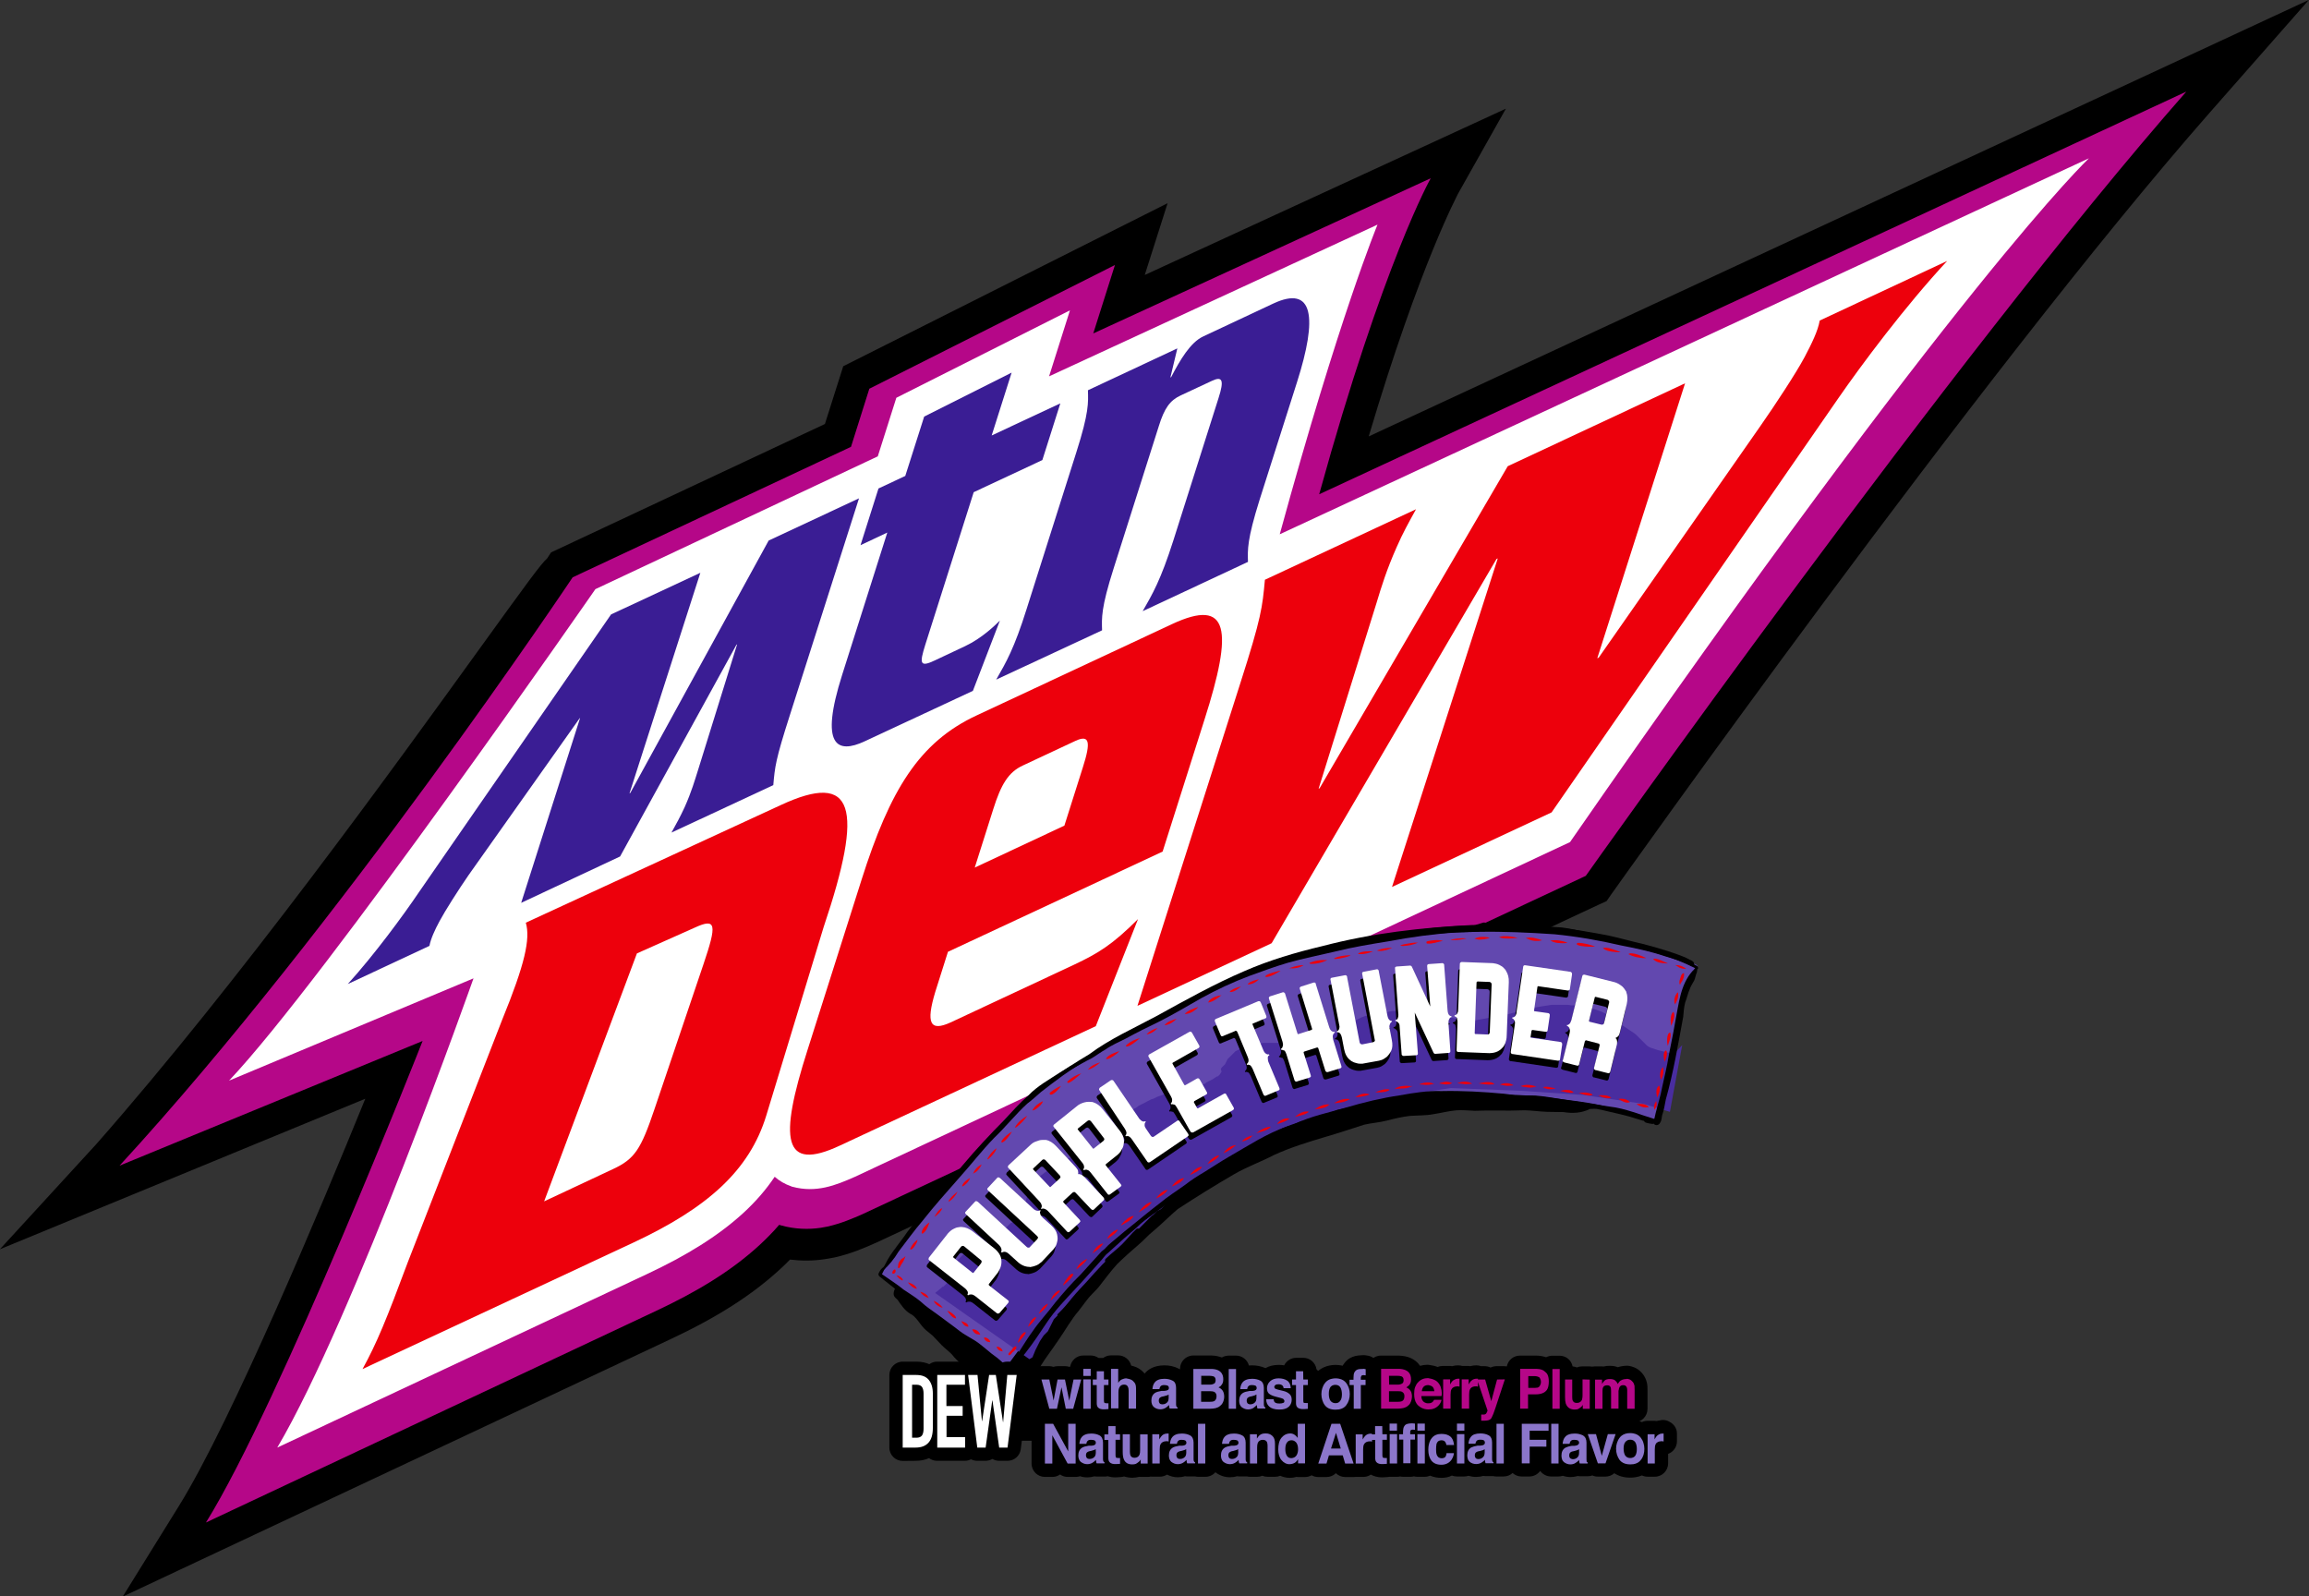 <?xml version="1.0" encoding="UTF-8" standalone="no"?>
<!-- Generator: Adobe Adobe Illustrator 24.2.0, SVG Export Plug-In . SVG Version: 6.00 Build 0)  -->

<svg
   version="1.1"
   id="Layer_1"
   x="0px"
   y="0px"
   width="1991px"
   height="1376.4px"
   viewBox="0 0 1991 1376.4"
   style="enable-background:new 0 0 1991 1376.4;"
   xml:space="preserve"
   sodipodi:docname="Mountain_Dew_Purple_Thunder_-_2022.svg"
   inkscape:version="1.4 (86a8ad7, 2024-10-11)"
   xmlns:inkscape="http://www.inkscape.org/namespaces/inkscape"
   xmlns:sodipodi="http://sodipodi.sourceforge.net/DTD/sodipodi-0.dtd"
   xmlns="http://www.w3.org/2000/svg"
   xmlns:svg="http://www.w3.org/2000/svg"><rect x="0" y="0" width="1991" height="1376.4" fill="#333333" stroke="none"/><defs
   id="defs7" /><sodipodi:namedview
   id="namedview7"
   pagecolor="#505050"
   bordercolor="#eeeeee"
   borderopacity="1"
   inkscape:showpageshadow="0"
   inkscape:pageopacity="0"
   inkscape:pagecheckerboard="0"
   inkscape:deskcolor="#d1d1d1"
   inkscape:window-width="1440"
   inkscape:window-height="837"
   inkscape:window-x="-8"
   inkscape:window-y="-8"
   inkscape:window-maximized="1"
   inkscape:current-layer="Layer_1" />
<style
   type="text/css"
   id="style1">
	.st0{fill:#B50788;}
	.st1{fill:#FFFFFF;}
	.st2{fill:#3A1D94;}
	.st3{fill:#ED000C;}
	.st4{fill:#6248AF;}
	.st5{fill:#492D9F;}
	.st6{fill:#8B76CA;}
</style>
<g
   id="svg5"
   inkscape:export-filename="MTN DEW Purple Thunder 2022.svg">
	<g
   id="g7">
		<g
   id="g50894">
			<g
   id="g40469">
				<g
   id="g50587">
					<path
   id="path40439"
   d="M1180.2,376.3c44.8-150.4,77-208.7,77.1-209.4l41.2-73.2L987.1,237.1l19.7-61.9L727.1,315.8l-15.8,49.8       L475.2,476.3l-3.4,5.2c-5.3,4.6-17.2,21-58.8,78.6C340.8,660.1,206.6,846.2,82.9,986.7l-83,90.5L315,947.4       c-37.2,91.4-115.2,277.8-160.7,351.1l-48.5,78.2l471.4-221.5c41.1-19.2,71.6-38.7,96.2-61.5c2.7-2.5,5.3-5,7.8-7.6       c10,1.2,20.1,1.2,30.2-0.4c2.7-0.4,5.3-0.9,8-1.4c14.4-3.2,25.8-8.2,35-12.3l1.6-0.7l622.7-291.3l6.6-3l4.1-5.9       c3.2-4.4,317.5-447.9,516-674l85.5-97.2L1180.2,376.3L1180.2,376.3z" />
					<path
   id="path40443"
   class="st0"
   d="M1137.5,426.2c55.5-200.9,96.2-272.5,96.2-272.5l-291,133.8l18.7-59L749.6,335.2       l-15.8,50.1l-240,112.5c0,0-200.9,300.8-390.7,507.3l261.3-107.5c0,0-122.6,311.8-186.8,415.2l388-182.4       c34.5-16.2,64.5-34,89.4-56.9c5.9-5.5,11.6-11.2,16.9-17.4c0.9,0.4,1.4,0.4,1.6,0.5c12.1,3.4,23.8,3.6,34.1,2.1       c2.1-0.4,4.1-0.7,6-1.1c11.9-2.7,21.5-6.9,30.2-10.7l0.4-0.2l623.2-291.5c0,0,316.2-446.9,517.8-676.2L1137.5,426.2       L1137.5,426.2z" />
					<path
   id="path40447"
   class="st1"
   d="M1353.8,726.1L737,1014.8c-16.5,7.3-33.2,14-53.7,8.5c-0.4,0-0.7-0.2-1.1-0.4       c-5.3-1.8-10.1-4.6-14.2-8.2c-7.5,11.2-16.5,21.5-26.7,30.9c-22.2,20.4-49.8,37.2-83,52.8l-319.2,149.8       c65.8-111.5,169.2-404.6,169.2-404.6l-210.8,88.2c82.1-86.6,315.9-423.8,315.9-423.8l243.5-114.5l16-50.5l149.7-75.4l-18,56.9       l283.2-130.8c0,0-32.9,79.1-84.3,267l697.7-324.2C1801.2,136.7,1690.5,240.1,1353.8,726.1" />
					<path
   id="path40451"
   class="st2"
   d="M796.9,359.2l75.4-37.9l-17.2,54.2l59.2-27.7l-15.5,48.9l-59.2,27.7l-41.8,131.7       c-5,16-4.8,19.6,8.4,13.3l26.1-12.3c14.4-6.8,25.6-17.8,29.9-22l-23.3,60.6l-93.3,43.5c-23.6,11-39.1,4.6-19.4-57.4l38.9-122.6       L742,470.1l15.5-48.9l23.1-10.8L796.9,359.2L796.9,359.2z" />
					<path
   id="path40455"
   class="st2"
   d="M1015.2,300.4l-6,25.1l0.7-0.4c7.5-14.4,16.5-29.9,27.6-35l60.3-28.3       c35-16.4,38.4,11.9,20.6,67.7L1086.1,431c-10.8,34.5-10.3,42.8-10,53.5L985.3,527c8.5-14.8,15.5-26.7,26.5-61.1l38.9-122.6       c5-15.5,3.4-19.2-5.7-14.9l-27,12.6c-9.2,4.3-14,11-18.8,26.5L960.3,490c-11,34.5-10.3,42.8-10,53.5L859,586       c8.5-14.8,15.5-26.7,26.3-61.1L928.1,390c11-34.5,10.3-42.8,10-53.5L1015.2,300.4L1015.2,300.4z" />
					<path
   id="path40459"
   class="st2"
   d="M404.1,754.5c-8.7,12.6-20.3,30.8-25.1,39.8c-4.1,7.6-7.6,15.3-8.7,21.3l-70.4,32.9       c23.5-26,48-59.5,61-78.7l166-240l77-35.9l-61.1,190.2l0.7-0.4l119.3-217.6l77.9-36.4l-59.7,187.2       c-12.3,38.4-12.8,44.1-14.2,60.1L579,717.9c4.3-7.8,7.5-13.5,11.4-22c5.9-13.2,8.7-23.1,11.6-32.2l33.6-108.1L635,556       L534.7,738.5l-85.3,40l50.8-159.4l-0.5,0.4L404.1,754.5L404.1,754.5z" />
					<path
   id="path40463"
   class="st3"
   d="M433.1,879.1c19.4-47.5,24.4-69.5,20.3-83.5L673,694.3c63.8-29.7,72.2,1.2,37.2,105.1       l-49.4,162.3c-14.6,48-51.4,80.2-115.2,110l-233,108.8c12.4-22.6,20.6-42.7,39.1-92.3L433.1,879.1L433.1,879.1z M469.2,1035.9       l59.5-27.9c18.7-8.7,24-17.2,35.6-51.5l42.3-125.1c11.6-34.3,11.2-40.2-7.6-31.5l-49.8,22.2L469.2,1035.9z" />
					<path
   id="path40467"
   class="st3"
   d="M817.4,820.7l-11,34.8c-8,26.7-4.6,34.3,13.3,26.1l106.5-49.8c21.2-10,33.1-17.4,55.1-39.3       l-36.4,92.3L724.4,987.7c-49.6,23.3-52.8-5-28.1-82.3l46.6-146.8c24.5-77.3,49.6-118.7,99.4-141.8l168.2-78.6       c49.8-23.3,52.8,5,28.1,82.3l-36.1,113.8L817.4,820.7L817.4,820.7z M917.8,711.9l16-50.5c6.8-21.3,5.9-28.3-6.4-22.6       l-45.5,21.3c-12.3,5.7-18.7,16.2-25.4,37.5l-16,50.5L917.8,711.9z" />
					<path
   id="path40471"
   class="st3"
   d="M1517.7,367.7c13.3-19,31.1-46.2,38.2-59.5c6.2-11.7,11.7-22.9,13.2-31.8l109.9-51.4       c-36.3,39.1-74.1,89.8-94,118.6l-247.1,356.9l-137.6,64.3l91.2-283.3l-1.1,0.5l-193.9,331.3l-115.7,54l88.7-278.2       c18.3-57.1,19-65.4,21.2-89.2l130.3-60.8c-6.4,11.7-11.2,20.1-16.7,32.7c-8.7,19.6-13.2,34.3-17.2,47.6l-50.1,160.7l0.9-0.5       L1300.1,402l152.9-71.5l-75.7,237.1l1.2-0.5L1517.7,367.7L1517.7,367.7z" />
				</g>
			</g>
		</g>
		<g
   id="g51176">
			<g
   id="g1">
				<g
   id="g40473">
					<path
   id="path40475"
   d="M1377.2,852.5c8,13.8,5.1,31.2,6.8,46.4c0.4,10.5-1.9,20.7-2.3,30.9c0.2,5.4,1.5,10.2,1.5,15.5       c-0.4,10-4.6,10.9-12.2,10.9c-7.2,3.6-15,4-22.8,2.7c-4.6-0.2-9.3,0-13.9-0.2c-7.6-0.2-14.6-1.5-21.7-1.3       c-13.7,0.6-27.2-0.2-40.9,0.4c-5.3-0.2-10.8-0.8-16-0.4c-6.8,0.6-13.1,2.3-19.6,3.3c-6.8,1.3-13.5,1-20.3,1.5       c-6.8,0.8-13.3,2.3-19.8,4s-13.3,2.1-19.8,3.6c-11.2,3.6-22.2,7.3-33.3,10.5c-14.8,4.4-29.8,9-44.1,15.5       c-11.6,6.1-23.6,10.2-35,16.9c-16.5,9.6-32.3,19.4-48.3,29.9c-7.2,6.1-13.7,12.8-20.9,18.8c-4.6,3.6-8.4,8.2-12.9,11.9       c-6.3,5.4-12.5,10.9-18.4,16.7c-5.7,6.3-10.8,13.2-16,19.9c-3.4,4-7.8,7.7-10.6,11.7c-2.1,2.9-4.2,5.6-6.5,8.6       c-6.5,7.5-11.4,16.5-17.1,24.7c-6.5,9.8-14.1,19-19.6,29.7c-2.7,5.2-6.5,9.8-8.7,15.7c-1.5,3.1-2.5,7.7-6.1,7.9       c-1.1,0-1.9-0.4-3-0.6c-4.4-1.9-8.9-4.4-13.5-6.1c-4.9-1.5-9.7-3.6-13.7-7.3c-5.5-4.8-11.2-9.6-16-15.1c-3.4-2.9-7-5.6-9.9-9       c-3-4.2-7.2-6.7-10.6-10.2c-2.5-2.7-5.1-5.4-7.8-8.2c-2.3-2.1-4.9-3.8-7.2-6.1c-4.2-4.2-7-10.5-12.5-13       c-4.4-2.7-7.6-7.5-10.6-11.9c-1.1-1-2.3-1.9-3-3.3c-1.1-3.1,0.8-6.1,1.9-8.6c0.6-1.3,1.1-2.7,2.1-3.3       c4.2-8.6,10.1-15.5,16-22.4c3.6-4.4,6.8-9.2,10.3-13.6c3.6-4.4,7.6-8.4,11.4-12.8c12-15.5,25.5-29.1,39.3-42.5       c11.6-11.5,23-23.2,35.2-33.7c20-17.4,39.3-36.2,61.4-50.2c10.6-7.1,21.1-14.2,32.3-19.7c17.1-8.2,34.2-16.5,52.1-22.8       c36.3-12.5,74.1-20.7,111-30.3c24.7-6.7,49.6-13,74.9-15.9c22.2-3.8,44.7-4.6,67.1-5c22.4-0.2,44.5,3.1,66.9,6.1       C1360.7,844,1370.8,844.6,1377.2,852.5" />
				</g>
				<g
   id="g40477">
					<path
   id="path40479"
   class="st4"
   d="M1463.4,832.4c-4.2-2.5-8.4-5.2-13.1-7.1c-8.7-3.8-17.7-6.7-27-8.8       c-9.3-2.3-18.6-5.2-28.1-7.1c-27.2-5.9-55.3-8.6-83.1-9.8c-23.4-1.5-47.1-2.1-70.5,0.4c-20,1.3-39.7,4-59.3,7.3       c-17.1,2.7-33.6,7.5-50.4,11.1c-11.2,3.8-22.8,6.3-34,10c-0.2,0.6-0.6,1-1.3,1.3c-23.8,6.9-45.2,20.3-67.7,30.7       c-1.7,1.3-3.6,2.3-5.3,3.6c0,0.6-0.4,1-1.1,1.5c-9.7,4.6-19,10-28.7,14.2c-4.2,1.7-8.4,3.3-12.5,5.4c-4.4,2.3-8.2,5.4-12.5,7.9       c-4.4,2.7-9.1,5-13.5,7.7c-4.4,2.5-8.2,5.6-12.2,8.8c-4,2.9-8.2,5-12.7,7.3c-1.5,0.6-3,1.7-4.2,2.5c-4.4,3.1-8.9,6.3-13.5,9       c-5.5,3.6-11,7.1-16.7,10.2c-0.2,0.2-0.4,0.2-0.6,0.4c-7,5-13.9,10.2-19.6,16.5c-4.6,5-9.9,9.8-14.1,15.3       c-4.6,6.5-10.1,12.3-16,17.6c-1.3,1.5-2.3,2.9-3.6,4.4c-6.1,7.7-12,15.9-18.6,23.4c-6.5,7.5-13.3,14.6-19.8,22.2       s-12.9,15.1-19,23c-4.2,5.2-8.2,10.7-12.9,15.5c-0.2,0.2-0.2,0.4-0.4,0.6c-3.2,4.8-5.7,10.2-9.1,15.1c-0.4,0.2-0.4,0.4-0.6,0.8       s-0.6,1-1.1,1.5h-0.4c0,0.2,0.2,0.2,0.4,0.4c-0.2,0.2-0.2,0.4-0.4,0.6c-0.4,0.4-1.3,1-0.8,1.9c-0.2,0.4-0.2,1-0.6,1.3       c-0.8,0.8,0,1.9,0.8,2.1c3.6,1.5,6.5,4,9.7,6.3c3.2,2.1,6.3,4,9.1,6.5c9.7,7.1,18.8,14.6,28.7,21.5c7.4,5.2,15.2,10,22.8,15.1       c7.4,5.2,14.8,10.7,22.2,16.1c3.2,2.9,6.8,5.2,10.3,7.5c1.9,1.3,3.6,2.9,5.9,3.6h0.4v0.2v-0.2c2.5,0.4,2.5-1.9,2.7-4       c4.2-5.9,8.9-11.7,12.9-17.6c4.6-6.7,9.3-13.2,14.1-19.7c13.5-17.4,27.2-34.5,42.4-50.4c18.6-18.8,39-36,60.1-52.1       c16-11.5,32.9-21.7,49.6-32.2c8.9-5.4,17.5-11.3,26.6-16.3c13.1-6.9,26.4-13.4,40.1-18.4c6.3-2.5,12.9-4.6,19.6-6.1       c8.7-2.5,17.3-5.2,26.2-7.1c7.6-1.5,15.2-2.7,22.8-4.8c5.9-1.3,11.8-1.9,17.5-2.9c8.4-1.7,17.1-1.7,25.5-2.5       c19.2-2.1,38.8-2.3,58-0.6c15,1.3,30,1,45,2.9c19.4,2.7,39,4.2,58,9.4c4.2,1,8.2,2.3,12.5,3.1c3.6,0.8,7.2,1,10.6,2.5       c3.8,1.7,7.2,5.4,11.6,5.4c4.4-1.7,4-8.2,5.1-11.9c0.6-2.7,1.7-5.2,2.5-7.7c2.1-5.6,4.4-11.3,5.5-17.1c0.6-5.9,0-11.7,1.9-17.4       c3.2-6.9,3.8-14.2,4.2-21.7c1.1-7.9,3-15.7,5.3-23.2c1.1-4,0.6-8.4,2.1-12.3c1.5-4.2,4.2-8.2,6.5-11.9c1.9-2.9,3.2-5.9,5.1-8.8       C1463.6,833.7,1463.9,832.8,1463.4,832.4" />
				</g>
				<g
   id="g40481">
					<path
   id="path40483"
   class="st5"
   d="M1443.3,908.7L1443.3,908.7l-0.4-0.2l-0.8-0.2l-1.1-0.2l-1.1-0.2l-1.1-0.2l-1.1-0.2       l-0.8-0.2l-0.8-0.2l-0.8-0.2l-0.8-0.2l-0.8-0.2l-0.8-0.2l-0.8-0.2l-0.8-0.2l-0.8-0.2l-0.8-0.2l-0.6-0.2l-0.6-0.2l-0.6-0.2       l-0.6-0.2l-0.6-0.2l-0.6-0.2l-0.6-0.2l-0.6-0.2l-0.6-0.2l-0.6-0.2l-0.6-0.2l-0.4-0.2l-0.4-0.2l-0.4-0.2l-0.4-0.2l-0.4-0.2       l-0.4-0.4l-0.4-0.2l-0.4-0.4l-0.4-0.4l-0.4-0.4l-0.4-0.4l-0.4-0.4l-0.4-0.4l-0.4-0.4l-0.4-0.4l-0.4-0.4l-0.4-0.4l-0.4-0.4       l-0.4-0.4l-0.4-0.4l-0.4-0.4l-0.4-0.4l-0.4-0.4l-0.4-0.4l-0.4-0.4l-0.4-0.4l-0.4-0.4l-0.4-0.4l-0.4-0.4l-0.4-0.4l-0.4-0.4       l-0.6-0.4l-0.4-0.4l-0.6-0.4l-0.6-0.4l-0.6-0.4l-0.6-0.4l-0.6-0.4l-0.6-0.4l-0.6-0.4l-0.6-0.4l-0.6-0.4l-0.6-0.4l-0.6-0.4       l-0.6-0.4l-0.6-0.4l-0.6-0.4l-0.6-0.4l-0.6-0.4l-0.6-0.4l-0.6-0.4l-0.4-0.4l-0.4-0.4l-0.4-0.4l-0.4-0.4l-0.4-0.4l-0.4-0.4       l-0.6-0.4l-0.4-0.4l-1.1-0.8l-0.6-0.4l-0.6-0.4l-0.6-0.4l-0.6-0.4l-0.6-0.4l-0.6-0.4l-0.6-0.4l-0.6-0.4l-0.6-0.4l-0.6-0.4       l-0.8-0.4l-0.8-0.4l-0.8-0.4l-0.8-0.4l-0.8-0.4l-0.8-0.4l-0.8-0.4l-0.8-0.4l-0.8-0.4l-1.1-0.4l-1.1-0.4l-1.1-0.4l-1.1-0.4       l-1.1-0.4l-1.1-0.4l-1.1-0.2l-1.1-0.2l-0.8-0.2l-0.8-0.2l-0.8-0.2l-0.8-0.2l-0.8-0.2l-0.6-0.2l-0.6-0.2l-0.6-0.2l-0.6-0.2       l-0.6-0.2l-0.6-0.2l-0.6-0.2l-0.6-0.2l-0.6-0.2h-8.4l-0.8-0.2h-0.8l-0.8-0.2h-14.4l-1.1,0.2l-1.3,0.2l-1.3,0.2l-1.3,0.2       l-1.3,0.2l-1.3,0.2l-1.3,0.2l-1.1,0.2l-1.1,0.2l-1.1,0.2l-1.1,0.2l-1.1,0.2l-1.1,0.2l-0.8,0.2l-0.8,0.2l-0.8,0.2l-0.8,0.2       l-0.8,0.2l-0.8,0.2l-0.8,0.2l-0.8,0.2l-0.8,0.2l-0.8,0.2l-0.8,0.2l-0.8,0.2l-0.8,0.2l-0.8,0.2l-0.8,0.2l-0.8,0.2l-0.8,0.2       l-0.8,0.2l-0.8,0.2l-0.8,0.2l-0.8,0.2l-0.8,0.2l-0.8,0.2l-0.8,0.2l-0.8,0.2l-0.8,0.2l-0.8,0.2l-0.8,0.2l-0.8,0.2l-0.8,0.2       l-0.8,0.2l-1.1,0.2l-1.1,0.2l-1.1,0.2l-1.1,0.2l-1.1,0.2l-1.1,0.2l-1.1,0.2l-1.1,0.2l-1.1,0.2l-1.1,0.2l-1.1,0.2l-1.1,0.2       l-1.1,0.2l-1.1,0.2l-1.1,0.2l-1.1,0.2l-1.1,0.2l-1.1,0.2l-1.1,0.2l-1.1,0.2l-1.1,0.2l-1.1,0.2l-1.1,0.2l-1.1,0.2h-9.3l-0.8-0.2       l-0.8-0.2l-0.8-0.2l-0.8-0.2l-0.8-0.2l-0.8-0.2l-0.8-0.2l-0.8-0.2l-0.8-0.2l-0.8-0.2l-0.8-0.2l-0.8-0.2l-0.8-0.2l-0.8-0.2       l-0.8-0.2l-0.8-0.2l-0.8-0.2l-0.8-0.2l-0.8-0.2l-0.8-0.2l-0.8-0.2l-0.8-0.2l-0.8-0.2l-0.8-0.2l-0.8-0.2l-0.8-0.2l-0.8-0.2       l-0.8-0.2l-0.8-0.2l-0.8-0.2l-0.8-0.2l-0.8-0.2l-0.8-0.2l-1.1-0.2l-1.1-0.2l-1.1-0.2l-1.1-0.2l-1.1-0.2l-1.1-0.2l-1.1-0.2       l-1.1-0.2h-26l-1.1,0.2l-1.1,0.2l-1.1,0.2l-1.1,0.2l-1.1,0.2l-1.1,0.2l-1.1,0.2l-1.1,0.2l-1.1,0.2l-1.1,0.2l-1.1,0.2l-1.1,0.2       l-1.1,0.2l-1.1,0.2l-1.1,0.2l-1.1,0.2l-1.1,0.2l-1.1,0.2l-1.1,0.2l-1.1,0.2l-1.1,0.2l-1.1,0.4l-1.1,0.4l-1.1,0.4l-0.8,0.4       l-0.8,0.4l-0.8,0.4l-0.8,0.4l-0.8,0.4l-0.8,0.4l-0.8,0.4l-0.8,0.4l-0.8,0.4l-0.8,0.4l-0.8,0.4l-0.6,0.4l-0.6,0.4l-0.6,0.4       l-0.6,0.4l-0.6,0.4l-0.6,0.4l-0.6,0.4l-0.6,0.4l-0.6,0.4l-0.6,0.4l-0.6,0.4l-0.6,0.4l-0.6,0.4l-0.6,0.4l-0.6,0.4l-0.6,0.4       l-0.6,0.4l-0.6,0.4l-0.6,0.4l-0.6,0.4l-0.6,0.4l-0.6,0.4l-0.6,0.4l-0.6,0.4l-0.6,0.4l-0.6,0.4l-0.6,0.4l-0.6,0.4l-0.6,0.4       l-0.6,0.4l-0.6,0.4l-0.8,0.2l-0.6,0.2l-0.6,0.2l-0.6,0.2l-0.6,0.2l-0.6,0.2l-0.6,0.2l-0.8,0.2l-0.8,0.2l-0.8,0.2l-0.8,0.2       l-0.8,0.2l-0.8,0.2l-0.8,0.2l-0.8,0.2l-0.8,0.2l-0.8,0.2l-0.8,0.2l-0.8,0.2l-0.8,0.2l-0.8,0.2l-0.8,0.2l-0.8,0.2l-0.8,0.2       l-0.8,0.2l-0.8,0.2h-38l-0.8,0.2l-0.8,0.2l-0.8,0.2l-0.8,0.2l-0.8,0.2l-0.8,0.2l-0.8,0.2l-0.8,0.2l-0.8,0.2l-0.8,0.2l-0.8,0.2       l-0.8,0.2l-0.6,0.2l-0.6,0.2l-0.6,0.2l-2.3-0.2l-0.6,0.2l-0.6,0.2l-0.6,0.2l-0.6,0.2l-0.6,0.2l-0.6,0.2l-0.4,0.2l-0.4,0.2       l-0.4,0.2l-0.4,0.2l-0.4,0.2l-0.4,0.2l-0.4,0.2l-0.4,0.2l-0.4,0.2l-0.4,0.2l-0.4,0.2l-0.4,0.2l-0.4,0.2l-0.4,0.2l-0.4,0.2       l-0.4,0.2l-0.4,0.4l-0.4,0.4l-0.4,0.4l-0.4,0.4l-0.4,0.4l-0.4,0.4l-0.4,0.4l-0.4,0.4l-0.4,0.4l-0.4,0.4l-0.4,0.4l-0.4,0.4       l-0.4,0.4l-0.4,0.4l-0.4,0.4l-0.4,0.4l-0.4,0.4l-0.2,0.4l-0.2,0.4l-0.2,0.4l-0.2,0.4l-0.2,0.4l-0.2,0.4l-0.2,0.4l-0.2,0.4       l-0.2,0.4l-0.2,0.4l-0.2,0.4l-0.4,0.4l-0.4,0.4l-0.4,0.4l-0.4,0.4l-0.4,0.4l-0.4,0.4l-0.4,0.4l-0.4,0.6l-0.4,0.6l0.6,2.5       l-0.4,0.6l-0.4,0.6l-0.4,0.6l-0.4,0.6l-0.6,0.6l-0.6,0.6l-0.6,0.4l-0.6,0l-0.6,0.4l-0.6,0.4l-0.6,0.4l-0.6,0.4l-0.6,0.4       l-0.6,0.4l-0.8,0.4l-0.8,0.4l-0.8,0.4l-0.8,0.4l-0.8,0.4l-0.8,0.4l-0.8,0.4l-0.8,0.8l-0.8,0.4l-0.8,0.4l-0.8,0.4l-0.8,0.2       l-0.8,0.2l-0.8,0.2l-0.8,0.2l-0.8,0.2l-0.8,0.2l-0.8,0.2l-0.8,0.2l-0.8,0.2l-1.1,0.2l-1.1,0.2l-1.1,0.2l-1.1,0.2l-1.1,0.2       l-1.1,0.2l-1.1,0.2l-1.1,0.2l-1.1,0.2l-1.1,0.2l-1.1,0.2l-1.1,0.2l-1.1,0.2l-1.1,0.2l-1.1,0.2l-1.1,0.4l-1.1,0.4l-1.1,0.4       l-1.1,0.4l-1.1,0.4l-1.1,0.4l-1.1,0.4l-1.1,0.4l-1.1,0.4l-1.1,0.4l-1.1,0.4l-1.1,0.4l-1.1,0.4l-1.1,0.4l-0.8,0.4l-0.8,0.4       l-0.8,0.4l-0.8,0.4l-0.8,0.2l-0.8,0.2l-0.8,0.4l-0.8,0.4l-0.8,0.4l-0.8,0.4l-0.8,0.4l-0.6,0.4l-0.8,0.4l-0.8,0.4l-0.8,0.4       l-0.8,0.4l-0.8,0.4l-0.8,0.4l-0.8,0.4l-0.8,0.4l-0.8,0.6l-0.8,0.6l-0.8,0.6l-0.8,0.4l-0.8,0.4l-0.6,0.4l-0.6,0.4l-0.6,0.4       l-0.6,0.4l-0.6,0.4l-0.6,0.4l-0.6,0.4l-0.6,0.4l-0.4,0.4l-0.4,0.4l-0.4,0.4l-0.4,0.4l-0.4,0.4l-0.4,0.4l-0.4,0.4l-0.4,0.4       l-0.4,0.4l-0.4,0.4l-0.4,0.6l-0.4,0.6l-0.4,0.6l-0.4,0.6l-0.4,0.6l-0.4,0.6l-0.4,0.6l-0.4,0.6l-0.4,0.6l-0.2,0.6l-0.2,0.6       l-0.2,0.6l-0.2,0.6l-0.2,0.4l-0.2,0.8l-0.2,0.4l-0.2,0.4l-0.2,0.4l-0.2,0.4l-0.2,0.4l-0.2,0.6l-0.4,0.6l-0.4,0.6l-0.4,0.6       l-0.4,0.6l-0.4,0.6l-0.4,0.6l-0.4,0.6l-0.4,0.6l-0.4,0.6l-0.4,0.6l-0.4,0.4l-0.4,0.4l-0.4,0.4l-0.4,0.4l-0.4,0.4l-0.4,0.4       l-0.4,0.4l-0.4,0.4l-0.4,0.4l-0.6,0.4l-0.6,0.6l-0.6,0.4l-0.6,0.6l-0.6,0.4l-0.6,0.4l-0.6,0.4l-0.6,0.4l-0.6,0.4l-0.6,0.4       l-0.8,0.4l-0.8,0.4l-0.8,0.4l-0.8,0.4l-1.1,0.4l-1.1,0.6l-1.1,0.4l-1.1,0.4l-1.3,0.4l-1.3,0.4l-1.3,0.4l-1.3,0.4l-1.3,0.4       l-1.3,0.4l-1.3,0.4l-1.3,0.4l-1.3,0.4l-1.3,0.4l-1.3,0.4l-1.3,0.4l-1.1,0.4l-1.3,0.4l-1.3,0.4l-1.1,0.4l-1.1,0.4l-1.1,0.4       l-1.1,0.4l-1.1,0.4l-1.1,0.4l-1.1,0.4l-1.1,0.4l-0.8,0.4l-0.8,0.4l-0.8,0.4l-0.8,0.4l-0.8,0.4l-0.8,0.4l-0.8,0.4l-0.6,2.1       l-0.8,0.4l-0.8,0.4l-0.8,0.6l-0.8,0.6l-0.8,0.6l-0.8,0.6l-0.8,0.6l-0.8,0.6l-0.8,0.6l-0.8,0.6l-0.8,0.6l-0.8,0.6l-0.8,0.6       l-0.8,0.6l-0.8,0.6l-0.8,0.6l-0.6,0.6l-0.6,0.6l-0.6,0.6l-0.6,0.4l-0.4,0.4l-0.4,0.4l-0.4,0.4l-0.4,0.4l-0.4,0.4l-0.4,0.4       l-0.4,0.4l-0.2,0.4l-0.2,0.4l-0.2,0.4l-0.2,0.4l-0.2,0.4l-0.2,0.6l-0.2,0.6l-0.2,0.6l-0.2,0.6l-0.2,0.6l-0.2,0.6l-0.2,0.6       l-0.2,0.6l-0.2,0.6l-0.2,0.6l-0.4,1.5l-0.2,0.6l-0.2,0.6l-0.2,0.6l-0.2,0.6l-0.2,0.6l-0.2,0.6l-0.2,0.6l-0.2,0.6l-0.2,0.6       l-0.2,0.6l-0.4,0.8l-0.4,0.8l-0.4,0.8l-0.4,0.8l-0.4,0.8l-0.4,0.8l-0.4,0.8l-0.4,0.8l-0.4,0.8l-0.4,0.8l-0.4,0.8l-0.4,0.8       l-0.4,0.8l-0.4,0.8l-0.4,0.8l-0.4,0.8l-0.4,0.8l-0.4,0.6l-0.4,0.6l-0.6,0.6l-0.6,0.6l-0.4,0.6l-0.6,0.6l-3,1.3l-0.6,0.6       l-0.6,0.6l-0.6,0.6l-0.6,0.6l-0.6,0.6l-0.6,0.6l-0.6,0.4l-0.4,0.4l-0.4,0.4l-0.4,0.4l-0.4,0.4l-0.2,0.4l-0.4,0.4l-0.4,0.4       l-0.4,0.4l-0.4,0.4l-0.4,0.4l-0.4,0.4l-0.6,0.4l-0.6,0.4l-0.6,0.2l-0.6,0.2l-0.6,0.2l-0.6,0.2l-0.6,0.2l-0.6,0.2l-0.4,0.2       l-0.4,0.2l-0.4,0.2l-0.4,0.2l-0.4,0.2l-0.4,0.2l-0.4,0.2l-0.4,0.2l-0.4,0.2l-0.6,0.2l-0.6,0.2l-0.6,0.2l-0.6,0.2l-0.6,0.2       l-0.6,0.2l-0.6,0.4l-0.6,0.4l-0.8,0.4l-0.8,0.4l-0.8,0.4l-0.8,0.4l-0.8,0.4l-0.8,0.4l-0.8,0.4l-0.8,0.4l-0.8,0.4l-0.8,0.6       l-0.8,0.6l-0.8,0.6l-0.8,0.6l-0.8,0.6l-0.8,0.6l-0.8,0.6l-0.8,0.6l-0.8,0.6l-0.6,0.6l-0.6,0.6l-0.6,0.4l-0.6,0.4l-0.6,0.4       l-0.6,0.4l-0.6,0.4l-0.4,0.4l-0.4,0.4l-0.4,0.4l-0.4,0.4l-0.4,0.4l-0.4,0.4l-0.4,0.4l-0.4,0.4l-0.4,0.4l-0.4,0.4l-0.4,0.4       l-0.4,0.4l-0.4,0.4l-0.4,0.4l-0.4,0.4l-0.2,0.4l-0.2,0.4l-0.2,0.4l-0.2,0.4l-0.2,0.4l-0.2,0.4l-0.2,0.4l-0.2,0.4l-0.2,0.4       l-0.2,0.4l-0.2,0.4l-0.2,0.4l-0.2,0.4l-0.2,0.4l-0.2,0.4l-0.2,0.4l-0.2,0.4l-0.2,0.4l-0.2,0.4l-0.2,0.4l-0.2,0.4l-0.2,0.4       l-0.2,0.4l-0.2,0.4l-0.2,0.4v0.4l-0.2,0.4v5l-0.2,0.2l-0.2,0.2l-0.2,0.2l-0.2,0.2l-0.2,0.2l-0.2,0.2l-0.2,0.2l-0.2,0.2       l-0.2,0.2l-0.2,0.2l-0.2,0.2l-0.2,0.2l-0.2,0.2l-0.2,0.2l-0.2,0.2l-0.2,0.2l-0.2,0.2l-0.2,0.2l-0.2,0.2l-0.2,0.2l-0.2,0.2       l-0.2,0.2l-0.2,0.2l-0.2,0.2l-0.2,0.2l-0.2,0.2l-0.2,0.2l-0.2,0.2l-0.2,0.2l-0.2,0.2l-0.2,0.2l-0.2,0.2l-0.2,0.2l-0.2,0.2       l-0.2,0.2l0.4-1l0,0l-0.2,0.2l-0.2,0.2l-0.2,0.2l-0.2,0.2l-6.3,5.2l81.3,57.1l2.7-1.7l0,0l0.2-0.4l0.2-0.8l0.4-0.8l0.4-1l0.4-1       l0.4-1l0.4-1l0.4-0.8l0.4-0.8l0.4-0.8l0.4-0.8l0.4-0.8l0.4-0.8l0.4-0.8l0.4-0.8l0.4-0.8l0.4-0.8l0.4-0.6l0.4-0.6l0.4-0.6       l0.4-0.6l0.4-0.6l0.4-0.6l0.4-0.6l0.4-0.6l0.4-0.4l0.4-0.4l0.4-0.4l0.4-0.4l0.4-0.4l0.4-0.4l0.4-0.4l0.4-0.4l0.4-0.4l0.2-0.4       l0.2-0.4l0.2-0.4l0.2-0.4l0.2-0.4l0.2-0.4l0.2-0.4l0.2-0.4l0.2-0.4l0.2-0.4l0.2-0.4l0.2-0.4l0.2-0.4l0.2-0.4l0.2-0.4l0.2-0.4       l0.2-0.4l0.2-0.4l0.2-0.4l0.2-0.4l0.2-0.4l0.2-0.4l0.2-0.4l0.2-0.4l0.2-0.4l0.2-0.4l0.2-0.2l0.2-0.2l0.2-0.2l0.2-0.2l0.2-0.2       l0.2-0.2l0.2-0.2l0.2-0.2l0.2-0.2l0.2-0.2l0.2-0.2l0.2-0.2l0.4-0.2l0.2-0.2c-0.2-0.6,0-1.5,0.6-1.9c4.4-4.2,8.4-9,12.2-13.8       c4-4.8,8.2-9.2,12.5-13.8c4.4-5,8.9-10,13.5-14.8c0.8-0.8,1.7-1.7,2.5-2.5c-0.4-0.8-0.4-1.7,0.4-2.5c4.6-4.4,9.7-8.2,14.1-12.5       c4.2-4.2,7.8-9,12.2-13c0.6-0.6,1.7-0.6,2.3-0.4l0.2-0.2l0.4-0.4l0.4-0.4l0.4-0.4l0.4-0.4l0.4-0.4l0.4-0.4l0.4-0.4l0.4-0.4       l0.4-0.4l0.4-0.4l0.4-0.4l0.4-0.4l0.4-0.4l0.4-0.4l0.4-0.4l0.4-0.4l0.4-0.4l0.4-0.4l0.4-0.4l0.4-0.4l0.4-0.4l0.4-0.4l0.4-0.4       l0.4-0.4l0.4-0.4l0.4-0.4l0.4-0.4l0.6-0.4l0.6-0.4l0.4-0.4l0.4-0.4l0.4-0.4l0.4-0.4l0.4-0.4l0.4-0.4l0.4-0.4l0.4-0.4l0.4-0.2       l0.4-0.2l0.4-0.2l0.4-0.2l0.2-0.2l0.4-0.2l0.4-0.2l0.4-0.2l0.4-0.2l0.4-0.4l0.4-0.4l0.4-0.4l0.4-0.4l0.4-0.4l0.4-0.4l0.4-0.4       l0.4-0.4l0.4-0.4l0.4-0.4l0.4-0.4l0.4-0.4l0.4-0.4l0.4-0.4l0.4-0.4l0.4-0.4l0.4-0.4l0.4-0.4l0.4-0.4l0.4-0.4l0.4-0.4l0.4-0.4       l0.4-0.4l0.4-0.4l0.4-0.4l0.4-0.4l0.4-0.4l0.4-0.4l0.4-0.4l0.4-0.4l0.4-0.4l0.4-0.4l0.4-0.4l0.4-0.4l0.4-0.4l0.4-0.4l0.4-0.4       l0.4-0.4l0.4-0.4l0.6-0.4l0.6-0.4l0.6-0.4l0.6-0.4l0.6-0.4l0.6-0.4l0.4-0.4l0.4-0.4l0.4-0.4l0.4-0.4l0.4-0.4l0.4-0.2l0.4-0.2       l0.4-0.2l0.4-0.2l0.4-0.2l0.4-0.2l0.4-0.2l0.4-0.2l0.4-0.2l0.4-0.2l0.4-0.2l0.4-0.2l0.4-0.4l0.4-0.4l0.6-0.4l0.6-0.4l0.6-0.4       l0.6-0.4l0.6-0.4l0.6-0.4l0.6-0.4l0.6-0.4l0.6-0.4l0.6-0.4l0.6-0.4l0.6-0.4l0.6-0.4l0.6-0.4l0.6-0.4l0.6-0.4l0.4-0.4l0.4-0.4       l0.4-0.4l0.4-0.4l0.4-0.2l0.4-0.2l0.4-0.2l0.4-0.2l0.4-0.2l0.4-0.2l0.4-0.2l0.4-0.2l0.4-0.2l0.4-0.2l0.2-0.2l0.2-0.2l0.2-0.2       l0.4-0.2l0.4-0.2l0.4-0.2l0.4-0.2l0.4-0.2l0.4-0.2l0.4-0.2l0.4-0.2l0.4-0.2l0.2-0.2l0.2-0.2l0.2-0.2l0.2-0.2l0.2-0.2l0.2-0.2       l0.2-0.2l0.4-0.2l0.4-0.2l0.4-0.2l0.4-0.2l0.4-0.2l0.4-0.2l0.4-0.2l0.4-0.2l0.4-0.2l0.4-0.2l0.4-0.2l0.4-0.2l0.4-0.2l0.4-0.2       l0.4-0.2l0.4-0.2l0.4-0.2l0.4-0.2l0.4-0.2l0.4-0.2l0.4-0.2l0.4-0.2l0.4-0.2l0.4-0.2l0.2-0.2l0.2-0.2l0.2-0.2l0.2-0.2l0.2-0.2       l0.2-0.2l0.2-0.2l0.2-0.2l0.2-0.2l0.2-0.2l0.2-0.2l0.2-0.2l0.2-0.2l0.2-0.2l0.2-0.2l0.2-0.2l0.2-0.2l0.2-0.2l0.2-0.2l0.2-0.2       l0.2-0.2l0.2-0.2l0.2-0.2l0.2-0.2l37.6-18.6l52.3-20.3l56.8-12.8l41.4-6.1l59.5,2.3l54,3.6l52.5,7.7l22.8,6.9l10.6-57.5       L1443.3,908.7L1443.3,908.7z" />
				</g>
				<g
   id="g40485">
					<path
   id="path40487"
   d="M884.1,952.1c4.6-6.3,11-10.5,17.1-15.3c3.8-3.1,7.6-5.9,11.4-8.6c1.5-0.8,2.7-2.5,4.4-2.5l0,0       c-1.1,0.2-1.9,1.7-3,2.3c-6.5,4.6-12.7,9.6-18.8,14.6C891.3,945.6,888.4,949.6,884.1,952.1" />
				</g>
				<g
   id="g40489">
					<path
   id="path40491"
   d="M897.6,938.7c5.3-5,11.4-9,17.3-13c7.2-4.6,14.1-10,22.2-12.5c-7.8,4.2-15.2,9-22.4,14.2       C909.2,931.4,903.7,935.8,897.6,938.7" />
				</g>
				<g
   id="g40493">
					<path
   id="path40495"
   d="M918.8,924.5c5.3-3.1,10.1-9,16.5-9.4c-2.3,0.4-4.4,2.1-6.3,3.3C925.8,920.7,922.2,922.8,918.8,924.5" />
				</g>
				<g
   id="g40497">
					<path
   id="path40499"
   d="M761.3,1095.7c3.8-12.8,13.9-22.6,21.1-33.5c15.2-19.9,31.9-38.5,47.9-57.7       c11.2-13.4,23-25.9,35.2-38.3c7-7.5,13.7-15.1,21.3-21.7c7.8-8.2,17.9-13.6,27.4-19.9c3.8-2.1,7.4-4.8,11.2-6.5       c4.2-2.1,8.7-3.6,12.9-5.9c0,0,0.6-0.4,0.6-0.2v0.2c0,0.2-0.2,0.2-0.2,0.4c-0.2,0,0.2-0.4,0-0.4c-7,5.6-14.6,9.6-21.7,14.8       c-6.5,4.8-13.1,9.6-19.4,14.6c-3.8,3.3-7.6,6.9-11.6,9.8c-10.3,9.4-18.8,20.3-28.9,29.9l0,0l0.2-0.2       c-10.8,11.1-20,23.2-30.4,34.7c-10.6,12.1-21.3,24-31.2,36.6c-7.4,8.6-13.9,17.8-20.9,26.8       C771,1085.6,766.6,1090.9,761.3,1095.7" />
				</g>
				<g
   id="g40501">
					<path
   id="path40503"
   d="M870.6,1182.7c-1.1,0-2.3-0.8-3-1.5c-1.3-1-2.5-1.9-3.8-2.7c-6.1-3.8-11.4-8.6-17.3-12.5       c-5.1-2.9-9.5-6.1-13.9-9.8c-4.4-2.9-9.1-5.2-13.3-8.6c-12-9.2-24.7-17.6-36.3-27.4c-7.2-5.9-14.4-11.3-21.3-16.9       c-1.5-1.7-4.6-2.5-4.2-5c0.8-1.9,1.9-3.8,3.6-5.2c1.5-0.8,1.9-2.9,3.4-3.8c0.2,0,0.6-0.2,0.6,0c0,0.8-0.6,1.3-0.8,2.1       c-0.4,1-0.8,2.3-1.7,3.1c-0.8,1.3-1.3,2.9-2.1,4.2c6.3,4.4,12.9,8.6,18.8,13.4c4.9,3.3,9.9,6.3,14.6,10.2       c4.6,4.4,10.1,7.9,15,11.5c6.3,4.8,12.9,9.4,19,14.2c5.3,4,11.6,6.7,16.7,10.7c3.6,2.7,6.8,5.6,10.3,8.4c2.1,1.7,4.4,3.1,6.5,5       c2.7,2.5,5.5,4.8,8.4,6.9c0.8,0.6,1.7,1.7,2.1,2.7C872.3,1182.7,871.1,1182.7,870.6,1182.7" />
				</g>
				<g
   id="g40505">
					<path
   id="path40507"
   d="M868.9,1182.1c-0.4-0.2-0.4-0.6-0.8-1l0,0c-1.3-1-0.2-2.5,1.1-1.7c2.7-5.2,6.8-9.4,9.9-14.4       c3.6-5.6,7.2-11.5,11.2-16.9c5.9-8.8,13.3-16.3,19.6-24.9c7-8.4,13.9-16.5,21.7-24c5.7-6.1,11-12.3,16.7-18.4       c1.9-2.3,4.4-4.4,7.4-4.8c-0.8,5.2-4.6,9-8,12.8c-6.8,7.5-13.3,15.1-20.3,22.4c-8.9,9.6-17.9,18.8-25.1,29.7       c-5.7,8.6-11.6,17.4-17.9,25.5C881.5,1169.4,872.7,1184.2,868.9,1182.1" />
				</g>
				<g
   id="g40509">
					<path
   id="path40511"
   d="M943.5,1089.1c2.1-4,4.6-7.1,7.8-10.2c2.3-4,6.1-6.7,9.7-9.8c3-2.5,5.9-5,8.9-7.5       c10.1-7.9,19.8-16.3,30-24c7-5.9,14.8-10.7,22.2-16.1c5.3-4.2,11-7.7,16.7-11.1c7.2-4.4,13.9-9,21.3-13.2       c16.2-9.2,32.1-19.9,49.8-25.9c3-0.8,6.3-1,9.3-1.3c-4.6,2.7-9.1,5.9-13.9,7.9c-25.5,12.1-50.4,26.3-74.1,42       c-16.5,12.1-32.9,24.3-49.6,36.2c-11.6,10-21.9,21.7-34.4,30.7c-1.1,1-2.1,2.3-3.6,2.7C943.5,1089.5,943.3,1089.3,943.5,1089.1       " />
				</g>
				<g
   id="g40513">
					<path
   id="path40515"
   d="M941.8,1091.2c4.6-9.8,14.1-15.5,21.9-22.6c6.3-5.6,12.5-11.7,19.6-16.3c4.4-2.5,8.4-5.9,12.7-8.4v0.2       h-0.2c-3.4,3.8-7.4,7.1-11.2,10.2c-6.3,6.1-13.3,11.5-19.8,17.4C957,1077.8,950.3,1085.7,941.8,1091.2" />
				</g>
				<g
   id="g40517">
					<path
   id="path40519"
   d="M1105.3,975.4c0.8-1.7,2.5-2.5,4.2-2.9c2.5-1,4.9-2.5,7.4-3.6c13.7-6.5,28.9-9.6,43.5-13.8       c15.4-4.6,31.2-8.4,47.1-10.7c11.6-2.1,23.4-4,35.2-3.6c18.1-0.4,36.3,0.6,54.2,2.3c9.9,1,19.2,3.8,28.7,6.3       c-1.9,0-4.2-0.2-6.3-0.2c-15,0.6-29.5-1.9-44.5-2.5c-8.2,0.4-16.5-0.4-24.7-0.2c-14.6,1-29.3,1-43.7,3.3       c-11.6,2.1-23.2,4-34.6,7.1c-8,1.9-15.8,5-24.1,6.7c-7.8,2.1-15.4,5.2-23.2,7.5c-5.9,1.3-11.6,3.6-17.7,4.2       C1106.2,975,1105.8,975.4,1105.3,975.4" />
				</g>
				<g
   id="g40521">
					<path
   id="path40523"
   d="M1101.6,978.2c-1.3-2.1,1.1-2.9,2.5-3.6c0-1,1.1-1.5,1.9-1.9c2.5-1,5.1-1.9,7.6-2.9       c2.7-0.8,5.5-1.9,8-2.9c0.6-0.2,1.3-0.4,1.7,0c5.1-1.5,10.1-3.8,15.2-4.4c1.5,1-7,4-7.8,4.8c0,0.6-0.8,1-1.3,1.3       c-1.5,0.8-3.4,0.8-4.9,1.5c0,0,0.2,0,0.2-0.2l0,0c-4.6,2.1-9.5,3.8-14.1,6.1c-2.1,0.8-4,1.5-6.1,2.3       C1103.5,979.3,1102.3,979.3,1101.6,978.2" />
				</g>
				<g
   id="g40525">
					<path
   id="path40527"
   d="M1425.3,968.3c-3-1.3-6.1-1.3-9.1-2.1c-5.3-1.5-10.3-3.3-15.6-4.6c-12-2.7-24.1-6.1-36.3-7.5       c-12-1.9-24.1-1.9-36.1-2.5c-7.2-0.4-14.4-2.5-21.5-3.1c-2.1-0.2-4.4-0.2-6.5-1c-1.1-0.2-2.3-1-3.4-0.8l0,0       c0.6-0.6,1.7-0.4,2.5-0.6c6.3-0.6,12.7-1,19-1.5c7.2-0.2,14.4,1,21.5,2.1c16,2.7,32.3,5,48.3,7.5c13.5,1.5,26.4,7.1,39.3,10.9       C1431,965.8,1428.7,970.2,1425.3,968.3" />
				</g>
				<g
   id="g40529">
					<path
   id="path40531"
   d="M1424.5,969.1c-1.5-0.2-2.7-0.4-4.2-0.8c-0.8-0.2-2.1-0.4-2.5-1.5c-0.4-0.8,0-2.1,0.8-2.3       c1.3-0.4,2.7,0.4,4,0.8c1.1,0.6,2.3,1.3,3.2,2.1c0,0,0.2,0,0.2,0.2v0.4C1426.2,968.9,1425.3,969.3,1424.5,969.1" />
				</g>
				<g
   id="g40533">
					<path
   id="path40535"
   d="M1425.4,967.7c-0.2-0.8,0.2-1.5,0.6-2.1c0.1-0.1,0.3-0.3,0.4-0.4c1.5-7.3,3.8-14.4,5.5-21.5v0.2l0,0       c1.7-8.8,4-17.6,5.7-26.3c2.1-12.3,4.9-24.5,7-37c3-14.8,4.2-31.4,14.8-43.3c1.3-1,2.1-2.7,3.6-3.6c0.2,0,0.2-0.2,0.2-0.2l0,0       c0.8,1.5,0.2,3.3,0,4.8c-1.1,2.5-1.3,4.8-2.3,7.1c-1.3,2.5-3,4.8-3.8,7.3c-1.7,3.8-2.5,7.9-4,11.7c-1.1,4-1.3,8.2-1.7,12.3       c-4.4,23.8-8.4,47.9-15,71.3c-0.8,4.6-1.7,9.4-3.2,13.8c-0.4,2.1-0.4,4.4-1.7,6.3C1430,971.1,1426,970.7,1425.4,967.7" />
				</g>
				<g
   id="g40537">
					<path
   id="path40539"
   d="M1462.6,835.5c-1.9-1.5-4.4-2.1-6.3-3.3c-15.2-6.9-30.8-11.7-47.1-15.3c-20.5-5-41.2-9.2-61.6-14.4       c-4.4-1.3-9.3-2.3-13.7-3.6c3.2,0.2,6.5,0.4,9.7,0.6c9.3,0.6,18.1,3.1,27,4.8c9.9,1.7,19.6,4.6,29.3,6.9       c16.5,3.8,33.3,7.3,48.8,14.4c5.1,2.1,9.9,4.8,14.6,7.3c0.4,0.4,0.8,0.8,0.8,1.3C1464.7,835.3,1463.5,835.9,1462.6,835.5" />
				</g>
				<g
   id="g40541">
					<path
   id="path40543"
   d="M1456.6,832.1c-6.5-3.6-13.7-5.4-20.7-7.5c-12.5-4.2-25.3-6.9-38.2-9.4c-18.8-4.4-38-7.7-57.2-9.6       c-21.9-1.5-43.9-2.5-65.8-2.1c-18.6,0-36.9,1.3-55.3,3.6c-4.4,0.4-8.7,1.3-13.1,1.7c-6.8,1-13.5,1-20,1.9       c-8,1-15.6,2.7-23.8,2.9c-0.4,0-2.1,0.2-1.9-0.2c2.3-1.7,5.7-1.7,8.4-2.5c13.7-4,28.1-5.2,42-7.5c28.5-4.4,57.2-6.5,85.9-5       c15.8,0.4,31.7,0.2,47.5,1.5c14.4,1.7,28.1,4,42.2,6.7c10.6,2.3,20.5,5.2,30.8,7.5c12.2,3.3,24.3,6.7,35.9,11.5       c1.5,0.6,2.3,1.3,3.6,1.9c1.5,0.6,3.2,1.3,3.8,2.9C1461.9,833.1,1458.1,832.9,1456.6,832.1" />
				</g>
				<g
   id="g40545">
					<path
   id="path40547"
   d="M906,932.4C906.1,932.4,906.1,932.4,906,932.4C906.1,932.4,906.1,932.4,906,932.4c-0.6,0-0.6-1.3,0.2-1       c10.1-8.6,21.7-15.5,33.1-22.4c17.7-13.2,38-22.2,57.4-32.6c25.1-13.8,50-27.8,76.4-39.1c21.5-9.4,44.3-16.1,67.1-21.5       c42.2-11.1,85.9-16.1,129.6-18.2c3.4,0.2,6.1-1.3,9.3-2.1c2.7-0.2,5.3,1.3,8,1.7c3,0.6,6.1,0.6,9.1,0.8       c6.5,0.4,12.9,0.2,19.2,1.7c-2.5,0.4-5.3,0.4-7.8,0.8c-9.1,2.1-18.4,2.3-27.6,1c-3.8,1.7-8.7,2.3-12.7,2.1       c-3.8,0.2-7.4,0.4-11.2,0.4c-19.8,1.3-39.7,4-59.1,7.7c-15.4,2.5-30.8,5-45.8,8.8c-13.5,3.1-27.2,5.9-40.5,9.6       c-11.2,3.3-22.2,7.3-33.1,11.3c-14.4,5.4-28.3,11.9-41.6,19.2c-12.2,6.9-24.3,14.2-36.9,20.5c-9.7,4.6-19.2,9.4-28.7,14.6       c-5.7,2.9-11.8,5.4-17.1,9.2c-4.2,2.3-7.6,5-11.8,7.5c-5.9,2.9-11.6,6.3-17.5,9.4c-4.2,2.3-8,4.6-12,7.1       c-1.7,1-3.4,2.1-5.1,2.7C906.8,932.4,906.4,932.6,906,932.4" />
				</g>
				<path
   class="st3"
   d="M790.6,1111.3c0,0-0.2,0.2-0.2,0c-3.2-0.6-5.7-3.1-7.6-5.6C785.7,1106.5,789.7,1108.2,790.6,1111.3       M800.9,1119c0-0.2,0,0.2,0,0.2c0,0.2-0.2,0-0.2,0c-3-0.8-5.7-2.7-7.2-5.4c2.7,0.8,5.9,2.1,7,5      C800.6,1118.9,800.8,1119,800.9,1119L800.9,1119C800.9,1119.2,800.9,1119,800.9,1119 M812.7,1127.5c0,0,0,0.4,0,0.2      c-3.2-1-6.3-2.9-7.6-6.1C808,1122.9,811,1124.8,812.7,1127.5C812.7,1127.7,812.7,1127.7,812.7,1127.5 M821.2,1132.6      c1.3,1,3,2.3,3.2,4c0,0.2-0.2,0.2-0.4,0.2c-3.4-0.6-5.1-4-7.2-6.5C818.3,1130.5,820,1131.6,821.2,1132.6 M835,1143.5      c0,0,0.2,0.4,0,0.4H834c-2.3-0.4-4.2-2.7-5.1-4.8C831,1139.9,834.6,1140.8,835,1143.5 M845.3,1150.9c0,0.2-0.2,0-0.2,0      c-1.1-0.4-2.1-0.2-3.2-0.6c-1.7-0.8-3-2.3-3.6-4C841.3,1145.8,844.3,1148.1,845.3,1150.9 M853.7,1156.6c0,0.2,0.2,0.8,0,0.8      c-0.4-0.4-1.5-0.2-2.1-0.4c-1.5-0.4-3-2.3-3.2-3.6C850.5,1152.8,853.1,1154.7,853.7,1156.6 M859.4,1161.1c2.3,0,5.1,1.9,5.1,4.2      c0,0.2-0.2,0.2-0.2,0l0,0c0-0.2-0.2-0.2-0.2-0.2C861.7,1164.9,859.8,1163.4,859.4,1161.1 M876.4,1161.3c0.4,1.7-1.7,3.6-3.4,4.8      l0,0c-0.6,0.8-1.1,1.7-1.9,2.1c-0.2,0.2-0.6,0.4-1.1,0.4c-1.7-1,1.1-3.1,2.3-4.4c0.6-1.3,1.5-2.5,2.7-3.1      C875.6,1160.7,876.2,1160.7,876.4,1161.3 M882.4,1149.4c0.4-0.4,1.9-1.3,2.1-0.2c-0.8,2.1-2.5,3.8-4,5.6c-0.8,1-1.9,2.5-3,3.1      C878.6,1154.8,879.6,1151.3,882.4,1149.4 M892.7,1135.8c0.2,0,0.8-0.2,0.8,0.2c-1.5,3.1-4.4,6.1-7.2,8.2      C887.7,1141,889.4,1137.2,892.7,1135.8 M777.9,1102.5c0.4,0.4,0.6,0.8,0.6,1.5h-0.6c-0.2,0-0.4,0-0.6-0.2c0,0-0.2,0-0.2-0.2l0,0      c-1.7-0.8-3-2.5-4.2-3.8c0.4,0,1.1,0.2,1.7,0.2C775.6,1100.6,777.1,1101.2,777.9,1102.5 M771.6,1094.5c1.7,1,0,4.6-1.9,3.6      c-0.2,0.2-0.2,0-0.2-0.2C769.1,1096.4,770.4,1094.9,771.6,1094.5L771.6,1094.5z M778.5,1085.2c0.8-0.8,1.5-1.5,2.3-2.1      c-0.8,2.5-1.9,5-3.6,7.1c-0.2,0.4-0.4,1-0.8,1.5c-0.2,0.8-1.1,2.3-1.9,1.7c-0.4-0.6-0.2-1.3,0-2.1c-0.2-2.5,1.9-5,3.8-6.5      C778.5,1084.7,778.5,1085,778.5,1085.2 M791.2,1068.9c0,0.6-0.4,1.5-0.6,2.3c-0.6,1.5-3.8,6.9-5.5,6.1c-0.4-0.2-0.4-0.8,0-1      C786.5,1073.1,788.6,1070.8,791.2,1068.9 M801.5,1053.9c-1.1,3.3-2.5,7.1-5.3,9.4c-0.4,0.2-0.6,0.4-1.1,0.4      c-0.2,0-0.4-0.4-0.4-0.8C795.2,1058.9,798.5,1056.2,801.5,1053.9 M812.4,1041.7c-0.8,2.9-3.4,5.2-5.9,7.1c0,0-0.6,0.6-0.6,0.2      C807.5,1046.1,809.2,1043.1,812.4,1041.7 M819.2,1033.7c1.7-2.5,4.4-4.2,6.5-6.3c-1.5,3.3-4.4,6.9-7.6,8.8l0,0      C817.7,1035.6,818.6,1034.3,819.2,1033.7 M836.5,1015.7c-0.8,2.5-2.7,4.6-4.9,6.3c-0.6,0.4-1.3,1-1.9,1c-0.2-0.2,0-0.6,0-0.8      C831,1019.1,833.9,1017.2,836.5,1015.7 M903.6,1124.1c-1.1,3.3-4.9,6.7-8,8.8C897.3,1129.3,899.8,1125.8,903.6,1124.1       M912.5,1113c1.3-0.8,1.9,0.2,0.8,1.3c-2.5,2.5-5.1,5-7.6,7.3C907,1118,909.1,1114.9,912.5,1113 M916.5,1108.5      c0.4-1.7,7-12.5,8.9-9.8c0,0.6-0.4,1.3-0.6,1.7C922.5,1103.5,919.5,1106.2,916.5,1108.5 M937.5,1085.5c-1.7,3.3-6.3,6.7-9.5,9.2      C929.7,1090.3,933.3,1087.1,937.5,1085.5 M950.7,1071.8c0.2,0.2,0.6,0.2,0.4,0.6c-2.1,3.6-5.9,5.9-9.1,8.4      c1.9-3.8,4.6-7.5,8.9-8.6C950.9,1072,950.4,1072,950.7,1071.8 M963.6,1060.2c0.4,0.2-0.2,0.8-0.2,1c-2.1,3.3-5.9,5-8.9,7.3      C956,1065,959.6,1061.4,963.6,1060.2 M967.3,1055.5c2.7-3.1,6.1-6.5,10.3-7.1c-1.9,4-7,5.9-10.8,8.2c0,0,0,0.2,0,0      C966.7,1056.2,967.1,1055.8,967.3,1055.5 M992.6,1036.5c0.2,0,0.4,0.2,0.2,0.4c-2.5,4-7.2,6.1-11,8.4      C984.5,1041.8,987.9,1037.6,992.6,1036.5C992.1,1036.3,992.4,1036.5,992.6,1036.5 M1006.4,1026c0.2,0,0.2,0.2,0.2,0.4      c-2.3,3.3-6.3,5.4-9.9,7.1C999.2,1030.2,1002.4,1026.6,1006.4,1026 M1021.3,1015.8C1021.3,1015.8,1021.5,1015.8,1021.3,1015.8      c-0.6,0.4-1.3,1.3-1.7,1.9c-2.5,2.7-6.1,4.2-9.3,5.4C1012.8,1019.8,1016.4,1016.2,1021.3,1015.8 M1025.9,1013.2      c2.7-3.1,6.1-7.1,10.6-7.1C1034.3,1009.7,1029.7,1011.5,1025.9,1013.2 M1050.9,996.2c0.2,0,0.2,0.2,0.2,0.4l0,0      c-2.3,3.3-6.5,5.4-9.9,7.1C1043.3,1000.4,1046.8,997.2,1050.9,996.2 M1065.2,987.4c0.2,0,0.4,0,0.4,0.2s-0.4,0.4-0.6,0.4l0,0      c-3,2.7-6.5,4.8-10.1,6.5C1057.2,990.7,1061.2,988,1065.2,987.4 M1080.1,979.1c0.4,0,0,0.4-0.2,0.2c-2.3,2.7-5.5,4.4-9.1,5      C1073.2,981.4,1076.5,979.7,1080.1,979.1 M1083.3,977.1c3.6-2.9,8-5.4,12.5-5.6C1093,975,1087.5,975.8,1083.3,977.1 M1112,964.6      c-0.6,0.4-1.5,0.8-2.1,1.3c-2.7,1.7-5.9,2.3-8.7,3.3C1103.5,965.8,1108,963.5,1112,964.6 M1128.6,958.6L1128.6,958.6      c-2.7,2.7-8.2,3.3-12,4.6C1119.7,960.3,1124.2,957.5,1128.6,958.6 M1146.4,952.4c0.2,0.4-0.4,0.2-0.6,0.4      c-3.2,3.1-8.2,3.1-12.2,3.8l0,0C1137.4,954,1142,951.7,1146.4,952.4 M1163.9,947.8C1163.9,947.6,1164.1,947.6,1163.9,947.8      s-0.6,0.2-0.8,0.4c-3.8,2.3-8.2,2.7-12.7,3.1h-0.2c4-2.5,8.7-4.4,13.5-3.6H1163.9 M1180.5,943.5c0.2,0,0.4,0.2,0.2,0.4      c-3.8,1.5-8.2,1.9-12,2.3C1171.9,943.7,1176.3,942,1180.5,943.5C1180.4,943.4,1180.4,943.4,1180.5,943.5 M1198.3,939.6      c-0.2,0-0.4,0.2-0.4,0.2c-0.2,0.4-0.6,0.6-1.1,0.8c-3.4,1.5-7.4,1.3-11,1.3c3.6-1.5,8-3.3,12-2.5      C1197.9,939.6,1198.1,939.6,1198.3,939.6 M1217.8,936.4C1217.6,936.2,1217.8,936.4,1217.8,936.4c0.2,0.2,0,0.2,0,0.2      c-2.3,0.6-4.6,1.9-7.2,1.9c-2.7,0.2-5.5,0-8,0.6c2.5-2.3,6.5-2.7,9.9-2.9C1214.2,936.2,1216.1,936.9,1217.8,936.4      C1217.8,936.6,1217.8,936.6,1217.8,936.4L1217.8,936.4C1217.8,936.6,1217.8,936.6,1217.8,936.4L1217.8,936.4L1217.8,936.4z       M1236.8,934.4h-0.2H1236.8c-3.6,1-6.5,1.5-10.3,0.8c-0.8,0-1.9-0.2-2.7-0.2c0.4-0.4,1.5-0.6,2.1-0.8c3.2-1,6.5-1.3,9.7,0      C1236.2,934.4,1236.8,934.2,1236.8,934.4 M1252.3,934.1c0,0.2-0.6,0-0.8,0.2c-1.5,0.6-3,0.8-4.6,0.8c-2.1,0-4-0.8-6.1-0.8      c1.3-1,3.4-1,5.1-1.5C1248.1,932.5,1250.4,932.9,1252.3,934.1 M1269.5,934.4L1269.5,934.4c-2.5,0.2-4.6,0.8-7,0.4      c-1.9-0.2-3.8-0.6-5.7-0.8c0.4-0.4,1.1-0.4,1.7-0.6C1261.9,932.3,1266.3,932.3,1269.5,934.4 M1288.5,934.8      c0,0.2-0.2,0.2-0.2,0.2c-2.3,0-4.6,0.4-7.2,0c-2.1-0.2-4.2-0.4-6.3-0.8C1278.8,933.3,1285.5,931.6,1288.5,934.8 M1305.1,935.8      C1305.3,935.8,1305.3,936.1,1305.1,935.8c-2.5,0.4-5.1,0.8-7.8,0.2c-1.3-0.2-2.7-0.6-4-0.8      C1297.1,933.5,1301.7,933.5,1305.1,935.8C1305.1,935.6,1305.1,935.4,1305.1,935.8 M1324.4,936.7c0.2,0,0.2,0.2,0,0.2      c-2.5,0.8-5.3,1.3-8,0.6c-1.7-0.2-3.6-0.4-5.3-1h0.2C1315.7,934.8,1320.1,935.4,1324.4,936.7c-0.2,0-0.4-0.2-0.4-0.2      C1324.2,936.5,1324.4,936.6,1324.4,936.7 M1341.3,938.4c0,0.2-0.4,0.2-0.4,0.2c-1.7,0.4-3.4,0.8-5.1,0.6c-1.9,0-3.6-1-5.3-1.5      c0.4-0.4,1.1-0.4,1.7-0.6C1335.1,936.8,1338.1,938,1341.3,938.4c-0.2,0-0.4,0-0.2,0H1341.3 M1356.8,941.9c0,0.2,0,0.4-0.2,0.2      c-1.1,0.2-2.1,0.4-3.2,0.2c-2.7-0.4-5.7-1-8.2-1.7C1348.7,939.8,1354.2,938.9,1356.8,941.9 M1372.8,943.5      c0.2,0.2,0.6,0.4,0.4,0.6c-0.8,0.4-1.7,0.6-2.5,0.6c-3.4-0.2-6.5-1.3-9.5-2.3C1365,941.9,1369.5,941.6,1372.8,943.5       M1389.4,946.4C1389.4,946.4,1389.4,946.6,1389.4,946.4c-0.8,0.4-1.5,0.6-2.1,0.6c-3.2,0-6.3-1-9.1-2.5      C1381.8,944.1,1386,944.1,1389.4,946.4C1389.3,946.2,1389.3,946.2,1389.4,946.4C1389.2,946.2,1389.2,946.4,1389.4,946.4       M1405.2,950.1c0.2,0.2,0.4,0.4,0,0.4h-0.2c-0.8,0.2-1.9,0.4-2.7,0.2c-2.5-0.4-4.6-1.9-6.8-3.1      C1398.5,947,1403.1,947.6,1405.2,950.1 M1421.3,954.1c0,0,0.8,0.8,0.4,0.8c-0.2,0-0.2-0.2-0.4-0.2c-0.8,0-1.9,0.4-2.7,0.2      c-2.7,0-5.3-1.5-7.6-2.9C1414.1,951.6,1418.8,951.6,1421.3,954.1 M1428.2,949.8c0.8,2.5,0,5.2-1.7,7.1c-0.4-2.1-0.4-4.4,0.8-6.1      c0.2-0.4,0.6-0.8,0.6-1.3l0,0C1428,949.2,1428.2,949.6,1428.2,949.8 M1430.8,936.4c1.3,3.3-0.4,7.1-1.9,10      c-0.6-3.3-1.5-7.7,1.5-10.2C1430.6,936,1430.8,936.2,1430.8,936.4 M1433.9,920.2c0.2,0,0.2,0.2,0.2,0.4      c0.6,3.6,0.2,7.5-2.1,10.5v-0.2l0,0C1431.2,927.3,1431.2,922.9,1433.9,920.2 M1437.1,906.3c0.8,3.1-0.4,6.7-1.9,9.2      c-0.4-2.9-1.5-7.3,0.8-9.6C1436.4,905.7,1436.9,905.9,1437.1,906.3L1437.1,906.3z M1440.2,890.3c1.5,3.8-1.3,7.9-2.1,11.5l0,0      C1437.3,899.3,1436.8,890.8,1440.2,890.3 M1442.9,872.5c2.3,3.3-0.6,8.8-1.9,12.1C1440.5,881.5,1439.9,874.6,1442.9,872.5      L1442.9,872.5C1442.9,872.7,1442.9,872.5,1442.9,872.5 M1446.6,855.7c0.4-0.2,0.2,0.4,0.4,0.8c0.6,3.3-1.1,6.9-2.7,9.6      C1443,862.8,1444,858.4,1446.6,855.7C1446.6,855.9,1446.6,855.7,1446.6,855.7C1446.6,855.9,1446.6,855.7,1446.6,855.7      L1446.6,855.7C1446.6,855.9,1446.6,855.7,1446.6,855.7 M1451.5,839.2c0.4-0.2,1.1,0,0.6,0.6c0.2,2.3-0.6,4.4-1.7,6.3      c-0.8,1-1.5,2.1-1.7,3.1l0,0c-1.1-1.7-0.6-3.3,0-5.2C1449.3,842.5,1449.6,839.8,1451.5,839.2 M1454,835.5c-1.5,0-3-0.2-4.4-0.6      c-1.9-0.4-3.2-1.9-4.6-2.5l0.2,0.2c0,0.2-0.4-0.2-0.4-0.4c0.4-0.2,1.5,0.2,1.9,0C1449.4,832.6,1452.3,833.8,1454,835.5       M1438.2,830.7c-0.4,0.2-1.1,0-1.5,0c-3.8-0.2-8-0.6-10.8-3.3c-0.2,0.2-0.2,0.6-0.2,0c-0.2-1.7,4-0.2,4.9,0      C1433.1,828.4,1435.5,829.6,1438.2,830.7 M1419.6,826.1c-1.1,0.2-2.3,0-3.4,0c-4-0.4-8.4-1.3-11.8-3.3l-0.2,0.2      c0-0.6,0.8-0.8,1.5-1C1410.5,821.9,1415.2,824.2,1419.6,826.1 M1397.5,821c-2.3,0.2-4.9,0-7.4-0.4c-2.7-0.4-5.7-1-7.8-2.9h-0.2      C1385.1,815.6,1394.3,820,1397.5,821 M1375.4,816.1c-1.5,0.4-4.2,0.2-6.1,0.2c-1.3,0-12.9-0.8-8.9-3.3l0,0      C1365.7,813,1370.8,814.5,1375.4,816.1 M1351.6,812.8C1351.6,812.8,1351.8,813,1351.6,812.8c-1.9,0.6-4.2,0.6-6.3,0.4      c-2.7,0-5.5-0.6-8-1.9c0,0,0.4,0.2,0.2,0.2c-0.2,0-0.4-0.2-0.4-0.2s-0.2,0-0.2-0.2C1341.7,810.1,1346.9,811.1,1351.6,812.8       M1329.7,810.7c-1.9,0.8-4.2,0.6-6.3,0.6c-3-0.2-5.1-1.3-7.4-2.3l0,0c0,0,0,0.4-0.2,0.2c0-0.8,1.1-0.6,1.5-0.6      C1321.3,807.8,1325.9,809.5,1329.7,810.7 M1308.8,808.8c-3.2,0.2-6.5,0.6-9.7,0.4c-2.1,0-4.2-0.2-6.3-1v-0.2      c1.1-0.4,2.3-0.6,3.6-0.8C1300.4,807.1,1304.6,807.5,1308.8,808.8 M1284.7,808.7c-3.2,1-6.5,1.5-9.7,1.5      c-1.1-0.2-2.3-0.4-3.4-0.8v-0.2c1.7-0.4,3.4-1.3,5.1-1.3C1279.4,807.7,1282.2,807.9,1284.7,808.7 M1264.6,809.3      c-3.8,0.6-7.6,1.5-11.4,1.3c-0.6,0-1.5,0-2.1-0.2v-0.2c2.3-0.4,4.9-1,7.2-1C1260.4,808.9,1262.7,808.9,1264.6,809.3       M1244.2,811.3c-4.4,0.8-8.9,2.7-13.5,2.3c-0.8,0-1.1-1.5-0.2-1.9C1234.7,810.7,1239.8,810,1244.2,811.3 M1221,812.8      c0.6,0,1.5,0,1.9-0.2c-3.8,2.1-8.7,2.9-12.9,3.1C1201.1,815.5,1219.5,812.4,1221,812.8 M1200,817.3c0.2,0,0.8,0,0.6,0      c-3.6,1.5-7.4,2.9-11.4,2.7c-0.4-0.2-1.3,0-1.7-0.4c0-0.4,0.6-0.2,0.8-0.4C1192.2,817.7,1196,817.3,1200,817.3 M1184,820.4      c-3.6,1.3-7.4,2.5-11.4,2.3c-0.4,0-1.5,0-1.5-0.6C1174.9,820,1179.8,820.2,1184,820.4 M1164.2,823.6c0.8-0.2-0.2,0.4-0.4,0.6      c-3.4,1.3-6.8,2.1-10.3,2.5c-1.1,0-2.3,0.4-3.2,0c-0.2-0.2,0.4-0.4,0.6-0.6C1155.1,824.2,1159.8,823.8,1164.2,823.6      C1164.4,823.8,1164.2,823.8,1164.2,823.6 M1143.8,827.8c0.4-0.2,0.4,0.2,0,0.4c-4.2,1.9-8.7,3.1-13.3,2.9c-0.6,0-2.1-0.4-1.1-1      c1.3-0.4,2.7-0.8,4-1.3C1136.8,827.8,1140.2,827.8,1143.8,827.8 M1111.6,834.9c4-1.5,8-2.7,12.5-2.7      C1120.5,834.7,1115.9,835.3,1111.6,834.9c0,0.2,0.2,0.4,0.2,0.4C1111.6,835.3,1111.4,835.1,1111.6,834.9 M1102.8,837.2      c0.4,0,1.1-0.2,1.5-0.2c-3.6,2.1-7.4,4.8-11.8,5.4c-0.4,0-0.8,0-1.5-0.2c-0.2,0,0-0.4,0-0.4c0.4-0.4,0.8-0.8,1.5-1.3      C1095.8,838.9,1099.4,838.1,1102.8,837.2 M1076.4,848c2.5-2.1,5.9-2.9,9.1-3.6c-2.3,2.5-6.1,4.6-9.5,4.4      C1075.7,848.4,1076.2,848.2,1076.4,848 M1070.1,850.6c-2.7,2.1-5.9,5-9.7,4.8l0,0c-0.2-0.2,0.4-0.6,0.6-1      C1063.6,852.3,1066.9,851.4,1070.1,850.6 M1041.9,864c2.1-3.8,7.4-5.2,11.4-5.9c-3.4,2.5-6.8,5.6-11.2,6.3      C1041.9,864.4,1041.7,864.2,1041.9,864 M1033.3,868.2c-2.7,3.3-7.4,6.3-11.8,6.1C1024.5,871.1,1029.3,869.6,1033.3,868.2       M1014.7,878.4c-2.7,2.7-6.3,5.2-10.3,5.6c-0.2-0.2,0-0.4,0.2-0.6C1007.1,880.7,1011.1,879.5,1014.7,878.4 M998.1,886.4      c-2.3,2.9-5.9,5-9.5,5.6c0,0,0-0.2,0,0C991.1,889.1,994.5,887.5,998.1,886.4 M982.8,895.2c-2.5,2.3-5.5,4.6-8.4,6.3      c-1.1,0.4-2.1,1-3.2,0.8c-0.8-0.2,0-1,0.4-1.5C974.6,898.1,978.6,896.2,982.8,895.2 M965.1,906.3c-1.1,1.7-3.2,3.1-5.1,4.4      c-1.9,1-3.8,2.7-5.9,2.5c-0.2,0-0.6-0.2-0.4-0.4l0,0C956.2,909,961.3,907.9,965.1,906.3 M948.7,916c-3,2.7-6.3,5.2-10.3,6.3h0.2      c0.2,0-0.4,0.2-0.4,0C940.5,918.9,944.9,917.2,948.7,916 M920.8,932.2c3.2-3.1,7.4-5.4,11.6-6.7c-1.5,1.3-10.8,10-12,7.9      C920.2,933,920.4,932.4,920.8,932.2 M914.8,936.4c-0.8,1.7-8,9.8-9.7,6.9c-0.2-0.4,0.2-1,0.4-1.3      C908.3,939.8,911.4,937.7,914.8,936.4 M899.3,949.5C899.3,949.3,899.3,949.3,899.3,949.5c-0.6,2.5-3.2,4.6-5.3,6.3      c-1.1,0.8-2.3,1.5-3.6,1.7c0,0-0.2,0-0.2-0.2C892.3,953.7,895.5,951.2,899.3,949.5 M885.9,962c-2.5,3.6-5.7,7.1-9.3,9.8      c-0.4,0.2-0.8,0.6-1.3,0.4h-0.2C877.4,967.7,881.9,964.3,885.9,962 M863.8,983.6c2.1-3.3,5.3-5.6,8.7-7.9      c-0.8,2.1-6.3,9.6-8.7,9.4C863.1,984.7,863.6,984,863.8,983.6 M859.4,990.1c-0.8,2.7-3.2,5.6-5.3,7.7c-0.8,0.4-1.5,1.7-2.5,1.9      c-0.4-0.2-0.2-0.6,0-0.8C853.5,995.4,856,992.2,859.4,990.1 M846.5,1004.1c-1.5,3.1-3.8,6.3-7.2,7.7h0.2c0.2,0-0.4,0.2-0.4,0.2      c-0.2,0,0-0.4,0.2-0.4C840.6,1008.3,843.1,1005.6,846.5,1004.1"
   id="path1" />
			</g>
			<g
   id="g2">
				<g
   id="g40929">
					<path
   id="path40931"
   d="M860.5,1138.1l-0.2,0.2c0,0.2-0.2,0.2-0.4,0.2s-0.2,0.2-0.4,0.2s-0.2,0.2-0.4,0.2       c-0.4,0-0.8-0.2-1.2-0.4l-18.6-14.7c-0.8-0.6-1.8-1.2-2.7-1.4h-1.6c-0.8,0.2-1.2,0.2-1.4,0.4s-0.4,0.2-0.4,0.4l-0.6-0.6       c0.2-0.6,0.4-1.2,0.4-1.6c0-0.6-0.2-1.2-0.6-1.8c-0.4-0.6-1-1.4-2-2.2l-30.7-24.1c-0.4-0.4-0.8-0.8-0.6-1.2       c0-0.4,0.2-0.8,0.2-1l16.6-21.1l0.8-0.8c0.6-0.6,1.2-1.2,2-1.8s2-1.2,3.3-1.8s2.7-0.8,4.3-1h1.4c3.3,0.2,6.3,1.4,9.6,3.9       l18.2,14.3c2,1.6,3.5,3.3,4.5,4.9s1.6,3.3,1.8,4.7c0.2,1.6,0.2,3.1,0,4.3c-0.2,1.4-0.6,2.5-1,3.5s-1,2-1.8,3.5l-8,10.2v0.4       c0,0.2,0,0.4,0.4,0.8l16.2,12.7c0.4,0.4,0.8,0.8,0.6,1.2s-0.2,0.8-0.4,1L860.5,1138.1L860.5,1138.1z M830,1080.8       c-0.4-0.4-0.8-0.4-1.4-0.4c-0.2,0-0.4,0-0.6,0.2c-0.2,0.2-0.4,0.2-0.4,0.2l-0.4,0.4l-6.5,8.2c0,0.2-0.2,0.2-0.2,0.4       s0,0.4,0.4,0.8l16.2,12.9c0.2,0.2,0.4,0.2,0.6,0.2c0.1,0,0.3-0.1,0.4-0.2l6.5-8.2c0.2-0.4,0.4-0.8,0.4-1v-0.8       c0-0.4-0.4-0.6-0.8-1L830,1080.8L830,1080.8L830,1080.8z" />
				</g>
				<g
   id="g40933">
					<path
   id="path40935"
   d="M896.7,1094.1c0,0-0.2,0.2-0.8,0.6c-0.4,0.4-1,0.8-1.8,1.4c-0.8,0.6-1.8,1-2.9,1.4       c-1,0.4-2.5,0.8-3.7,1c-0.4,0.2-1,0.2-1.4,0c-3.7,0-7.4-1.6-10.6-4.7l-7.2-6.5c-0.8-0.8-1.6-1.2-2.5-1.6       c-0.2,0-0.6-0.2-1.2-0.2h-0.4c-0.6,0-1,0.2-1.4,0.4c-0.2,0.2-0.4,0.2-0.6,0.2l-0.6-0.6c0.4-0.6,0.4-1,0.4-1.6s-0.2-1.2-0.4-1.8       c-0.4-0.8-1-1.6-1.8-2.5L831,1053c-0.4-0.4-0.6-0.8-0.6-1.2s0.2-0.6,0.4-0.8l8-8.6l0.4-0.4c0.2-0.2,0.4-0.2,0.8-0.2       c0.4,0,0.8,0.2,1,0.4l0.4,0.2l42.1,38.9c0.4,0.4,0.8,0.6,1.4,0.6c0.4,0,0.8,0,1-0.2s0.4-0.2,0.4-0.4l6.3-6.7       c0.2-0.4,0.4-0.6,0.6-1c0-0.2,0.2-0.6,0-0.8c0-0.4-0.4-0.6-0.8-1l-42.3-39.3c-0.4-0.4-0.6-0.8-0.6-1.2s0.2-0.6,0.4-0.8l8-8.6       l0.4-0.4c0.2-0.2,0.4-0.2,0.8-0.2c0.4,0,0.8,0.2,1,0.4l0.4,0.2l28.4,26.2c1.4,1.4,2.9,2,4.1,2h0.8c0.2,0,0.4-0.2,0.6-0.2       c0.2,0,0.2-0.2,0.4-0.2l0.2-0.2l0.4,0.4l0.2,0.2l-0.2,0.2c0,0-0.2,0.2-0.4,0.6c-0.2,0.4-0.2,0.8,0,1.2c0,0.4,0.2,1,0.6,1.8       c0.4,0.6,1,1.4,1.8,2.2l7.2,6.5c2.9,2.7,4.5,5.1,5.1,7.8c0.6,2.5,0.6,4.7,0,6.7c-0.4,2-1.2,3.7-2,4.7c-0.8,1.2-1.4,1.8-1.4,1.8       L896.7,1094.1L896.7,1094.1z" />
				</g>
				<g
   id="g40937">
					<path
   id="path40939"
   d="M896.3,1048c0.4-0.6,0.6-1,0.6-1.6s0-1.2-0.4-1.8c-0.2-0.8-0.8-1.6-1.8-2.7l-26.6-28.6       c-0.4-0.4-0.6-0.8-0.4-1.2c0.2-0.4,0.2-0.6,0.4-1l19.6-18.2c0,0,0.4-0.2,1-0.8c0.6-0.4,1.4-1,2.5-1.4s2.2-0.8,3.5-1.2       s2.9-0.4,4.3-0.4h1.4c3.3,0.6,6.1,2.5,8.8,5.3l17,18.2c1.2,1.4,2,2.5,2,3.5c0.2,1,0.2,1.8,0,2.5h1.2c1.2,0.2,2.9,1,4.3,2.5       l16.4,17.6c0.4,0.4,0.6,0.8,0.6,1.4c0,0.4-0.2,0.8-0.4,1l-8.2,7.8l-0.2,0.2c-0.2,0.2-0.6,0.4-1.2,0.4c-0.2,0-0.4,0-0.4-0.2       c0,0-0.2-0.2-0.4-0.2s-0.2-0.2-0.4-0.2l-13.3-14.1c-0.4-0.4-0.8-0.8-1.4-0.8c-0.2,0-0.4,0-0.6,0.2c-0.2,0.2-0.4,0.2-0.6,0.2       l-8,7.4l-0.2,0.4c0,0.2,0,0.6,0.2,0.8l13.9,14.9c0.2,0.2,0.4,0.6,0.6,1c0.2,0.4,0,0.8-0.6,1.4l-8.2,7.6l-0.4,0.4       c-0.4,0.2-0.8,0.4-1.2,0.4s-0.6-0.2-0.8-0.4l-0.4-0.4l-16.2-17.4c-0.8-0.8-1.6-1.4-2.5-1.8c-0.2,0-0.4,0-0.6-0.2       c-0.2,0-0.4-0.2-0.6-0.2h-0.4c-0.8,0-1.2,0.2-1.4,0.2c-0.2,0.2-0.4,0.2-0.4,0.4L896.3,1048L896.3,1048z M903.5,1029.7       c0.2,0.2,0.4,0.2,0.4,0.2c0.2,0,0.4,0,0.4-0.2l7.8-7.2c0.2-0.4,0.4-0.6,0.6-0.8c0.2-0.2,0.2-0.6,0-0.8c0-0.4-0.2-0.8-0.6-1.2       l-12.3-13.1l0,0c-0.4-0.4-0.8-0.6-1.2-0.6h-0.6c-0.2,0-0.4,0.2-0.4,0.2c-0.2,0-0.4,0.2-0.4,0.2l-7.6,7.2l-0.4,0.4       c-0.2,0.2,0,0.4,0.2,0.8L903.5,1029.7L903.5,1029.7z" />
				</g>
				<g
   id="g40941">
					<path
   id="path40943"
   d="M955.9,1035.7l-0.2,0.2c-0.2,0-0.2,0.2-0.4,0.2s-0.2,0-0.4,0.2h-0.4c-0.4,0-0.8-0.2-1-0.6l-14.7-18.6       c-0.6-0.8-1.4-1.6-2.2-2c-0.2,0-0.4,0-0.6-0.2c-0.2,0-0.4-0.2-0.6-0.2h-0.4c-0.8,0-1.2,0-1.4,0.2s-0.4,0.2-0.6,0.2l-0.6-0.6       c0.4-0.4,0.6-1,0.8-1.6c0-0.6,0-1.2-0.2-1.8c-0.2-0.8-0.6-1.6-1.6-2.7l-24.3-30.5c-0.4-0.4-0.6-1-0.4-1.2       c0.2-0.4,0.2-0.6,0.4-0.8l20.9-16.8c0,0,0.4-0.2,1-0.6c0.6-0.4,1.4-0.8,2.5-1.2s2.2-0.8,3.7-1c1.4-0.2,2.9-0.2,4.3,0h0.8       c0.2,0,0.4,0.2,0.6,0.2c3.1,1,5.9,2.9,8.4,6.1l14.3,18c1.6,2,2.7,3.9,3.3,5.7c0.6,1.8,0.8,3.5,0.6,5.1c0,1.6-0.4,3.1-1,4.3       s-1.2,2.2-1.8,3.3c-0.6,0.8-1.4,1.8-2.7,2.9l-10,8c0,0,0,0.2-0.2,0.4s0,0.4,0.2,0.8l12.9,16.2c0.4,0.4,0.6,1,0.4,1.2       c-0.2,0.4-0.4,0.6-0.6,0.8L955.9,1035.7L955.9,1035.7z M939.1,973.1c-0.4-0.4-0.8-0.6-1.2-0.8h-0.6c-0.2,0-0.4,0.2-0.6,0.2       c-0.2,0-0.4,0.2-0.4,0.2l-8.2,6.5l-0.4,0.4c-0.2,0.2,0,0.4,0.2,0.8l12.9,16.2c0.1,0.1,0.3,0.2,0.4,0.2c0.2,0,0.4,0,0.4-0.2       l8.2-6.5c0.4-0.4,0.6-0.6,0.6-0.8c0.2-0.2,0.2-0.6,0.2-0.8c0-0.4-0.2-0.8-0.6-1.2L939.1,973.1L939.1,973.1L939.1,973.1z" />
				</g>
				<g
   id="g40945">
					<path
   id="path40947"
   d="M984,973.4c0.6,0.2,1.4,0,2-0.2l0.4,0.6l-0.2,0.2c-0.2,0-0.2,0.2-0.4,0.6c-0.2,0.2-0.4,0.6-0.4,1v1.6       c0.2,0.6,0.4,1.4,1,2.2l4.3,6.3c0.4,0.6,0.8,0.8,1.2,1h1c0.2,0,0.4-0.2,0.4-0.2l20.2-13.7c0,0,0.2-0.2,0.4-0.2       c0.2-0.2,0.6-0.2,0.8,0c0.4,0,0.6,0.4,1,0.8l0.2,0.4l7,10.2c0.4,0.6,0.4,1,0.4,1.4c-0.2,0.4-0.4,0.6-0.6,0.8l-32.5,22.1       l-0.4,0.2c0,0-0.2,0.2-0.4,0.2h-0.8c-0.4,0-0.8-0.4-1-0.8l-13.3-19.4c-0.6-1-1.4-1.6-2-2.2c-0.2,0-0.4-0.2-0.4-0.2       c-0.2-0.2-0.4-0.2-0.4-0.2l-0.4-0.2h-1.4c-0.2,0-0.4,0.2-0.6,0.2l-0.4-0.6c0.4-0.4,0.8-1,0.8-1.4c0.2-0.6,0.2-1.2,0-1.8       c-0.2-0.8-0.6-1.6-1.4-2.9L945.9,947c-0.4-0.6-0.4-1-0.2-1.4s0.4-0.6,0.4-0.8l9.6-6.5c0,0,0.2,0,0.4-0.2h0.8       c0.2,0,0.4,0,0.6,0.2c0.2,0,0.4,0.2,0.6,0.6l0.2,0.2l22.1,32.5C981.9,972.3,983,973.2,984,973.4" />
				</g>
				<g
   id="g40949">
					<path
   id="path40951"
   d="M1010.9,958.7C1010.8,958.7,1010.8,958.7,1010.9,958.7c-0.1-0.1-0.3-0.2-0.4-0.2       c-0.8-0.2-1.2-0.2-1.4-0.2s-0.4,0.2-0.6,0.2l-0.4-0.8c0.4-0.4,0.8-0.8,1-1.4s0.2-1.2,0.2-1.8c0-0.8-0.4-1.8-1-2.9l-19.2-34       c-0.4-0.6-0.4-1-0.2-1.4s0.4-0.6,0.6-0.8l34.6-19.4c0,0,0.2,0,0.4-0.2h1c0.4,0.2,0.6,0.4,0.8,0.8l0.2,0.2l6.1,10.8       c0.4,0.6,0.4,1,0.2,1.4s-0.4,0.6-0.6,0.8l-22.3,12.7c-0.2,0-0.2,0.2-0.2,0.2c-0.2,0.2-0.2,0.6,0,0.8l10,18       c0.2,0.2,0.2,0.4,0.4,0.4h0.6l10-5.7c0,0,0.2,0,0.4-0.2h0.8c0.4,0,0.8,0.4,1,0.8l0.2,0.2l6.1,10.8c0.4,0.6,0.4,1,0.2,1.4       s-0.4,0.6-0.8,0.8l-10.2,5.7l-0.2,0.4c-0.2,0.2-0.2,0.6,0,0.8l2.5,4.5c0.2,0.2,0.2,0.4,0.4,0.4h0.6l22.3-12.5       c0,0,0.2,0,0.4-0.2h0.8c0.4,0.2,0.6,0.4,0.8,0.8l0.2,0.4l6.1,10.8c0.4,0.6,0.4,1,0.2,1.4s-0.4,0.6-0.6,0.8l0,0l-34.2,19.2       l-0.4,0.2h-1.2c-0.4-0.2-0.6-0.4-1-0.8l-11.7-20.7c-0.6-1-1.2-1.8-1.8-2.5c-0.2,0-0.4-0.2-0.4-0.2       C1011.2,958.9,1011,958.8,1010.9,958.7" />
				</g>
				<g
   id="g40953">
					<path
   id="path40955"
   d="M1064.1,895c-0.1-0.1-0.3-0.1-0.4,0c-0.1,0-0.2,0.1-0.2,0.2l-10.4,4.3l-0.2,0.2h-1.2       c-0.4-0.2-0.6-0.4-0.8-1l-4.9-11.7c-0.2-0.6-0.2-1,0-1.4s0.4-0.6,0.8-0.8l36.6-15.3h1.2c0.4,0.2,0.6,0.4,0.8,1l0.2,0.2       l4.7,11.5c0.2,0.6,0.2,1,0,1.4s-0.4,0.6-0.6,0.6l-10.8,4.5c-0.2,0-0.2,0.2-0.4,0.2c-0.2,0.2-0.2,0.4,0,0.8l9.2,21.9       c0.6,1.6,1.6,2.9,2.9,3.5c0.8,0.4,1.4,0.4,2,0.2l0.4,0.8c-1,0.4-1.6,1.2-1.4,2.7c0,1.2,0.2,2.5,0.8,3.7l9.2,21.9       c0.2,0.6,0.2,1.2,0,1.4c-0.2,0.4-0.4,0.6-0.8,0.6l-10.8,4.5c0,0-0.2,0-0.4,0.2c-0.2,0-0.6,0-0.8-0.2c-0.4,0-0.6-0.4-1-1       l-9.2-21.9c-0.4-1-1-1.8-1.6-2.7c-0.2-0.4-0.6-0.6-0.8-0.6l-0.4-0.2c-0.8-0.2-1.2-0.4-1.4-0.2c-0.2,0-0.4,0-0.6,0.2l-0.4-0.8       l0.4-0.4c0.2-0.2,0.6-0.6,0.8-1s0.4-1,0.4-1.8s-0.2-1.8-0.8-3.1l-8.6-20.7l-0.6-1.2C1064.5,895.2,1064.3,895,1064.1,895" />
				</g>
				<g
   id="g40957">
					<path
   id="path40959"
   d="M1105.2,912.2C1105.2,912,1105.2,912,1105.2,912.2l-0.2-0.2c-0.6-0.2-1.2-0.4-1.4-0.4h-0.6l-0.2-0.8       c0.6-0.4,1-0.6,1.2-1.2s0.4-1,0.6-1.8c0-0.8,0-1.8-0.4-3.1l-11.7-37.2c-0.2-0.6-0.2-1,0.2-1.4c0.2-0.2,0.6-0.6,0.8-0.6l11-3.5       h0.4c0.2,0,0.6,0,0.8,0.4c0.4,0.2,0.6,0.4,0.8,1v0.2l10.6,34c0,0.2,0.2,0.4,0.4,0.4c0,0.2,0.2,0.2,0.6,0l11-3.5       c0.2,0,0.2-0.2,0.4-0.2c0.2-0.2,0.2-0.4,0.2-0.8l-10.6-34.4c-0.2-0.6-0.2-1,0.2-1.4c0.2-0.2,0.6-0.6,0.8-0.6l11-3.5h0.4       c0.2,0,0.6,0,0.8,0.2c0.4,0.2,0.6,0.6,0.6,1v0.2l11.5,37c0.6,1.8,1.4,3.1,2.5,3.7c0.4,0.2,0.8,0.4,1.4,0.4h0.8l0.2,0.8h-0.2       c-0.2,0-0.4,0.2-0.6,0.4c-0.2,0.2-0.4,0.6-0.6,1c-0.2,0.4-0.4,1-0.4,1.8s0.2,1.6,0.4,2.9l7,22.5c0.2,0.6,0.2,1.2,0,1.4       c-0.2,0.4-0.6,0.6-0.8,0.6l-10.8,3.3h-0.6c-0.2,0-0.6,0-0.8-0.2c-0.4-0.2-0.6-0.6-0.8-1l-6.1-19.4c0-0.2-0.2-0.4-0.4-0.4       c-0.2-0.2-0.4-0.2-0.6-0.2l-11,3.5c0,0-0.2,0.2-0.4,0.2c-0.2,0.2-0.2,0.4-0.2,0.8l6.1,19.4c0.2,0.6,0.2,1.2,0,1.4       s-0.6,0.4-0.8,0.6l-10.8,3.3l-0.4,0.2h-0.8c-0.1,0-0.3-0.1-0.4-0.2c-0.4-0.2-0.6-0.6-0.8-1l-7-22.5c-0.4-1-0.8-2-1.4-2.9       c-0.2,0-0.2-0.2-0.4-0.4C1105.6,912.4,1105.4,912.2,1105.2,912.2" />
				</g>
				<g
   id="g40961">
					<path
   id="path40963"
   d="M1174.2,923.1c0,0-0.4,0-1,0.2h-2.2c-1,0-2-0.2-3.3-0.6c-1.2-0.2-2.5-0.8-3.5-1.4       c-0.4-0.2-0.8-0.4-1.2-0.8c-3.1-2.2-4.9-5.7-5.7-10.2l-1.8-9.4c-0.2-1-0.6-2-1-2.9c-0.2-0.2-0.4-0.6-0.8-1l-0.2-0.2l-0.2-0.2       c-0.4-0.2-1-0.4-1.4-0.4h-0.6l-0.2-0.8c0.6-0.2,1-0.6,1.4-1s0.6-1,0.8-1.8s0.2-1.8-0.2-3.1l-7.4-38.5c-0.2-0.6,0-1,0.2-1.4       c0.2-0.2,0.6-0.4,0.8-0.4l11.5-2.2h0.4c0.2,0,0.6,0,0.8,0.4c0.4,0.2,0.4,0.6,0.6,1v0.4l10.8,56.2c0.2,0.6,0.4,1,0.8,1.2       s0.8,0.4,1,0.4h0.6l9-1.8c0.4-0.2,0.8-0.4,1-0.4l0.6-0.6c0.2-0.4,0.2-0.8,0-1.2l-10.8-56.7c-0.2-0.6,0-1,0.2-1.4       c0.2-0.2,0.6-0.4,0.8-0.4l11.5-2.2h0.4c0.2,0,0.6,0,0.8,0.4c0.4,0.2,0.4,0.6,0.6,1v0.4l7.4,38c0.4,2,1,3.3,2,4.1       c0.2,0.2,0.4,0.2,0.6,0.4c0.2,0,0.4,0.2,0.6,0.2h0.6l0.2,0.6v0.2h-0.2c-0.2,0-0.4,0.2-0.6,0.4c-0.2,0.2-0.6,0.6-0.8,1       s-0.4,1-0.6,1.8c-0.2,0.8,0,1.6,0.2,2.9l1.8,9.4c0.8,3.9,0.6,7-0.4,9.2c-1,2.2-2.5,4.1-3.9,5.5c-1.6,1.2-3.1,2.2-4.5,2.7       c-1.4,0.4-2.2,0.6-2.2,0.6L1174.2,923.1L1174.2,923.1z" />
				</g>
				<g
   id="g40965">
					<path
   id="path40967"
   d="M1209,916.7h-0.6c-0.2,0-0.4-0.2-0.8-0.4l-0.4-0.4c-0.2-0.2-0.2-0.4-0.2-0.8l-1.8-24.5       c0-0.4,0-0.6-0.2-1c0-0.4-0.2-0.6-0.4-1l-0.4-0.4c0-0.2-0.2-0.4-0.4-0.4l-0.2-0.2l-0.2-0.2c-0.6-0.4-1-0.6-1.2-0.8h-0.6v-0.8       c0.6-0.2,1-0.4,1.4-0.6c0.4-0.2,0.6-0.8,0.8-1.4c0.2-0.6,0.4-1.4,0.4-2.5l-2.9-40.1c0-0.6,0-1,0.4-1.2s0.6-0.4,1-0.4l11.7-0.8       c0.4,0,0.8,0.2,1.2,0.6c0.2,0.4,0.4,0.8,0.4,0.8l0.2,0.4l15.5,33.5l-2.7-35c0-0.6,0.2-1,0.4-1.2c0.4-0.2,0.6-0.4,1-0.4       l11.5-0.8h0.4c0.2,0,0.4,0.2,0.8,0.4l0.4,0.4c0,0.2,0.2,0.4,0.2,0.8v0.4l2.9,38.7c0.2,2,0.6,3.5,1.6,4.3       c0.4,0.4,0.8,0.6,1.2,0.6c0.4,0.2,0.6,0.2,0.6,0.2v0.8h-0.2c-0.2,0-0.4,0-0.6,0.2c-0.4,0.2-0.6,0.4-0.8,0.8       c-0.2,0.4-0.6,1-0.8,1.6c-0.2,0.6-0.2,1.6-0.2,2.9l1.6,23.5c0,0.6,0,1.2-0.4,1.4s-0.6,0.4-1,0.4l-11.5,0.8h-0.2       c-0.4,0-0.8-0.2-1.2-0.6c-0.2-0.4-0.4-0.8-0.4-0.8l-16-34.2l2.7,35c0,0.6,0,1.2-0.4,1.4s-0.6,0.4-0.8,0.4L1209,916.7       L1209,916.7z" />
				</g>
				<g
   id="g40969">
					<path
   id="path40971"
   d="M1254.8,883.8C1254.7,883.8,1254.7,883.8,1254.8,883.8c0-0.2-0.2-0.2-0.2-0.4c-0.4-0.4-0.8-0.6-1.2-0.8       c-0.2,0-0.4-0.2-0.6-0.2v-0.8c0.6-0.2,1.2-0.4,1.6-0.6c0.4-0.4,0.8-0.8,1-1.6c0.4-0.6,0.6-1.6,0.6-3.1l1.4-39.1       c0-0.6,0.2-1,0.6-1.2c0.4-0.2,0.6-0.4,1-0.4l26.8,1c0,0,0.4,0,1.2,0.2c0.8,0,1.6,0.4,2.7,0.6c1,0.4,2.2,0.8,3.3,1.6       c1.2,0.6,2.2,1.6,3.3,2.9c0.4,0.4,0.8,0.8,0.8,1.2c1.8,2.7,2.7,6.1,2.5,10l-1.8,46c0,2.7-0.6,4.7-1.2,6.5       c-0.8,1.8-1.6,3.3-2.9,4.3c-1,1.2-2.2,2-3.5,2.7c-1.2,0.6-2.5,1-3.5,1.2s-2.2,0.4-3.9,0.4l-26.4-1h-0.4c-0.4,0-0.8-0.2-1.2-0.6       c-0.2-0.2-0.2-0.6-0.2-0.8v-0.6l0.8-23.5c0-1,0-2-0.4-3.1C1255.2,884.7,1255,884.3,1254.8,883.8 M1269.9,897.1       c0,0.2,0,0.4,0.2,0.6c0,0.2,0.2,0.2,0.4,0.2l10.4,0.4c0.4,0,0.8-0.2,1-0.2s0.4-0.2,0.6-0.6c0.2-0.2,0.4-0.6,0.4-1.2l1.6-41.1       c0-0.6-0.2-1.2-0.4-1.4c-0.1-0.1-0.3-0.3-0.4-0.4c-0.2,0-0.4-0.2-0.4-0.2c-0.2,0-0.4-0.2-0.4-0.2l-10.4-0.4       c-0.1,0-0.3,0.1-0.6,0.2c-0.2,0-0.4,0.4-0.4,0.8L1269.9,897.1L1269.9,897.1z" />
				</g>
				<g
   id="g40973">
					<path
   id="path40975"
   d="M1304.1,885.8L1304.1,885.8c0-0.1-0.1-0.3-0.2-0.4c-0.4-0.6-0.8-0.8-1-1c-0.2,0-0.4-0.2-0.6-0.2       l0.2-0.8c0.6,0,1.2-0.2,1.6-0.4s0.8-0.8,1.2-1.4c0.4-0.6,0.8-1.6,0.8-3.1l5.7-38.7c0-0.6,0.4-1,0.6-1.2c0.4-0.2,0.6-0.2,1-0.2       l39.3,5.7c0,0,0.2,0,0.4,0.2c0.2,0.2,0.4,0.4,0.6,0.6c0.2,0.4,0.2,0.8,0.2,1.2v0.4l-1.8,12.3c0,0.6-0.4,1-0.8,1.2       s-0.8,0.2-1,0.2l-25.4-3.7h-0.4c-0.2,0-0.4,0.4-0.4,0.6l-2.9,20.2c0,0.2,0,0.4,0.2,0.6c0,0.2,0.2,0.2,0.6,0.2l11.5,1.6       c0,0,0.2,0,0.4,0.2c0.2,0,0.4,0.2,0.6,0.6c0.2,0.2,0.4,0.6,0.2,1.2v0.4l-1.8,12.3c0,0.6-0.4,1-0.6,1.2c-0.4,0.2-0.8,0.2-1,0.2       l-11.5-1.6l-0.4,0.2c-0.2,0-0.4,0.4-0.4,0.6l-0.8,5.1v0.6c0.2,0.2,0.4,0.2,0.6,0.2l25.4,3.7c0,0,0.2,0,0.4,0.2       c0.2,0,0.4,0.2,0.6,0.6c0.2,0.4,0.2,0.8,0.2,1.2v0.4l-1.8,12.3c0,0.6-0.4,1.2-0.8,1.2c-0.4,0.2-0.6,0.2-1,0.2l0,0l-38.9-5.7       h-0.4c-0.1,0-0.3-0.1-0.4-0.2c-0.2,0-0.2-0.2-0.4-0.2c-0.2,0-0.2-0.2-0.4-0.4c-0.2-0.4-0.2-0.8-0.2-1.2l3.5-23.3       c0.2-1,0.2-2.2,0-3.1c-0.2-0.2-0.2-0.4-0.2-0.6C1304.3,886.2,1304.3,886,1304.1,885.8" />
				</g>
				<g
   id="g40977">
					<path
   id="path40979"
   d="M1349.4,890.2c0.6,0,1.2,0,1.6-0.4c0.4-0.2,1-0.6,1.4-1.2c0.4-0.6,0.8-1.6,1.2-2.9l9.4-37.8       c0.2-0.6,0.4-1,0.8-1c0.4-0.2,0.8-0.2,1-0.2l26,6.5c0,0,0.4,0.2,1.2,0.4c0.6,0.2,1.4,0.6,2.5,1.2c1,0.6,1.8,1.2,3.1,2.2       c1,1,1.8,2,2.7,3.5c0.2,0.2,0.2,0.4,0.4,0.6c0.2,0.2,0.2,0.4,0.2,0.6c1.2,3.1,1.2,6.5,0.4,10.4l-5.9,24.3       c-0.4,1.8-1,3.1-1.8,3.7c-0.8,0.6-1.4,1-2,1.2c0,0.2,0.2,0.4,0.4,0.4c0.2,0.2,0.2,0.4,0.4,0.4c0.6,1.2,0.8,2.9,0.4,4.9       l-5.7,23.3c-0.2,0.6-0.4,1-0.8,1.2s-0.8,0.2-1,0.2l-10.8-2.7h-0.2c-0.4,0-0.8-0.4-1-0.8c0-0.2-0.2-0.4-0.2-0.4v-0.8l4.7-18.8       c0.2-0.6,0.2-1.2-0.2-1.6c0-0.2-0.2-0.4-0.4-0.4c-0.2,0-0.4-0.2-0.6-0.2l-10.4-2.7l-0.4,0.2c-0.2,0-0.4,0.2-0.6,0.6l-4.9,19.8       c0,0.4-0.2,0.6-0.6,1c-0.2,0.4-0.8,0.4-1.4,0.2l-10.8-2.7l-0.4-0.2c-0.4-0.2-0.8-0.4-1-0.8c-0.2-0.4-0.2-0.6,0-0.8       c0-0.2,0-0.4,0.2-0.4l5.7-22.9c0.2-1,0.4-2,0.2-3.1c0-0.2-0.2-0.4-0.2-0.6c0-0.2,0-0.4-0.2-0.6v-0.4c-0.4-0.6-0.8-1-1-1.2       s-0.4-0.2-0.6-0.2L1349.4,890.2L1349.4,890.2z M1368.6,886.1v0.6c0,0.2,0.2,0.2,0.4,0.4l10.2,2.5h1c0.2,0,0.6-0.2,0.8-0.4       c0.2-0.2,0.4-0.6,0.6-1.2l4.3-17.4l0,0c0.2-0.6,0-1-0.2-1.4c0-0.2-0.2-0.4-0.4-0.4c-0.2-0.2-0.4-0.2-0.4-0.4       c-0.2-0.2-0.4-0.2-0.4-0.2l-10-2.5h-0.6c-0.2,0-0.4,0.2-0.4,0.6L1368.6,886.1L1368.6,886.1z" />
				</g>
				<g
   id="g40981">
					<path
   id="path40983"
   class="st1"
   d="M862.1,1131.9l-0.2,0.2c0,0.2-0.2,0.2-0.4,0.2s-0.2,0.2-0.4,0.2s-0.2,0.2-0.4,0.2       c-0.4,0-0.8-0.2-1.2-0.4l-18.6-14.7c-0.8-0.6-1.8-1.2-2.7-1.4h-1.6c-0.8,0.2-1.2,0.2-1.4,0.4s-0.4,0.2-0.4,0.4l-0.6-0.6       c0.2-0.6,0.4-1.2,0.4-1.6c0-0.6-0.2-1.2-0.6-1.8c-0.4-0.6-1-1.4-2-2.2l-30.7-24.1c-0.4-0.4-0.8-0.8-0.6-1.2       c0-0.4,0.2-0.8,0.2-1l16.6-21.1l0.8-0.8c0.6-0.6,1.2-1.2,2-1.8s2-1.2,3.3-1.8c1.2-0.6,2.7-0.8,4.3-1h1.4       c3.3,0.2,6.3,1.4,9.6,3.9l18.2,14.3c2,1.6,3.5,3.3,4.5,4.9s1.6,3.3,1.8,4.7c0.2,1.6,0.2,3.1,0,4.3c-0.2,1.4-0.6,2.5-1,3.5       s-1,2-1.8,3.5l-8,10.2v0.4c0,0.2,0,0.4,0.4,0.8l16.2,12.7c0.4,0.4,0.8,0.8,0.6,1.2s-0.2,0.8-0.4,1L862.1,1131.9L862.1,1131.9z        M831.4,1074.7c-0.4-0.4-0.8-0.4-1.4-0.4c-0.2,0-0.4,0-0.6,0.2c-0.2,0.2-0.4,0.2-0.4,0.2l-0.4,0.4l-6.5,8.2       c0,0.2-0.2,0.2-0.2,0.4s0,0.4,0.4,0.8l16.2,12.9c0.2,0.2,0.4,0.2,0.6,0.2c0.1,0,0.3-0.1,0.4-0.2l6.5-8.2c0.2-0.4,0.4-0.8,0.4-1       v-0.8c0-0.4-0.4-0.6-0.8-1L831.4,1074.7L831.4,1074.7L831.4,1074.7z" />
				</g>
				<g
   id="g40985">
					<path
   id="path40987"
   class="st1"
   d="M898.3,1088c0,0-0.2,0.2-0.8,0.6c-0.4,0.4-1,0.8-1.8,1.4c-0.8,0.6-1.8,1-2.9,1.4       c-1,0.4-2.5,0.8-3.7,1c-0.4,0.2-1,0.2-1.4,0c-3.7,0-7.4-1.6-10.6-4.7l-7.2-6.5c-0.8-0.8-1.6-1.2-2.5-1.6       c-0.2,0-0.6-0.2-1.2-0.2h-0.4c-0.6,0-1,0.2-1.4,0.4c-0.2,0.2-0.4,0.2-0.6,0.2l-0.6-0.6c0.4-0.6,0.4-1,0.4-1.6s-0.2-1.2-0.4-1.8       c-0.4-0.8-1-1.6-1.8-2.5l-28.6-26.6c-0.4-0.4-0.6-0.8-0.6-1.2s0.2-0.6,0.4-0.8l8-8.6l0.4-0.4c0.2-0.2,0.4-0.2,0.8-0.2       c0.4,0,0.8,0.2,1,0.4l0.4,0.2l42.1,38.9c0.4,0.4,0.8,0.6,1.4,0.6c0.4,0,0.8,0,1-0.2s0.4-0.2,0.4-0.4l6.3-6.7       c0.2-0.4,0.4-0.6,0.6-1c0-0.2,0.2-0.6,0-0.8s-0.4-0.6-0.8-1l-42.3-39.3c-0.4-0.4-0.6-0.8-0.6-1.2s0.2-0.6,0.4-0.8l8-8.6       l0.4-0.4c0.2-0.2,0.4-0.2,0.8-0.2c0.4,0,0.8,0.2,1,0.4l0.4,0.2l28.4,26.2c1.4,1.4,2.9,2,4.1,2h0.8c0.2,0,0.4-0.2,0.6-0.2       c0.2,0,0.2-0.2,0.4-0.2l0.2-0.2l0.4,0.4l0.2,0.2l-0.2,0.2c0,0-0.2,0.2-0.4,0.6c-0.2,0.4-0.2,0.8,0,1.2c0,0.4,0.2,1,0.6,1.8       c0.4,0.6,1,1.4,1.8,2.2l7.2,6.5c2.9,2.7,4.5,5.1,5.1,7.8s0.6,4.7,0,6.7c-0.4,2-1.2,3.7-2,4.7c-0.8,1.2-1.4,1.8-1.4,1.8       L898.3,1088L898.3,1088z" />
				</g>
				<g
   id="g40989">
					<path
   id="path40991"
   class="st1"
   d="M897.7,1041.8c0.4-0.6,0.6-1,0.6-1.6s0-1.2-0.4-1.8c-0.2-0.8-0.8-1.6-1.8-2.7l-26.6-28.6       c-0.4-0.4-0.6-0.8-0.4-1.2c0.2-0.4,0.2-0.6,0.4-1l19.6-18.2c0,0,0.4-0.2,1-0.8c0.6-0.4,1.4-1,2.5-1.4c1-0.4,2.2-0.8,3.5-1.2       c1.4-0.4,2.9-0.4,4.3-0.4h1.4c3.3,0.6,6.1,2.5,8.8,5.3l17,18.2c1.2,1.4,2,2.5,2,3.5c0.2,1,0.2,1.8,0,2.5h1.2       c1.2,0.2,2.9,1,4.3,2.5l16.4,17.6c0.4,0.4,0.6,0.8,0.6,1.4c0,0.4-0.2,0.8-0.4,1l-8.2,7.8l-0.2,0.2c-0.2,0.2-0.6,0.4-1.2,0.4       c-0.2,0-0.4,0-0.4-0.2c0,0-0.2-0.2-0.4-0.2s-0.2-0.2-0.4-0.2l-13.3-14.1c-0.4-0.4-0.8-0.8-1.4-0.8c-0.2,0-0.4,0-0.6,0.2       c-0.2,0.2-0.4,0.2-0.6,0.2l-8,7.4l-0.2,0.4c0,0.2,0,0.6,0.2,0.8l13.9,14.9c0.2,0.2,0.4,0.6,0.6,1c0.2,0.4,0,0.8-0.6,1.4       l-8.2,7.6l-0.4,0.4c-0.4,0.2-0.8,0.4-1.2,0.4s-0.6-0.2-0.8-0.4l-0.4-0.4l-16.2-17.4c-0.8-0.8-1.6-1.4-2.5-1.8       c-0.2,0-0.4,0-0.6-0.2c-0.2,0-0.4-0.2-0.6-0.2h-0.4c-0.8,0-1.2,0.2-1.4,0.2c-0.2,0.2-0.4,0.2-0.4,0.4L897.7,1041.8       L897.7,1041.8z M905.1,1023.4c0.2,0.2,0.4,0.2,0.4,0.2c0.2,0,0.4,0,0.4-0.2l7.8-7.2c0.2-0.4,0.4-0.6,0.6-0.8       c0.2-0.2,0.2-0.6,0-0.8c0-0.4-0.2-0.8-0.6-1.2l-12.3-13.1l0,0c-0.4-0.4-0.8-0.6-1.2-0.6h-0.6c-0.2,0-0.4,0.2-0.4,0.2       c-0.2,0-0.4,0.2-0.4,0.2l-7.6,7.2l-0.4,0.4c-0.2,0.2,0,0.4,0.2,0.8L905.1,1023.4L905.1,1023.4z" />
				</g>
				<g
   id="g40993">
					<path
   id="path40995"
   class="st1"
   d="M957.5,1029.6l-0.2,0.2c-0.2,0-0.2,0.2-0.4,0.2s-0.2,0-0.4,0.2h-0.4c-0.4,0-0.8-0.2-1-0.6       l-14.7-18.6c-0.6-0.8-1.4-1.6-2.2-2c-0.2,0-0.4,0-0.6-0.2c-0.2,0-0.4-0.2-0.6-0.2h-0.4c-0.8,0-1.2,0-1.4,0.2s-0.4,0.2-0.6,0.2       l-0.6-0.6c0.4-0.4,0.6-1,0.8-1.6c0-0.6,0-1.2-0.2-1.8c-0.2-0.8-0.6-1.6-1.6-2.7l-24.3-30.5c-0.4-0.4-0.6-1-0.4-1.2       c0.2-0.4,0.2-0.6,0.4-0.8l20.9-16.8c0,0,0.4-0.2,1-0.6c0.6-0.4,1.4-0.8,2.5-1.2s2.2-0.8,3.7-1c1.4-0.2,2.9-0.2,4.3,0h0.8       c0.2,0,0.4,0.2,0.6,0.2c3.1,1,5.9,2.9,8.4,6.1l14.3,18c1.6,2,2.7,3.9,3.3,5.7c0.6,1.8,0.8,3.5,0.6,5.1s-0.4,3.1-1,4.3       s-1.2,2.2-1.8,3.3c-0.6,0.8-1.4,1.8-2.7,2.9l-10,8c0,0,0,0.2-0.2,0.4s0,0.4,0.2,0.8l12.9,16.2c0.4,0.4,0.6,1,0.4,1.2       c-0.2,0.4-0.4,0.6-0.6,0.8L957.5,1029.6L957.5,1029.6z M940.7,966.8c-0.4-0.4-0.8-0.6-1.2-0.8h-0.6c-0.2,0-0.4,0.2-0.6,0.2       c-0.2,0-0.4,0.2-0.4,0.2l-8.2,6.5l-0.4,0.4c-0.2,0.2,0,0.4,0.2,0.8l12.9,16.2c0.1,0.1,0.3,0.2,0.4,0.2c0.2,0,0.4,0,0.4-0.2       l8.2-6.5c0.4-0.4,0.6-0.6,0.6-0.8c0.2-0.2,0.2-0.6,0.2-0.8c0-0.4-0.2-0.8-0.6-1.2L940.7,966.8L940.7,966.8L940.7,966.8z" />
				</g>
				<g
   id="g40997">
					<path
   id="path40999"
   class="st1"
   d="M985.6,967c0.6,0.2,1.4,0,2-0.2l0.4,0.6l-0.2,0.2c-0.2,0-0.2,0.2-0.4,0.6       c-0.2,0.2-0.4,0.6-0.4,1v1.6c0.2,0.6,0.4,1.4,1,2.2l4.3,6.3c0.4,0.6,0.8,0.8,1.2,1h1c0.2,0,0.4-0.2,0.4-0.2l20.2-13.7       c0,0,0.2-0.2,0.4-0.2c0.2-0.2,0.6-0.2,0.8,0c0.4,0,0.6,0.4,1,0.8l0.2,0.4l7,10.2c0.4,0.6,0.4,1,0.4,1.4       c-0.2,0.4-0.4,0.6-0.6,0.8l-32.5,22.1l-0.4,0.2c0,0-0.2,0.2-0.4,0.2h-0.8c-0.4,0-0.8-0.4-1-0.8L976,982.4c-0.6-1-1.4-1.6-2-2.2       c-0.2,0-0.4-0.2-0.4-0.2l-0.4-0.2l-0.4-0.2h-1.4c-0.2,0-0.4,0.2-0.6,0.2l-0.4-0.6c0.4-0.4,0.8-1,0.8-1.4c0.2-0.6,0.2-1.2,0-1.8       c-0.2-0.8-0.6-1.6-1.4-2.9L948,940.2c-0.4-0.6-0.4-1-0.2-1.4s0.4-0.6,0.4-0.8l9.6-6.5c0,0,0.2,0,0.4-0.2h0.8       c0.2,0,0.4,0,0.6,0.2c0.2,0,0.4,0.2,0.6,0.6l0.2,0.2l22.1,32.5C983.6,966,984.6,966.8,985.6,967" />
				</g>
				<g
   id="g41001">
					<path
   id="path41003"
   class="st1"
   d="M1012.3,952.5C1012.3,952.5,1012.1,952.5,1012.3,952.5c-0.1-0.1-0.3-0.2-0.4-0.2       c-0.8-0.2-1.2-0.2-1.4-0.2s-0.4,0.2-0.6,0.2l-0.4-0.8c0.4-0.4,0.8-0.8,1-1.4c0.2-0.4,0.2-1.2,0.2-1.8c0-0.8-0.4-1.8-1-2.9       l-19.2-34c-0.4-0.6-0.4-1-0.2-1.4s0.4-0.6,0.6-0.8l34.6-19.4c0,0,0.2,0,0.4-0.2h1c0.4,0.2,0.6,0.4,0.8,0.8l0.2,0.2l6.1,10.8       c0.4,0.6,0.4,1,0.2,1.4s-0.4,0.6-0.6,0.8l-22.3,12.7c-0.2,0-0.2,0.2-0.2,0.2c-0.2,0.2-0.2,0.6,0,0.8l10,18       c0.2,0.2,0.2,0.4,0.4,0.4h0.6l10-5.7c0,0,0.2,0,0.4-0.2h0.8c0.4,0,0.8,0.4,1,0.8l0.2,0.2l6.1,10.8c0.4,0.6,0.4,1,0.2,1.4       s-0.4,0.6-0.8,0.8l-10.2,5.7l-0.2,0.4c-0.2,0.2-0.2,0.6,0,0.8l2.5,4.5c0.2,0.2,0.2,0.4,0.4,0.4h0.6l22.3-12.5       c0,0,0.2,0,0.4-0.2h0.8c0.4,0.2,0.6,0.4,0.8,0.8l0.2,0.4l6.1,10.8c0.4,0.6,0.4,1,0.2,1.4s-0.4,0.6-0.6,0.8l0,0l-34.2,19.2       l-0.4,0.2h-1.2c-0.4-0.2-0.6-0.4-1-0.8l-11.7-20.7c-0.6-1-1.2-1.8-1.8-2.5c-0.2,0-0.4-0.2-0.4-0.2       C1012.7,952.8,1012.5,952.8,1012.3,952.5" />
				</g>
				<g
   id="g41005">
					<path
   id="path41007"
   class="st1"
   d="M1065.7,888.8c-0.1-0.1-0.3-0.1-0.4,0c-0.1,0-0.2,0.1-0.2,0.2l-10.4,4.3l-0.2,0.2h-1.2       c-0.4-0.2-0.6-0.4-0.8-1l-4.9-11.7c-0.2-0.6-0.2-1,0-1.4s0.4-0.6,0.8-0.8l36.6-15.3h1.2c0.4,0.2,0.6,0.4,0.8,1l0.2,0.2       l4.7,11.5c0.2,0.6,0.2,1,0,1.4s-0.4,0.6-0.6,0.6l-10.8,4.5c-0.2,0-0.2,0.2-0.4,0.2c-0.2,0.2-0.2,0.4,0,0.8l9.2,21.9       c0.6,1.6,1.6,2.9,2.9,3.5c0.8,0.4,1.4,0.4,2,0.2l0.4,0.8c-1,0.4-1.6,1.2-1.4,2.7c0,1.2,0.2,2.5,0.8,3.7l9.2,21.9       c0.2,0.6,0.2,1.2,0,1.4c-0.2,0.4-0.4,0.6-0.8,0.6l-10.8,4.5c0,0-0.2,0-0.4,0.2s-0.6,0-0.8-0.2c-0.4,0-0.6-0.4-1-1l-9.2-21.9       c-0.4-1-1-1.8-1.6-2.7c-0.2-0.4-0.6-0.6-0.8-0.6l-0.4-0.2c-0.8-0.2-1.2-0.4-1.4-0.2c-0.2,0-0.4,0-0.6,0.2l-0.4-0.8l0.4-0.4       c0.2-0.2,0.6-0.6,0.8-1s0.4-1,0.4-1.8s-0.2-1.8-0.8-3.1l-8.6-20.7l-0.6-1.2C1066.1,889,1065.9,888.8,1065.7,888.8" />
				</g>
				<g
   id="g41009">
					<path
   id="path41011"
   class="st1"
   d="M1106.9,905.8C1106.9,905.8,1106.7,905.8,1106.9,905.8l-0.2-0.2c-0.6-0.2-1.2-0.4-1.4-0.4       h-0.6l-0.2-0.8c0.6-0.4,1-0.6,1.2-1.2c0.2-0.6,0.4-1,0.6-1.8c0-0.8,0-1.8-0.4-3.1l-11.7-37.2c-0.2-0.6-0.2-1,0.2-1.4       c0.2-0.2,0.6-0.6,0.8-0.6l11-3.5h0.4c0.2,0,0.6,0,0.8,0.4c0.4,0.2,0.6,0.4,0.8,1v0.2l10.6,34c0,0.2,0.2,0.4,0.4,0.4       c0,0.2,0.2,0.2,0.6,0l11-3.5c0.2,0,0.2-0.2,0.4-0.2c0.2-0.2,0.2-0.4,0.2-0.8l-10.6-34.4c-0.2-0.6-0.2-1,0.2-1.4       c0.2-0.2,0.6-0.6,0.8-0.6l11-3.5h0.4c0.2,0,0.6,0,0.8,0.2c0.4,0.2,0.6,0.6,0.6,1v0.2l11.5,37c0.6,1.8,1.4,3.1,2.5,3.7       c0.4,0.2,0.8,0.4,1.4,0.4h0.8l0.2,0.8h-0.2c-0.2,0-0.4,0.2-0.6,0.4c-0.2,0.2-0.4,0.6-0.6,1c-0.2,0.4-0.4,1-0.4,1.8       s0.2,1.6,0.4,2.9l7,22.5c0.2,0.6,0.2,1.2,0,1.4c-0.2,0.4-0.6,0.6-0.8,0.6l-10.8,3.3h-0.6c-0.2,0-0.6,0-0.8-0.2       c-0.4-0.2-0.6-0.6-0.8-1l-6.1-19.4c0-0.2-0.2-0.4-0.4-0.4c-0.2-0.2-0.4-0.2-0.6-0.2l-11,3.5c0,0-0.2,0.2-0.4,0.2       c-0.2,0.2-0.2,0.4-0.2,0.8l6.1,19.4c0.2,0.6,0.2,1.2,0,1.4s-0.6,0.4-0.8,0.6l-10.8,3.3l-0.4,0.2h-0.8c-0.1,0-0.3-0.1-0.4-0.2       c-0.4-0.2-0.6-0.6-0.8-1l-7-22.5c-0.4-1-0.8-2-1.4-2.9c-0.2,0-0.2-0.2-0.4-0.4C1107.1,906.3,1107.1,906,1106.9,905.8" />
				</g>
				<g
   id="g41013">
					<path
   id="path41015"
   class="st1"
   d="M1175.8,917c0,0-0.4,0-1,0.2h-2.2c-1,0-2-0.2-3.3-0.6c-1.2-0.2-2.5-0.8-3.5-1.4       c-0.4-0.2-0.8-0.4-1.2-0.8c-3.1-2.2-4.9-5.7-5.7-10.2l-1.8-9.4c-0.2-1-0.6-2-1-2.9c-0.2-0.2-0.4-0.6-0.8-1l-0.2-0.2l-0.2-0.2       c-0.4-0.2-1-0.4-1.4-0.4h-0.6l-0.2-0.8c0.6-0.2,1-0.6,1.4-1s0.6-1,0.8-1.8s0.2-1.8-0.2-3.1l-7.4-38.5c-0.2-0.6,0-1,0.2-1.4       c0.2-0.2,0.6-0.4,0.8-0.4l11.5-2.2h0.4c0.2,0,0.6,0,0.8,0.4c0.4,0.2,0.4,0.6,0.6,1v0.4l10.8,56.2c0.2,0.6,0.4,1,0.8,1.2       s0.8,0.4,1,0.4h0.6l9-1.8c0.4-0.2,0.8-0.4,1-0.4l0.6-0.6c0.2-0.4,0.2-0.8,0-1.2l-10.8-56.7c-0.2-0.6,0-1,0.2-1.4       c0.2-0.2,0.6-0.4,0.8-0.4l11.5-2.2h0.4c0.2,0,0.6,0,0.8,0.4c0.4,0.2,0.4,0.6,0.6,1v0.4l7.4,38c0.4,2,1,3.3,2,4.1       c0.2,0.2,0.4,0.2,0.6,0.4c0.2,0,0.4,0.2,0.6,0.2h0.6l0.2,0.6v0.2h-0.2c-0.2,0-0.4,0.2-0.6,0.4c-0.2,0.2-0.6,0.6-0.8,1       s-0.4,1-0.6,1.8c-0.2,0.8,0,1.6,0.2,2.9l1.8,9.4c0.8,3.9,0.6,7-0.4,9.2s-2.5,4.1-3.9,5.5c-1.6,1.2-3.1,2.2-4.5,2.7       c-1.4,0.4-2.2,0.6-2.2,0.6L1175.8,917L1175.8,917z" />
				</g>
				<g
   id="g41017">
					<path
   id="path41019"
   class="st1"
   d="M1210.6,910.5h-0.6c-0.2,0-0.4-0.2-0.8-0.4l-0.4-0.4c-0.2-0.2-0.2-0.4-0.2-0.8l-1.8-24.5       c0-0.4,0-0.6-0.2-1c0-0.4-0.2-0.6-0.4-1l-0.4-0.4c0-0.2-0.2-0.4-0.4-0.4l-0.2-0.2l-0.2-0.2c-0.6-0.4-1-0.6-1.2-0.8h-0.6v-0.8       c0.6-0.2,1-0.4,1.4-0.6c0.4-0.2,0.6-0.8,0.8-1.4c0.2-0.6,0.4-1.4,0.4-2.5l-2.9-40.1c0-0.6,0-1,0.4-1.2s0.6-0.4,1-0.4l11.7-0.8       c0.4,0,0.8,0.2,1.2,0.6c0.2,0.4,0.4,0.8,0.4,0.8l0.2,0.4l15.5,33.5l-2.7-35c0-0.6,0.2-1,0.4-1.2c0.4-0.2,0.6-0.4,1-0.4       l11.5-0.8h0.4c0.2,0,0.4,0.2,0.8,0.4l0.4,0.4c0,0.2,0.2,0.4,0.2,0.8v0.4l2.9,38.7c0.2,2,0.6,3.5,1.6,4.3       c0.4,0.4,0.8,0.6,1.2,0.6c0.4,0.2,0.6,0.2,0.6,0.2v0.8h-0.2c-0.2,0-0.4,0-0.6,0.2c-0.4,0.2-0.6,0.4-0.8,0.8s-0.6,1-0.8,1.6       c-0.2,0.8-0.2,1.6-0.2,2.9l1.6,23.5c0,0.6,0,1.2-0.4,1.4s-0.6,0.4-1,0.4l-11.5,0.8h-0.2c-0.4,0-0.8-0.2-1.2-0.6       c-0.2-0.4-0.4-0.8-0.4-0.8l-16-34.2l2.7,35c0,0.6,0,1.2-0.4,1.4s-0.6,0.4-0.8,0.4L1210.6,910.5L1210.6,910.5z" />
				</g>
				<g
   id="g41021">
					<path
   id="path41023"
   class="st1"
   d="M1256.2,877.7C1256.2,877.7,1256.2,877.5,1256.2,877.7c0-0.2-0.2-0.2-0.2-0.4       c-0.4-0.4-0.8-0.6-1.2-0.8c-0.2,0-0.4-0.2-0.6-0.2v-0.8c0.6-0.2,1.2-0.4,1.6-0.6c0.4-0.4,0.8-0.8,1-1.6       c0.4-0.6,0.6-1.6,0.6-3.1l1.4-39.1c0-0.6,0.2-1,0.6-1.2c0.4-0.2,0.6-0.4,1-0.4l26.8,1c0,0,0.4,0,1.2,0.2c0.8,0,1.6,0.4,2.7,0.6       c1,0.4,2.2,0.8,3.3,1.6c1.2,0.6,2.2,1.6,3.3,2.9c0.4,0.4,0.8,0.8,0.8,1.2c1.8,2.7,2.7,6.1,2.5,10l-1.8,46       c0,2.7-0.6,4.7-1.2,6.5c-0.8,1.8-1.6,3.3-2.9,4.3c-1,1.2-2.2,2-3.5,2.7c-1.2,0.6-2.5,1-3.5,1.2s-2.2,0.4-3.9,0.4l-26.4-1h-0.4       c-0.4,0-0.8-0.2-1.2-0.6c-0.2-0.2-0.2-0.6-0.2-0.8v-0.6l0.8-23.5c0-1,0-2-0.4-3.1C1256.6,878.5,1256.4,878.1,1256.2,877.7        M1271.6,890.8c0,0.2,0,0.4,0.2,0.6c0,0.2,0.2,0.2,0.4,0.2l10.4,0.4c0.4,0,0.8-0.2,1-0.2s0.4-0.2,0.6-0.6       c0.2-0.2,0.4-0.6,0.4-1.2l1.6-41.1c0-0.6-0.2-1.2-0.4-1.4c-0.1-0.1-0.3-0.3-0.4-0.4c-0.2,0-0.4-0.2-0.4-0.2       c-0.2,0-0.4-0.2-0.4-0.2l-10.4-0.4c-0.1,0-0.3,0.1-0.6,0.2c-0.2,0-0.4,0.4-0.4,0.8L1271.6,890.8L1271.6,890.8z" />
				</g>
				<g
   id="g41025">
					<path
   id="path41027"
   class="st1"
   d="M1305.7,879.7C1305.5,879.7,1305.5,879.5,1305.7,879.7c0-0.1-0.1-0.3-0.2-0.4       c-0.4-0.6-0.8-0.8-1-1c-0.2,0-0.4-0.2-0.6-0.2l0.2-0.8c0.6,0,1.2-0.2,1.6-0.4s0.8-0.8,1.2-1.4c0.4-0.6,0.8-1.6,0.8-3.1       l5.7-38.7c0-0.6,0.4-1,0.6-1.2c0.4-0.2,0.6-0.2,1-0.2l39.3,5.7c0,0,0.2,0,0.4,0.2c0.2,0.2,0.4,0.4,0.6,0.6       c0.2,0.4,0.2,0.8,0.2,1.2v0.4l-1.8,12.3c0,0.6-0.4,1-0.8,1.2s-0.8,0.2-1,0.2l-25.4-3.7h-0.4c-0.2,0-0.4,0.4-0.4,0.6l-2.9,20.2       c0,0.2,0,0.4,0.2,0.6c0,0.2,0.2,0.2,0.6,0.2l11.5,1.6c0,0,0.2,0,0.4,0.2c0.2,0,0.4,0.2,0.6,0.6c0.2,0.2,0.4,0.6,0.2,1.2v0.4       l-1.8,12.3c0,0.6-0.4,1-0.6,1.2c-0.4,0.2-0.8,0.2-1,0.2l-11.5-1.6l-0.4,0.2c-0.2,0-0.4,0.4-0.4,0.6l-0.8,5.1v0.6       c0.2,0.2,0.4,0.2,0.6,0.2l25.4,3.7c0,0,0.2,0,0.4,0.2c0.2,0,0.4,0.2,0.6,0.6c0.2,0.4,0.2,0.8,0.2,1.2v0.4l-1.8,12.3       c0,0.6-0.4,1.2-0.8,1.2c-0.4,0.2-0.6,0.2-1,0.2l0,0l-38.9-5.7h-0.4c-0.1,0-0.3-0.1-0.4-0.2c-0.2,0-0.2-0.2-0.4-0.2       c-0.2,0-0.2-0.2-0.4-0.4c-0.2-0.4-0.2-0.8-0.2-1.2l3.5-23.3c0.2-1,0.2-2.2,0-3.1c-0.2-0.2-0.2-0.4-0.2-0.6       C1305.7,880.1,1305.7,879.9,1305.7,879.7" />
				</g>
				<g
   id="g41029">
					<path
   id="path41031"
   class="st1"
   d="M1350.8,883.9c0.6,0,1.2,0,1.6-0.4c0.4-0.2,1-0.6,1.4-1.2c0.4-0.6,0.8-1.6,1.2-2.9       l9.4-37.8c0.2-0.6,0.4-1,0.8-1c0.4-0.2,0.8-0.2,1-0.2l26,6.5c0,0,0.4,0.2,1.2,0.4c0.6,0.2,1.4,0.6,2.5,1.2       c1,0.6,1.8,1.2,3.1,2.2c1,1,1.8,2,2.7,3.5c0.2,0.2,0.2,0.4,0.4,0.6c0.2,0.2,0.2,0.4,0.2,0.6c1.2,3.1,1.2,6.5,0.4,10.4       l-5.9,24.3c-0.4,1.8-1,3.1-1.8,3.7c-0.8,0.6-1.4,1-2,1.2c0,0.2,0.2,0.4,0.4,0.4c0.2,0.2,0.2,0.4,0.4,0.4       c0.6,1.2,0.8,2.9,0.4,4.9l-5.7,23.3c-0.2,0.6-0.4,1-0.8,1.2s-0.8,0.2-1,0.2l-10.8-2.7h-0.2c-0.4,0-0.8-0.4-1-0.8       c0-0.2-0.2-0.4-0.2-0.4v-0.8l4.7-18.8c0.2-0.6,0.2-1.2-0.2-1.6c0-0.2-0.2-0.4-0.4-0.4c-0.2,0-0.4-0.2-0.6-0.2l-10.4-2.7       l-0.4,0.2c-0.2,0-0.4,0.2-0.6,0.6l-4.9,19.8c0,0.4-0.2,0.6-0.6,1c-0.2,0.4-0.8,0.4-1.4,0.2l-10.8-2.7l-0.4-0.2       c-0.4-0.2-0.8-0.4-1-0.8c-0.2-0.4-0.2-0.6,0-0.8c0-0.2,0-0.4,0.2-0.4l5.7-22.9c0.2-1,0.4-2,0.2-3.1c0-0.2-0.2-0.4-0.2-0.6       c0-0.2,0-0.4-0.2-0.6v-0.4c-0.4-0.6-0.8-1-1-1.2s-0.4-0.2-0.6-0.2L1350.8,883.9L1350.8,883.9z M1370.2,880v0.6       c0,0.2,0.2,0.2,0.4,0.4l10.2,2.5h1c0.2,0,0.6-0.2,0.8-0.4c0.2-0.2,0.4-0.6,0.6-1.2l4.3-17.4l0,0c0.2-0.6,0-1-0.2-1.4       c0-0.2-0.2-0.4-0.4-0.4c-0.2-0.2-0.4-0.2-0.4-0.4c-0.2-0.2-0.4-0.2-0.4-0.2l-10-2.5h-0.6c-0.2,0-0.4,0.2-0.4,0.6L1370.2,880       L1370.2,880z" />
				</g>
			</g>
		</g>
		<g
   id="g49043">
			<rect
   x="778.374"
   y="1185.6"
   width="616.1"
   height="56.7"
   id="rect2" />
			<path
   d="M1277.1,1236.5c-6,0-10.9-4.6-11.4-10.5h-5.5c-1.7,0-3.2-0.4-4.7-1c-1.4,0.6-3,1-4.7,1h-6.4c-1.4,0-2.7-0.2-4-0.7     c-1.3,0.5-2.6,0.9-4.1,1.1c-1.5,0.3-3.1,0.4-4.8,0.4c-4.5,0-8.7-1.2-12.5-3.4c-0.2-0.1-0.4-0.2-0.6-0.4c-1.1,0.6-2.4,1.2-3.8,1.7     c-0.7,0.2-1.3,0.4-1.9,0.6c-2.4,0.6-4.9,0.9-7.4,0.9h-14.6c-6.3,0-11.5-5.1-11.5-11.5v-34.3c0-6.3,5.1-11.5,11.5-11.5h15.6     c4.1,0.2,7.1,0.8,9.9,2c3.4,1.5,6.2,3.7,8.2,6.7l0.1,0.1c2.1-0.6,4.3-0.9,6.5-0.9c0.6,0,1.3,0.1,1.9,0.2c2,0.3,4.4,0.8,6.8,1.7     c1.4-0.6,2.9-0.9,4.5-0.9h6c0.7,0,1.4,0.1,2,0.2c1.6-0.5,3.3-0.7,5.1-0.7c1.2,0,2.4,0.2,3.5,0.5h5.1c0.6,0,1.3,0.1,1.9,0.2     c1.7-0.5,3.4-0.7,5.2-0.7c1.4,0,2.7,0.2,4,0.7h3.1c1.8,0,3.6,0.4,5.2,1.2c1.6-0.8,3.3-1.2,5.2-1.2h6.8c0.7,0,1.3,0.1,2,0.2     c1-5.3,5.7-9.3,11.3-9.3h14c1.4,0,2.7,0.1,4,0.3c1.5,0.2,2.9,0.6,4.2,1c0.1,0,0.2,0.1,0.4,0.1c1.6-0.8,3.4-1.3,5.3-1.3h6.3     c5.6,0,10.2,3.9,11.2,9.2c1.3,0.1,2.6,0.4,3.7,0.9c1.4-0.6,2.9-0.9,4.4-0.9h6.4c0.8,0,1.6,0.1,2.4,0.2c0.7-0.1,1.5-0.2,2.2-0.2h6     c0.5,0,1.1,0,1.6,0.1c1.7-0.4,3.5-0.6,5.4-0.6c1.9,0,3.8,0.2,5.4,0.7c0.5,0.1,1,0.3,1.5,0.5c0.6-0.2,1.2-0.4,1.8-0.5     c1.1-0.3,2.3-0.5,3.5-0.6c0.8-0.1,1.6-0.2,2.4-0.2c0.7,0,2,0.1,2.7,0.3c0.9,0.2,1.8,0.4,2.8,0.8c2.1,0.7,3.8,1.7,5.5,3.1     c0.8,0.7,1.8,1.7,2.7,2.8c2.1,2.6,3,5.1,3.6,7.4c0.1,0.3,0.2,0.6,0.2,0.9c0.4,2,0.4,4,0.4,6v16c0,6.3-5.1,11.5-11.5,11.5h-6.4     c-1.3,0-2.6-0.2-3.7-0.6c-1.2,0.4-2.4,0.6-3.7,0.6h-6.4c-1.2,0-2.4-0.2-3.5-0.5c-1.2,0.5-2.6,0.7-4,0.7h-6.4     c-0.8,0-1.6-0.1-2.3-0.2c-0.7,0.1-1.5,0.2-2.2,0.2h-6c-0.5,0-1,0-1.4-0.1c-1.8,0.5-3.8,0.8-5.9,0.8c-1.8,0-3.5-0.2-5.1-0.6     c-1.1-0.3-2.2-0.6-3.3-1.1c-1.3,0.5-2.7,0.8-4.1,0.8h-6.3c-4.7,0-8.8-2.9-10.5-6.9c-1.8,4.1-5.8,6.9-10.5,6.9h-6.8     c-4.9,0-9.1-3.1-10.8-7.5c-1.4,4.1-2.5,6.8-3.5,8.8c-0.6,1.1-1.2,2-1.8,2.9c-2.2,2.9-6.5,6.2-14.6,6.2H1277.1z"
   id="path2" />
			
			
			
			<g
   id="g10"><path
     d="M1242.9,1274.3c-3.5,0-6.7-0.6-9.5-1.8l-0.2-0.1c-1.4,0.6-3,1-4.6,1h-6.4c-1,0-2-0.1-3-0.4c-1,0.3-2,0.4-3,0.4h-6.2     c-0.9,0-1.8-0.1-2.7-0.3c-0.8,0.2-1.7,0.3-2.6,0.3h-6.6c-0.5,0.1-1,0.2-1.5,0.2l-3,0.2c-0.6,0-1.2,0.1-1.7,0.1     c-4.3,0-7.5-1.1-9.9-2.4c-1.8,1.3-4.1,2-6.5,2h-6.6c-0.5,0.1-1.1,0.1-1.6,0.1h-7.3c-3.1,0-6-1.2-8.1-3.3c-2.1,2.1-5,3.3-8.1,3.3     h-7.1c-2,0-4-0.5-5.7-1.5c-1.7,0.9-3.6,1.5-5.6,1.5h-6c-0.6,0-1.1,0-1.6-0.1c-1.6,0.5-3.5,0.8-5.7,0.8c-1.6,0-3.2-0.2-4.8-0.6     c-1.2-0.3-2.3-0.7-3.4-1.2c-1.4,0.6-2.9,0.9-4.5,0.9h-6.4c-1.6,0-3.1-0.3-4.5-0.9c-1.4,0.6-2.9,0.9-4.5,0.9h-6.2     c-0.8,0-1.6-0.1-2.4-0.3h-6.7c-0.7,0-1.4-0.1-2.1-0.2c-1.9,0.6-4,0.9-6.1,0.9c-4.6,0-8.8-1.5-12.5-4.3c-2.1,2.4-5.2,3.9-8.6,3.9     h-6.3c-0.8,0-1.6-0.1-2.4-0.3h-6.9c-0.7,0-1.4-0.1-2.1-0.2c-1.9,0.6-4,0.9-6.1,0.9c-3.3,0-6.4-0.8-9.3-2.3     c-1.8,1.1-3.9,1.8-6.1,1.8h-6.4c-0.5,0-1.1,0-1.6-0.1c-0.8,0.2-1.6,0.3-2.5,0.3h-6c-0.5,0-1,0-1.4-0.1c-1.8,0.5-3.8,0.8-5.9,0.8     c-2.5,0-4.9-0.4-7.1-1.1c-0.9,0.3-1.8,0.4-2.7,0.5l-3,0.2c-0.6,0-1.2,0.1-1.7,0.1c-2.6,0-4.8-0.4-6.7-1c-0.9,0.2-1.8,0.3-2.7,0.3     h-6.8c-0.7,0-1.4-0.1-2.1-0.2c-2,0.6-4,0.9-6.1,0.9c-2.1,0-4.2-0.3-6.2-1c-1.2,0.4-2.4,0.6-3.7,0.6h-6.9c-2.4,0-4.7-0.7-6.6-2.1     c-1.9,1.3-4.1,2.1-6.6,2.1H901c-6.3,0-11.5-5.1-11.5-11.5v-34.3c0-3.7,1.7-7,4.5-9.1c-0.1-0.3-0.2-0.6-0.3-0.9l-6.8-25.2     c-0.9-3.4-0.2-7.1,2-10s5.5-4.5,9.1-4.5h6.8c1.2,0,2.4,0.2,3.6,0.6c1.1-0.4,2.3-0.6,3.6-0.6h6.4c1.3,0,2.6,0.2,3.7,0.6     c0.2-0.1,0.4-0.1,0.7-0.2c0.9-5.4,5.6-9.6,11.3-9.6h6.4c2.5,0,4.8,0.8,6.7,2.1h4.1c1.9-1.4,4.2-2.2,6.7-2.2h6.2     c5.4,0,10,3.8,11.2,8.8c1.3,0.3,2.7,0.7,4.4,1.4c3.5,1.5,5.8,3.8,7.2,5.5c2.6-3.3,7.8-7.1,17.1-7.1c4.4,0,8.5,0.9,12.2,2.8     c0.4,0.2,0.8,0.4,1.2,0.7v-0.5c0-6.3,5.1-11.5,11.5-11.5h15.6c3.6,0.1,6.5,0.8,9,1.7c1.7-1,3.8-1.6,5.9-1.6h6.3     c5.3,0,9.8,3.6,11.1,8.5c0.9-0.1,1.8-0.1,2.8-0.1c4.1,0,7.9,0.8,11.5,2.4c3.2-1.9,7.1-2.8,11.4-2.8c1.6,0,3.2,0.1,4.7,0.4     c1.9-3.8,5.8-6.5,10.3-6.5h6.2c5.8,0,10.6,4.3,11.4,9.9c0.5,0.4,1,0.9,1.4,1.4c0.1-0.1,0.2-0.2,0.3-0.3c2.8-2.2,6-3.7,9.7-4.4     c1.6-0.3,3.3-0.5,5-0.5s3.4,0.2,5.1,0.5c0.4,0.1,0.8,0.2,1.1,0.2c0.4-0.7,0.8-1.4,1.3-2c0.9-1.3,2-2.4,3.2-3.4     c2.4-1.8,5.4-3,8.8-3.4c0.8-0.1,1.8-0.2,2.8-0.2c0.8-0.1,1.5-0.1,2-0.1c0.8,0,1.7,0.1,2.6,0.3c0.5,0,1.6,0.2,2.8,0.6     c4.7,1.6,7.8,6,7.8,10.9v5.3c0,0.7-0.1,1.3-0.2,2c0.1,0.6,0.2,1.3,0.2,2v4.6c0,3.5-1.6,6.7-4.1,8.8v11.7c0,1.2-0.2,2.3-0.5,3.4     c0.4-0.1,0.9-0.1,1.3-0.1h5.8c1.9-1.3,4.1-2.1,6.6-2.1h6.4c1.8,0,3.5,0.4,5,1.1c2.3-0.8,5-1.2,8.1-1.2h1.2c0.6,0,1.3,0,2.1,0.1     c0.4,0,0.8-0.1,1.2-0.1h6.4c5.4,0,10,3.8,11.2,8.9c1-0.1,2.1-0.2,3.3-0.2c0.7,0,1.4,0,2.1,0.1c1.2-5,5.7-8.8,11.2-8.8h6.4     c5.4,0,9.9,3.7,11.1,8.7c0.8-0.1,1.7-0.1,2.6-0.1c1,0,2,0.1,2.9,0.1c1.3-4.9,5.8-8.5,11.1-8.5h6.3c3,0,5.7,1.1,7.7,3     c2-1.9,4.8-3,7.7-3h23.1c0.4,0,0.8,0,1.1,0.1c0.4,0,0.8-0.1,1.2-0.1h6.3c5.3,0,9.8,3.6,11.1,8.5c0.9-0.1,1.8-0.1,2.8-0.1     c2.2,0,4.3,0.2,6.3,0.7c0.5,0.1,1.1,0.3,1.6,0.4c1.1-0.3,2.2-0.5,3.4-0.5h7.1c1.8,0,3.5,0.4,5.1,1.2c1.5-0.8,3.3-1.2,5.1-1.2h6.8     c1.3,0,2.6,0.2,3.7,0.6c2.7-1,5.7-1.5,8.8-1.5c1.7,0,3.4,0.2,5.1,0.5c1.8,0.3,3.4,0.9,5,1.6c1.5-0.7,3.2-1.1,4.9-1.1h6     c0.6,0,1.3,0.1,1.9,0.2c0.9-0.3,1.9-0.4,2.9-0.6c0.8-0.2,1.6-0.3,2.4-0.3c2,0,3.9,0.5,5.6,1.5c3.8,1.9,6.5,5.7,6.5,10.1v6.8     c0,5-3.2,9.2-7.6,10.8v8.2c0,6.3-5.1,11.5-11.5,11.5h-6.2c-1.7,0-3.4-0.4-4.9-1.1c-1.6,0.7-3.4,1.2-5.3,1.5     c-1.6,0.3-3.2,0.4-4.9,0.4c-5.3,0-9.8-1.3-13.6-3.8c-2.1,1.9-4.8,2.9-7.7,2.9h-6.6c-1.6,0-3.2-0.3-4.6-1c-1.3,0.5-2.6,0.7-4,0.7     h-6.8c-0.7,0-1.4-0.1-2-0.2c-0.2,0.1-0.5,0.1-0.7,0.2c-1.8,0.5-3.5,0.7-5.4,0.7c-2.3,0-4.5-0.4-6.6-1.1c-1.2,0.4-2.5,0.6-3.8,0.6     h-6.3c-3.9,0-7.3-1.9-9.4-4.8c-2.1,2.9-5.5,4.8-9.3,4.8h-6.8c-3,0-5.7-1.1-7.7-3c-2,1.9-4.8,3-7.8,3h-6.3c-0.8,0-1.7-0.1-2.4-0.3     h-6.9c-0.7,0-1.4-0.1-2.1-0.2c-1.9,0.6-4,0.9-6.1,0.9c-2.2,0-4.4-0.4-6.5-1c-1.1,0.4-2.4,0.6-3.6,0.6h-6.4c-1.5,0-3-0.3-4.3-0.8     C1249.3,1273.7,1246.2,1274.3,1242.9,1274.3L1242.9,1274.3z M1050.5,1225.4c0.1,0.7,0.2,1.5,0.2,2.3v0.5c1.4-1,3.2-1.8,5.4-2.5     c-0.9-0.3-1.8-0.7-2.5-1.1c-0.8,0.3-1.7,0.6-2.6,0.8C1050.8,1225.4,1050.7,1225.4,1050.5,1225.4L1050.5,1225.4z M1101.9,1227.4     c0.2-0.1,0.5-0.3,0.7-0.4c-0.5,0-1,0-1.5,0C1101.4,1227.1,1101.6,1227.2,1101.9,1227.4z M978.7,1226.2c0.1-0.1,0.3-0.1,0.4-0.2     h-0.9C978.4,1226.1,978.6,1226.1,978.7,1226.2z M1135.9,1223.1c0.4,0.8,0.6,1.7,0.8,2.5l0.5-1.5c0.1-0.4,0.3-0.8,0.4-1.1     c-0.2-0.1-0.8-0.6-1-0.8C1136.4,1222.5,1136.1,1222.8,1135.9,1223.1L1135.9,1223.1z M989.6,1225.3c0.5,0,1.1,0,1.6,0.1     c0.5-0.1,1.1-0.2,1.6-0.2c-1.7-0.7-3.3-1.6-4.7-2.8c-1.2,1.3-2.7,2.3-4.3,2.9L989.6,1225.3L989.6,1225.3z M1021.9,1224.7     c0.1-0.3,0.1-0.5,0.2-0.7c0,0-0.1-0.1-0.1-0.1c-0.4,0.3-0.8,0.5-1.2,0.8C1021.2,1224.6,1021.5,1224.7,1021.9,1224.7z"
     id="path3" /><g
     id="g9"><path
       class="st0"
       d="M1332.5,1183c-0.9-0.9-2-1.6-3.3-2c-0.6-0.2-1.3-0.4-2.1-0.5s-1.5-0.2-2.3-0.2h-14v34.3h6.8v-12.3h6.8     c2.7,0,4.8-0.5,6.6-1.4c0.6-0.3,1.1-0.7,1.6-1.1s0.9-0.9,1.3-1.4c1.1-1.7,1.6-4.1,1.6-7.3c0-2.8-0.5-5-1.6-6.7     C1333.4,1183.9,1333,1183.4,1332.5,1183L1332.5,1183z M1323.8,1196.7h-6v-10.1h6c1.1,0,2,0.3,2.8,0.7c0.3,0.1,0.6,0.2,0.8,0.4     c0.2,0.2,0.3,0.5,0.5,0.8c0.5,0.8,0.8,1.8,0.8,3.1c0,1.3-0.3,2.3-0.8,3.1c-0.2,0.3-0.3,0.6-0.5,0.8c-0.4,0.4-0.9,0.8-1.5,1     C1325.3,1196.6,1324.6,1196.7,1323.8,1196.7L1323.8,1196.7z M1409.5,1198.7v16h-6.4v-16.2c0-0.9-0.2-1.8-0.4-2.3     c-0.3-0.6-0.7-1.1-1.2-1.4c-0.5-0.3-1.1-0.4-1.8-0.4c-0.4,0-0.8,0-1.2,0.1c-1.1,0.3-1.8,1-2.3,2.2c-0.2,0.4-0.2,1-0.3,1.4     s-0.3,0.9-0.3,1.4v15.1h-6.4v-15.1c0-0.7,0-1.4-0.1-1.9c-0.1-0.6-0.2-1-0.2-1.3c-0.3-0.6-0.7-1.1-1.2-1.4s-1.1-0.4-1.8-0.4     c-1.8,0-3,0.5-3.6,1.8c-0.2,0.4-0.3,0.8-0.4,1.3c-0.1,0.5-0.1,1.2-0.1,1.9v15.3h-6.4v-25.2h6v3.7c0.7-1.2,1.6-2.3,2.1-2.8     c1.2-1.1,2.8-1.4,4.8-1.4l0,0c0.9,0,1.7,0.1,2.5,0.3c0.8,0.2,1.4,0.5,2,1c0.4,0.4,0.8,0.8,1.2,1.3c0.4,0.5,0.7,1.1,0.9,1.7     c0.9-1.4,1.8-2.7,3-3.2c0.6-0.4,1.3-0.6,2-0.8c0.7-0.2,1.5-0.3,2.3-0.3c0.4-0.2,0.9-0.2,1.4-0.1c0.5,0.1,1,0.3,1.5,0.4     c0.5,0.2,1,0.5,1.5,0.9s0.9,0.9,1.4,1.4c0.7,0.9,1.1,2,1.4,3.2C1409.5,1195.9,1409.5,1197.1,1409.5,1198.7L1409.5,1198.7z      M1216.3,1199.3c-0.9-1.4-2.1-2.3-3.7-3c0.3-0.1,0.5-0.3,0.7-0.5c0.7-0.5,1.4-1,1.8-1.5c1.1-1.2,1.6-2.8,1.6-5     c0-2-0.4-3.7-1.4-5.2c-0.8-1.2-1.9-2-3.4-2.7c-1.4-0.6-3.2-1-5.4-1.1h-15.6v34.3h14.6c1.6,0,3.2-0.2,4.6-0.5     c0.4-0.1,0.7-0.2,1-0.3c1-0.3,1.9-0.8,2.7-1.4c0.9-0.7,1.8-1.6,2.3-2.7c0.4-0.8,0.8-1.7,1-2.6s0.4-1.9,0.4-2.9     c0-1-0.1-1.9-0.3-2.7C1217.1,1200.7,1216.8,1200,1216.3,1199.3L1216.3,1199.3z M1197.7,1186.5v-0.2h6.8c0.8,0,1.5,0,2.2,0.1     c0.6,0.1,1.2,0.2,1.8,0.4c1.2,0.5,1.8,1.6,1.8,3.2c0,0.7-0.1,1.3-0.3,1.8c-0.2,0.5-0.5,0.9-1,1.2c-0.9,0.5-2,0.9-3.4,0.9h-7.8     L1197.7,1186.5L1197.7,1186.5z M1197.7,1208.7v-9.1h8c0.7,0,1.3,0,1.9,0.1c0.5,0.1,1,0.2,1.3,0.4c0.7,0.4,1.2,0.8,1.6,1.5     c0.4,0.6,0.5,1.4,0.5,2.3c0,1.1-0.2,2-0.5,2.7c-0.4,0.7-0.9,1.2-1.6,1.6c-0.9,0.4-2,0.5-3.4,0.5L1197.7,1208.7L1197.7,1208.7z      M1243.2,1201c0-0.8-0.1-1.5-0.2-2.2c-0.2-1-0.4-1.9-0.7-2.8c-0.3-0.9-0.7-1.7-1.2-2.4c-1.1-1.8-2.5-3-4.1-3.7     c-1.8-0.9-3.6-1.2-5.7-1.6c-3.4,0-6.4,1.2-8.5,3.6c-0.6,0.6-1.1,1.2-1.5,1.9s-0.8,1.5-1.1,2.3c-0.6,1.7-0.8,3.6-0.8,5.9     c0,3.5,0.7,6.2,2.1,8.3c0.5,0.7,1,1.3,1.6,1.8s1.3,1,1.9,1.4c2,1.2,4.2,1.8,6.6,1.8l0,0c1,0,1.9-0.1,2.8-0.2     c0.9-0.2,1.7-0.4,2.4-0.7c1.5-0.6,2.8-1.6,3.9-2.8c0.7-0.8,1.2-1.6,1.6-2.4s0.6-1.5,0.7-2.2h-6.4c-0.2,0.4-0.4,0.7-0.6,1     c-0.2,0.3-0.4,0.6-0.7,0.8c-0.9,0.9-2.1,1.2-3.6,1.2c-0.7,0-1.4,0-2-0.2s-1.1-0.4-1.6-0.7c-0.8-0.5-1.4-1.2-1.8-2.1     c-0.2-0.4-0.4-0.9-0.5-1.5c-0.1-0.5-0.2-1.1-0.2-1.7h17.4C1243.2,1202.8,1243.2,1201.8,1243.2,1201L1243.2,1201z M1226,1199.6     c0.2-1.6,0.7-3,1.6-3.9c0.4-0.4,1-0.8,1.6-1s1.4-0.4,2.3-0.4c0.4,0,0.7,0.1,1,0.2c1,0.2,1.9,0.6,2.7,1.2c0.9,0.9,1.4,2.1,1.6,3.9     L1226,1199.6L1226,1199.6z M1258.5,1188.8L1258.5,1188.8v6.8l0,0c-0.4,0-0.7,0-1.1-0.2h-0.7c-2.5,0-4.3,0.9-5.2,2.7     c-0.5,0.9-0.7,2.5-0.7,4.4v12.1h-6.4v-25.2h6v4.4c0.4-0.8,0.9-1.5,1.3-2.1c0.4-0.6,0.8-1,1.2-1.3c0.3-0.3,0.7-0.4,1-0.6     c1-0.6,2.1-1,3.6-1L1258.5,1188.8L1258.5,1188.8z M1297.6,1189.4L1297.6,1189.4l-8.2,24.9c-1.2,3.6-2.2,6.2-3,7.7     c-0.3,0.5-0.5,0.9-0.7,1.2c-0.9,1.2-2.8,1.8-5.5,1.8h-3v-5.3h2.5c0.5,0,1.1-0.2,1.4-0.5c0.3-0.1,0.5-0.6,0.8-1.1     c0.1-0.2,0.2-0.3,0.3-0.5c0.1-0.2,0.1-0.4,0.2-0.5c0.2-0.5,0.3-0.9,0.2-1.1l-8.2-24.4v4l0,0c-0.4,0-0.7,0-1.1-0.2h-0.7     c-1.9,0-3.3,0.5-4.3,1.5c-0.3,0.3-0.6,0.7-0.8,1.2c-0.5,0.9-0.7,2.5-0.7,4.4v12.1h-6.4v-25.2h6v4.4c0.4-0.8,0.9-1.5,1.3-2.1     c0.4-0.6,0.8-1,1.2-1.3c1.2-1.1,2.7-1.6,4.6-1.6h0.9v0.7h6.2l5.3,18.7l5-18.7L1297.6,1189.4L1297.6,1189.4z M1344.9,1180.5     L1344.9,1180.5v34.2h-6.3v-34.2H1344.9z M1370.8,1189.6L1370.8,1189.6v25.2h-6v-3.6c0,0,0,0.1-0.1,0.2c-0.1,0.1-0.2,0.3-0.2,0.5     c-0.1,0.2-0.3,0.4-0.4,0.5c-0.2,0.2-0.3,0.4-0.4,0.5c-1.1,0.9-2,1.6-2.8,2s-2,0.5-3.2,0.5c-0.9,0-1.7-0.1-2.4-0.3     c-2.2-0.5-3.7-1.8-4.7-3.8c-0.2-0.4-0.3-0.8-0.5-1.2c-0.4-1.4-0.6-3.2-0.6-5.3v-15.3h6.2v15.1c0,0.7,0,1.3,0.1,1.9s0.2,1,0.4,1.3     c0.3,0.6,0.7,1.1,1.2,1.4c0.6,0.3,1.3,0.5,2.2,0.5c1.1,0,2-0.2,2.7-0.7c0.4-0.2,0.7-0.5,1-0.8c0.3-0.3,0.5-0.7,0.8-1.2     c0.1-0.3,0.1-0.6,0.2-0.9c0.2-0.9,0.3-1.8,0.3-3v-13.7L1370.8,1189.6L1370.8,1189.6z"
       id="path5" /><path
       class="st6"
       d="M1119,1227.8v12.1c-0.2-0.3-0.4-0.5-0.6-0.8c-0.7-0.8-1.4-1.5-2.2-2c-0.5-0.4-1.1-0.6-1.7-0.8     c-0.6-0.2-1.2-0.3-1.8-0.3l0,0c-2.4,0-4.4,0.7-6.1,2.1c-0.6,0.5-1.1,1-1.6,1.6c-2,2.5-2.8,5.9-2.8,10.1c0,3.7,0.9,6.9,2.8,9.2     c0.5,0.6,1,1.1,1.5,1.5c1.1,0.9,2.2,1.5,3.5,1.8c0.6,0.2,1.3,0.2,2,0.2c1.6,0,3.2-0.5,4.3-1.1c0.5-0.3,1.1-0.7,1.6-1.3     c0.5-0.6,1-1.2,1.4-1.9v3.6h6v-34.1H1119z M1113.5,1257.3c-0.9,0-1.6-0.2-2.3-0.5c-0.6-0.4-1.2-0.9-1.6-1.6     c-0.4-0.7-0.8-1.6-1-2.5c-0.2-1-0.3-2-0.3-3.2c0-1.2,0.1-2.2,0.3-3.1c0.2-0.9,0.5-1.7,1-2.4c0.4-0.7,1-1.2,1.7-1.6     c0.7-0.4,1.5-0.5,2.4-0.5c1.2,0,2.3,0.4,3.2,1.2c0.8,0.6,1.4,1.5,1.8,2.6c0.4,1.1,0.6,2.4,0.6,4c0,2.1-0.5,3.9-1.4,5.3     C1116.9,1256.4,1115.5,1257.2,1113.5,1257.3L1113.5,1257.3z M1337.6,1227.7h6.3v34.2h-6.3V1227.7L1337.6,1227.7z M1414.9,1239.8     c-1.5-2-3.6-3.3-6.3-3.8c-0.9-0.2-1.9-0.3-2.9-0.3c-3.1,0-5.6,0.8-7.5,2.3c-0.6,0.5-1.2,1.1-1.7,1.8c-1,1.3-1.7,2.8-2.2,4.3     c-0.5,1.6-0.8,3.2-0.8,5.1c0,1.9,0.3,3.6,0.8,5.2c0.5,1.6,1.3,3.1,2.2,4.4c0.5,0.7,1.1,1.2,1.7,1.7c1.9,1.5,4.5,2.2,7.5,2.2     c1,0,2-0.1,2.9-0.2c2.7-0.5,4.9-1.7,6.3-3.7c1.1-1.3,1.8-2.8,2.3-4.4s0.7-3.3,0.7-5.2c0-1.8-0.3-3.5-0.8-5     C1416.7,1242.6,1415.9,1241.2,1414.9,1239.8L1414.9,1239.8z M1405.7,1257.2c-0.9,0-1.7-0.2-2.4-0.5s-1.3-0.9-1.9-1.6     c-0.4-0.7-0.8-1.6-1-2.5c-0.2-1-0.4-2.1-0.4-3.3s0.1-2.4,0.3-3.3c0.2-1,0.6-1.8,1.1-2.5c0.5-0.7,1.2-1.2,1.9-1.6s1.5-0.5,2.4-0.5     c2,0,3.2,0.7,4.3,2.1c0.9,1.4,1.4,3.4,1.4,5.9s-0.4,4.4-1.4,5.9C1409.1,1256.5,1407.6,1257.2,1405.7,1257.2L1405.7,1257.2z      M1148.1,1227.7l-11.4,34.3h7.1l2.1-7.1h11.9l2.1,7.1h7.3l-11.6-34.3H1148.1L1148.1,1227.7z M1147.7,1249l4.3-13.5l4.1,13.5     H1147.7z M1192,1236.7h3.9v4.8h-3.9v13.3c0,1.1,0.2,1.6,0.4,2c0.2,0.2,1.1,0.4,2.3,0.4h1.2v5l-3,0.2c-3,0.2-5-0.4-6-1.6     c-0.7-0.7-1.1-2-1.1-3.6v-15.6h-2.7v1.4c-0.4,0-0.7,0-1.1-0.2h-0.7c-2.5,0-4.3,0.9-5.2,2.7c-0.5,0.9-0.7,2.5-0.7,4.4v12.1h-6.4     v-25.2h6v4.4c0.9-1.6,1.8-2.8,2.5-3.4c1.2-1.1,2.7-1.6,4.6-1.6c0.1-0.1,0.2-0.1,0.4,0h0.5v0.6h2.7v-7.1h6.2L1192,1236.7     L1192,1236.7z M1198.3,1236.6h6.4v25.3h-6.4V1236.6z M1238.4,1247.1c-0.1,0.8-0.1,1.6-0.1,2.6c0,0.9,0,1.7,0.1,2.5     c0.1,0.8,0.2,1.4,0.4,2s0.4,1,0.7,1.4c0.3,0.4,0.6,0.7,0.9,1c0.7,0.5,1.6,0.8,2.7,0.8c1.4,0,2.5-0.4,3.2-1.2     c0.3-0.4,0.5-0.9,0.7-1.5c0.2-0.5,0.3-1.1,0.3-1.7h6.4c-0.2,2-0.9,3.9-2.1,5.7c-2,2.8-5,4.3-8.7,4.3l0,0c-2,0-3.6-0.3-5.1-0.9     c-1.4-0.6-2.6-1.5-3.5-2.6c-1.8-2.5-2.7-5.5-2.7-9.4c0-3.2,0.6-5.9,1.7-8.1c0.4-0.7,0.8-1.4,1.3-2c2-2.5,4.8-3.6,8.4-3.6l0,0     c1.5,0,2.9,0.2,4.1,0.5c1.2,0.4,2.4,0.9,3.3,1.6c0.5,0.4,0.9,0.8,1.3,1.3c1.1,1.5,1.8,3.5,2.1,6.2h-6.6c-0.1-0.7-0.3-1.3-0.6-1.9     c-0.1-0.2-0.2-0.4-0.3-0.6c-0.7-1.1-1.8-1.6-3.4-1.6c-1.1,0-2,0.3-2.7,0.8c-0.4,0.3-0.7,0.6-0.9,1.1c-0.3,0.4-0.5,0.9-0.7,1.5     C1238.7,1245.7,1238.5,1246.3,1238.4,1247.1L1238.4,1247.1z M1368,1258.3v-14.4c0-1.5-0.3-2.8-0.8-3.8c-0.5-1-1.3-1.8-2.2-2.4     c-1.1-0.5-2.2-0.9-3.4-1.2c-1.2-0.3-2.4-0.4-3.8-0.4l0,0c-1,0-1.9,0.1-2.8,0.2c-2.6,0.4-4.6,1.4-5.8,3.2     c-1.1,1.4-1.6,3.4-1.8,5.5h6c0.2-0.9,0.4-1.8,0.9-2.3c0.7-0.9,1.6-1.2,3.2-1.2c1.2,0,2.3,0.2,3,0.5c0.7,0.4,1.1,1.1,1.1,2.1     c0,0.7-0.4,1.2-0.9,1.6c-0.2,0.1-0.3,0.3-0.5,0.4c-0.3,0.1-0.6,0.2-1,0.3c-0.4,0.1-0.9,0.2-1.5,0.3h-1.2l-1.2,0     c-1.2,0.2-2.3,0.4-3.2,0.7c-0.9,0.3-1.7,0.6-2.3,0.9c-2.3,1.4-3.4,3.7-3.4,6.8c0,1.2,0.2,2.2,0.5,3.2s0.9,1.7,1.6,2.4     c1.6,1.2,3.4,2,5.5,2c0.9,0,1.7-0.1,2.4-0.3c0.8-0.2,1.5-0.5,2.2-1c1.1-0.7,2.1-1.4,3-2.5c0,0.7,0.2,1.1,0.2,1.6     c0,0.4,0.2,0.9,0.4,1.4h6.8v-0.9c-0.4-0.2-0.7-0.4-0.9-0.7C1368.2,1259.7,1368,1259.1,1368,1258.3L1368,1258.3z M1354.9,1257.9     c-0.4-0.1-0.7-0.3-1-0.6c-0.3-0.3-0.5-0.6-0.6-1c-0.2-0.4-0.2-0.9-0.2-1.4c0-1.2,0.4-2.3,1.4-2.8c0.3-0.2,0.6-0.4,1.1-0.5     s1-0.3,1.8-0.4l1.4-0.4c0.7-0.2,1.2-0.4,1.6-0.5c0.4-0.2,0.9-0.5,1.2-0.7v2.7c0,0.6,0,1.1-0.1,1.6c-0.1,0.9-0.4,1.7-0.9,2.3     c-0.2,0.3-0.5,0.5-0.8,0.8c-1.1,0.9-2.3,1.2-3.7,1.2C1355.7,1258.1,1355.3,1258,1354.9,1257.9L1354.9,1257.9z M1218.9,1227.4     c0.4,0,0.7,0,1.2,0.2v5.3c-0.4,0-0.9,0-1.8-0.2c-0.9,0-1.4,0.2-1.8,0.5c-0.4,0.4-0.5,0.9-0.5,1.4v2.1h4.1v4.6h-3.9v20.4h-6.2     v-20.4h-3.6v-4.6h3.4v-1.6c0-2.7,0.4-4.6,1.2-5.5c0.9-1.6,3-2.3,6.6-2.3L1218.9,1227.4L1218.9,1227.4z M1204.6,1233.6h-6.4v-6.1     h6.4V1233.6z M904.8,1214.7l-6.8-25.2h6.8l3.7,18.1l3.4-18.1h6.4l3.7,18.3l3.7-18.3h6.6l-6.9,25.2h-6.4l-3.7-18.5l-3.9,18.5     H904.8z M940.5,1186.4h-6.4v-6.1h6.4V1186.4z M940.5,1214.7h-6.4v-25.3h6.4V1214.7z M945.7,1194.3h-3.4v-4.8h3.4v-7.1h6.2v7.1     h3.9v4.8h-3.9v13.3c0,1.1,0.2,1.6,0.4,2c0.2,0.2,1.1,0.4,2.3,0.4h1.2v5l-3,0.2c-3,0.2-5-0.4-6-1.6c-0.7-0.7-1.1-2-1.1-3.6     L945.7,1194.3L945.7,1194.3z M964.4,1214.4H958v-34.1h6.2v12.1c0.9-1.4,2-2.5,3.2-3s2.5-0.9,3.7-0.9c1.6,0.4,2.8,0.5,4.1,1.1     c1.2,0.5,2.1,1.4,3,2.5c0.7,0.9,1.1,2,1.2,2.8c0.2,1.1,0.2,2.7,0.2,4.8v14.9h-6.4v-15.5c0-1.4-0.2-2.5-0.7-3.4     c-0.5-1.2-1.6-1.8-3.2-1.8s-2.8,0.5-3.7,1.8s-1.2,2.8-1.2,5V1214.4L964.4,1214.4z M1006.5,1198.8c-0.5,0.2-1.2,0.4-2.5,0.5h-2.3     c-2.3,0.4-4.3,0.9-5.5,1.6c-2.3,1.4-3.4,3.7-3.4,6.8c0,2.3,0.7,4.3,2.1,5.5c1.4,1.2,3.4,2,5.5,2c1.8,0,3.2-0.4,4.6-1.2     c1.1-0.7,2.1-1.4,3-2.5c0,0.7,0.2,1.1,0.2,1.6c0,0.4,0.2,0.9,0.4,1.4h6.8v-0.9c-0.4-0.2-0.7-0.4-0.9-0.7     c-0.2-0.4-0.4-0.9-0.4-1.8v-14.4c0-3-0.9-5.2-3-6.2c-2.1-1.1-4.4-1.6-7.1-1.6c-4.1,0-6.9,1.1-8.5,3.4c-1.1,1.4-1.6,3.4-1.8,5.5h6     c0.2-0.9,0.5-1.8,0.9-2.3c0.7-0.9,1.8-1.2,3.2-1.2c1.2,0,2.3,0.2,3,0.5s1.1,1.1,1.1,2.1     C1007.9,1197.8,1007.4,1198.5,1006.5,1198.8L1006.5,1198.8z M1007.7,1205.1c0,2.3-0.5,3.7-1.8,4.6c-1.1,0.9-2.3,1.2-3.7,1.2     c-0.7,0-1.6-0.2-2.1-0.7c-0.5-0.5-0.9-1.4-0.9-2.5c0-1.2,0.4-2.3,1.4-2.8c0.5-0.4,1.4-0.7,2.8-0.9l1.4-0.4     c0.9-0.2,1.4-0.4,1.8-0.5c0.3-0.2,0.7-0.4,1.1-0.6L1007.7,1205.1L1007.7,1205.1z M1054.2,1209.8c0.9-1.6,1.4-3.6,1.4-5.5     s-0.4-3.6-1.2-5c-0.9-1.4-2.1-2.3-3.7-3c1.1-0.5,2-1.2,2.5-2c1.1-1.2,1.6-2.8,1.6-5c0-2-0.4-3.7-1.4-5.2     c-1.6-2.3-4.4-3.6-8.7-3.7H1029v34.3h14.6c1.6,0,3.2-0.2,4.6-0.5c1.4-0.4,2.7-0.9,3.7-1.8     C1052.8,1211.7,1053.7,1210.8,1054.2,1209.8L1054.2,1209.8z M1035.7,1186.5v-0.2h6.8c1.6,0,2.8,0.2,3.9,0.5     c1.2,0.5,1.8,1.6,1.8,3.2c0,1.4-0.4,2.5-1.2,3c-0.9,0.5-2,0.9-3.4,0.9h-7.8V1186.5L1035.7,1186.5z M1046.9,1208.2     c-0.9,0.4-2,0.5-3.4,0.5h-7.8v-9.1h8c1.4,0,2.5,0.2,3.2,0.5c1.4,0.7,2.1,2,2.1,3.7C1049,1206,1048.3,1207.4,1046.9,1208.2     L1046.9,1208.2z M1065.8,1214.7h-6.3v-34.2h6.3V1214.7z M1083.7,1211.5c0,0.7,0.2,1.1,0.2,1.6c0,0.4,0.2,0.9,0.4,1.4h6.8v-0.9     c-0.4-0.2-0.7-0.4-0.9-0.7c-0.2-0.4-0.4-0.9-0.4-1.8v-14.4c0-3-1.1-5.2-3-6.2c-2.1-1.1-4.4-1.6-7.1-1.6c-3.9,0-6.9,1.1-8.5,3.4     c-1.1,1.4-1.6,3.4-1.8,5.5h6c0.2-0.9,0.4-1.8,0.9-2.3c0.7-0.9,1.6-1.2,3.2-1.2c1.2,0,2.3,0.2,3,0.5s1.1,1.1,1.1,2.1     c0,0.9-0.5,1.6-1.4,2c-0.5,0.2-1.2,0.4-2.5,0.5h-2.3c-2.5,0.4-4.3,0.9-5.5,1.6c-2.3,1.4-3.4,3.7-3.4,6.8c0,2.3,0.7,4.3,2.1,5.5     c1.6,1.2,3.4,2,5.5,2c1.8,0,3.2-0.4,4.6-1.2C1081.8,1213.2,1082.9,1212.5,1083.7,1211.5L1083.7,1211.5z M1075.9,1210.2     c-0.5-0.5-0.9-1.4-0.9-2.5c0-1.2,0.4-2.3,1.4-2.8c0.5-0.4,1.4-0.7,2.8-0.9l1.4-0.4c0.7-0.2,1.2-0.4,1.6-0.5     c0.4-0.2,0.9-0.5,1.2-0.7v2.7c0,2.3-0.5,3.7-1.8,4.6c-1.1,0.9-2.3,1.2-3.7,1.2C1077.3,1210.9,1076.5,1210.7,1075.9,1210.2     L1075.9,1210.2z M1107.5,1208.1c0-0.7-0.4-1.2-0.9-1.8c-0.5-0.4-2.8-1.1-6.6-2c-2.7-0.7-4.6-1.6-5.9-2.7     c-1.1-1.1-1.6-2.5-1.6-4.6c0-2.3,0.9-4.3,2.7-6s4.3-2.5,7.3-2.5c1.5,0,2.9,0.2,4.1,0.5c1.2,0.3,2.3,0.8,3.2,1.4     c1,0.6,1.7,1.5,2.3,2.6c0.5,1.1,0.8,2.4,0.9,4h-6.2c0-0.9-0.4-1.6-0.7-2c-0.7-0.9-2-1.4-3.6-1.4c-1.4,0-2.3,0.2-2.8,0.7     c-0.5,0.5-0.9,0.9-0.9,1.6s0.4,1.2,0.9,1.6c0.7,0.4,2.8,0.9,6.6,1.8c2.5,0.5,4.4,1.6,5.7,2.8s1.8,2.8,1.8,4.8     c0,1.9-0.5,3.5-1.5,4.9c-0.3,0.5-0.7,0.9-1.2,1.3c-1.3,1.2-3.2,1.9-5.6,2.2c-0.8,0.1-1.7,0.1-2.6,0.1c-3.7,0-6.6-0.9-8.4-2.5     c-1.8-1.6-2.7-3.7-2.7-6.4h6.4c0.2,1.2,0.4,2,0.9,2.5c0.7,0.9,2.3,1.2,4.3,1.2c1.2,0,2.3-0.2,3-0.5     C1107.2,1209.5,1107.5,1209,1107.5,1208.1L1107.5,1208.1z M1123.8,1189.5h3.9v4.8h-3.9v13.3c0,0.5,0,0.9,0.1,1.2     c0.1,0.3,0.2,0.5,0.2,0.7c0.1,0.1,0.4,0.2,0.8,0.2c0.4,0.1,0.9,0.1,1.6,0.1h1.2v5l-3,0.2l0,0c-0.8,0-1.4,0-2.1,0     c-1.2-0.1-2.2-0.4-3-0.8c-0.4-0.2-0.7-0.5-1-0.8c-0.4-0.4-0.6-0.8-0.8-1.4c-0.2-0.6-0.3-1.3-0.3-2.1v-15.6h-3.4v-4.8h3.4v-7.1     h6.2L1123.8,1189.5L1123.8,1189.5z M1142.4,1211.7c0.5,0.7,1.1,1.2,1.7,1.7c1.3,1,2.8,1.6,4.7,1.9c0.9,0.2,1.9,0.2,2.9,0.2l0,0     c1,0,2-0.1,2.9-0.2c2.7-0.5,4.9-1.7,6.3-3.7c2-2.7,3-5.9,3-9.6c0-3.6-1.1-6.8-3-9.4c-1.5-2-3.6-3.3-6.3-3.8     c-0.9-0.2-1.9-0.3-2.9-0.3l0,0c-1,0-2,0.1-2.9,0.3c-1.8,0.3-3.4,1-4.7,2.1c-0.6,0.5-1.2,1.1-1.7,1.8c-1,1.3-1.7,2.8-2.2,4.3     s-0.8,3.2-0.8,5.1c0,1.9,0.3,3.6,0.8,5.2S1141.4,1210.4,1142.4,1211.7z M1151.4,1194.1c1,0,1.8,0.2,2.5,0.5s1.3,0.9,1.8,1.6     c0.4,0.7,0.8,1.6,1,2.5c0.2,1,0.4,2.1,0.4,3.3s-0.1,2.4-0.3,3.3c-0.2,1-0.6,1.8-1.1,2.5c-0.4,0.7-1,1.2-1.7,1.6     c-0.7,0.4-1.6,0.5-2.5,0.5c-1.8,0-3.2-0.7-4.3-2.1c-0.9-1.4-1.4-3.4-1.4-5.9s0.4-4.4,1.4-5.9     C1148.2,1194.8,1149.6,1194.1,1151.4,1194.1z M1167.3,1214.7v-20.4h-3.6v-4.6h3.4v-1.6c0-2,0.2-3.6,0.7-4.6     c0.2-0.3,0.3-0.6,0.6-0.9c0.2-0.4,0.5-0.7,0.9-1c0.8-0.6,1.8-1,3.3-1.1c0.7-0.1,1.5-0.1,2.4-0.1c0.4-0.1,0.8-0.1,1-0.1     c0.2,0,0.4,0,0.4,0.1c0.2,0,0.4,0.1,0.6,0.1c0.2,0,0.4,0,0.6,0.1v5.3l0,0c-0.4,0-0.9,0-1.8-0.2c-0.9,0-1.4,0.2-1.8,0.5     c-0.2,0.2-0.2,0.5-0.3,0.7s-0.3,0.4-0.3,0.7v2.1h4.1v4.6h-4.1v20.4L1167.3,1214.7L1167.3,1214.7z M921.1,1227.7h6.4v34.3h-6.9     l-13.2-24.4v24.4H901v-34.3h7.1l13,23.8V1227.7z M951.1,1258.3v-14.4c0-3-1.1-5.2-3-6.2c-2.1-1.1-4.4-1.6-7.1-1.6     c-3.9,0-6.9,1.1-8.5,3.4c-1.1,1.4-1.6,3.4-1.8,5.5h6c0.2-0.9,0.4-1.8,0.9-2.3c0.7-0.9,1.6-1.2,3.2-1.2c1.2,0,2.3,0.2,3,0.5     c0.7,0.4,1.1,1.1,1.1,2.1c0,0.9-0.5,1.6-1.4,2c-0.5,0.2-1.2,0.4-2.5,0.5l-2.3,0c-2.5,0.4-4.3,0.9-5.5,1.6     c-2.3,1.4-3.4,3.7-3.4,6.8c0,2.3,0.7,4.3,2.1,5.5c1.6,1.2,3.4,2,5.5,2c1.8,0,3.2-0.4,4.6-1.2c1.1-0.7,2.1-1.4,3-2.5     c0,0.7,0.2,1.1,0.2,1.6c0,0.4,0.2,0.9,0.4,1.4h6.8v-0.9c-0.4-0.2-0.7-0.4-0.9-0.7C951.3,1259.7,951.1,1259.1,951.1,1258.3z      M944.9,1252.2c0,2.3-0.5,3.7-1.8,4.6c-1.1,0.9-2.3,1.2-3.7,1.2c-0.7,0-1.6-0.2-2.1-0.7c-0.5-0.5-0.9-1.4-0.9-2.5     c0-1.2,0.4-2.3,1.4-2.8c0.5-0.4,1.4-0.7,2.8-0.9l1.4-0.4c0.7-0.2,1.2-0.4,1.6-0.5s0.9-0.5,1.2-0.7L944.9,1252.2L944.9,1252.2z      M961.9,1236.7h3.9v4.8h-3.9v13.3c0,1.1,0.2,1.6,0.4,2c0.2,0.2,1.1,0.4,2.3,0.4h1.2v5l-3,0.2c-3,0.2-5-0.4-6-1.6     c-0.7-0.7-1.1-2-1.1-3.6v-15.6h-3.4v-4.8h3.4v-7.1h6.2L961.9,1236.7L961.9,1236.7z M983.2,1236.8h6.4v25.2h-6v-3.6l-0.4,0.7     c-0.2,0.4-0.5,0.7-0.9,1.1c-1.1,0.9-2,1.6-2.8,2c-0.9,0.4-2,0.5-3.2,0.5c-3.6,0-5.9-1.4-7.1-4.1c-0.7-1.4-1.1-3.7-1.1-6.6v-15.3     h6.2v15.1c0,1.4,0.2,2.5,0.5,3.2c0.5,1.2,1.8,2,3.4,2c2.1,0,3.6-0.9,4.4-2.7c0.4-1.1,0.5-2.3,0.5-3.9V1236.8L983.2,1236.8z      M1007.2,1236.1h0.5v6.8c-0.4,0-0.7,0-1.1-0.2h-0.7c-2.5,0-4.3,0.9-5.2,2.7c-0.5,0.9-0.7,2.5-0.7,4.4v12.1h-6.4v-25.2h6v4.4     c0.9-1.6,1.8-2.8,2.5-3.4c1.2-1.1,2.7-1.6,4.6-1.6C1007,1235.9,1007.2,1235.9,1007.2,1236.1L1007.2,1236.1z M1029.2,1258.3v-14.4     c0-3-1.1-5.2-3-6.2c-2.1-1.1-4.4-1.6-7.1-1.6c-3.9,0-6.9,1.1-8.5,3.4c-1.1,1.4-1.6,3.4-1.8,5.5h6c0.2-0.9,0.4-1.8,0.9-2.3     c0.7-0.9,1.6-1.2,3.2-1.2c1.2,0,2.3,0.2,3,0.5c0.7,0.4,1.1,1.1,1.1,2.1c0,0.9-0.5,1.6-1.4,2c-0.5,0.2-1.2,0.4-2.5,0.5l-2.3,0     c-2.5,0.4-4.3,0.9-5.5,1.6c-2.3,1.4-3.4,3.7-3.4,6.8c0,2.3,0.7,4.3,2.1,5.5c1.6,1.2,3.4,2,5.5,2c1.8,0,3.2-0.4,4.6-1.2     c1.1-0.7,2.1-1.4,3-2.5c0,0.7,0.2,1.1,0.2,1.6c0,0.4,0.2,0.9,0.4,1.4h6.8v-0.9c-0.4-0.2-0.7-0.4-0.9-0.7     C1029.3,1259.7,1029.2,1259.1,1029.2,1258.3z M1022.9,1252.2c0,2.3-0.5,3.7-1.8,4.6c-1.1,0.9-2.3,1.2-3.7,1.2     c-0.7,0-1.6-0.2-2.1-0.7c-0.5-0.5-0.9-1.4-0.9-2.5c0-1.2,0.4-2.3,1.4-2.8c0.5-0.4,1.4-0.7,2.8-0.9l1.4-0.4     c0.7-0.2,1.2-0.4,1.6-0.5s0.9-0.5,1.2-0.7L1022.9,1252.2L1022.9,1252.2z M1033,1227.7h6.3v34.2h-6.3V1227.7z M1074.1,1258.3     v-14.4c0-3-1.1-5.2-3-6.2c-2.1-1.1-4.4-1.6-7.1-1.6c-3.9,0-6.9,1.1-8.5,3.4c-1.1,1.4-1.6,3.4-1.8,5.5h6c0.2-0.9,0.4-1.8,0.9-2.3     c0.7-0.9,1.6-1.2,3.2-1.2c1.2,0,2.3,0.2,3,0.5c0.7,0.4,1.1,1.1,1.1,2.1c0,0.9-0.5,1.6-1.4,2c-0.5,0.2-1.2,0.4-2.5,0.5l-2.3,0     c-2.5,0.4-4.3,0.9-5.5,1.6c-2.3,1.4-3.4,3.7-3.4,6.8c0,2.3,0.7,4.3,2.1,5.5c1.6,1.2,3.4,2,5.5,2c1.8,0,3.2-0.4,4.6-1.2     c1.1-0.7,2.1-1.4,3-2.5c0,0.7,0.2,1.1,0.2,1.6c0,0.4,0.2,0.9,0.4,1.4h6.8v-0.9c-0.4-0.2-0.7-0.4-0.9-0.7     C1074.2,1259.7,1074.1,1259.1,1074.1,1258.3L1074.1,1258.3z M1067.7,1252.2c0,2.3-0.5,3.7-1.8,4.6c-1.1,0.9-2.3,1.2-3.7,1.2     c-0.7,0-1.6-0.2-2.1-0.7c-0.5-0.5-0.9-1.4-0.9-2.5c0-1.2,0.4-2.3,1.4-2.8c0.5-0.4,1.4-0.7,2.8-0.9l1.4-0.4     c0.7-0.2,1.2-0.4,1.6-0.5s0.9-0.5,1.2-0.7L1067.7,1252.2L1067.7,1252.2z M1097.1,1238.1c1.6,1.4,2.3,3.6,2.3,6.8v17.1h-6.4v-15.5     c0-1.2-0.2-2.3-0.5-3c-0.5-1.2-1.8-2-3.6-2c-2.1,0-3.6,0.9-4.4,2.8c-0.4,1.1-0.5,2.3-0.5,3.9v13.7h-6.2v-25.2h6v3.7     c0.9-1.2,1.6-2.3,2.3-2.8c1.2-1.1,2.8-1.6,5-1.6C1093.5,1235.9,1095.5,1236.6,1097.1,1238.1L1097.1,1238.1z M1228.6,1227.5     L1228.6,1227.5v6.1h-6.4v-6.1H1228.6z M1228.6,1236.6L1228.6,1236.6v25.3h-6.4v-25.3H1228.6z M1262.7,1227.5L1262.7,1227.5v6.1     h-6.4v-6.1H1262.7z M1256.3,1236.6h6.4v25.3h-6.4V1236.6z M1286.7,1259.3c-0.1-0.3-0.1-0.6-0.1-1.1v-14.4c0-0.8-0.1-1.5-0.2-2.1     c-0.4-1.9-1.2-3.3-2.8-4.1c-2.1-1.1-4.4-1.6-7.1-1.6c-2,0-3.8,0.3-5.2,0.8s-2.5,1.4-3.3,2.6c-1.1,1.4-1.6,3.4-1.8,5.5h6     c0.2-0.9,0.5-1.8,0.9-2.3c0.7-0.9,1.8-1.2,3.2-1.2c0.6,0,1.2,0,1.7,0.1s1,0.2,1.3,0.4c0.4,0.2,0.6,0.4,0.8,0.8     c0.2,0.4,0.3,0.8,0.3,1.3c0,0.9-0.5,1.6-1.4,2c-0.5,0.2-1.2,0.4-2.5,0.5l-2.3,0c-1.2,0.2-2.2,0.4-3.2,0.7     c-0.9,0.3-1.7,0.6-2.4,0.9c-2.3,1.4-3.4,3.7-3.4,6.8c0,1.2,0.2,2.2,0.5,3.2s0.9,1.7,1.6,2.4c0.7,0.6,1.6,1.1,2.5,1.4     c0.9,0.3,2,0.5,3,0.5l0,0c1.8,0,3.2-0.4,4.6-1.2c0.5-0.4,1.1-0.7,1.6-1.1s1-0.8,1.4-1.4c0,0.7,0.2,1.1,0.2,1.6     c0,0.4,0.2,0.9,0.4,1.4h6.8v-0.9c-0.4-0.2-0.7-0.4-0.9-0.7C1286.8,1259.9,1286.7,1259.6,1286.7,1259.3L1286.7,1259.3z      M1278.4,1256.8c-0.5,0.4-1.1,0.8-1.7,1s-1.3,0.3-2,0.3s-1.6-0.2-2.1-0.7c-0.5-0.5-0.9-1.4-0.9-2.5c0-1.2,0.4-2.3,1.4-2.8     c0.3-0.2,0.6-0.4,1.1-0.5c0.5-0.2,1-0.3,1.8-0.4l1.4-0.4c0.4-0.1,0.8-0.2,1.1-0.3s0.5-0.2,0.7-0.3c0.2-0.1,0.5-0.3,0.7-0.4     c0.1-0.1,0.2-0.1,0.3-0.2v2.6C1280.2,1254.5,1279.6,1255.9,1278.4,1256.8L1278.4,1256.8z M1290.4,1227.7h6.3v34.2h-6.3V1227.7z      M1335.3,1227.7L1335.3,1227.7v6H1319v7.8h14.4v5.9H1319v14.4h-6.8v-34.1H1335.3z M1393.1,1236.6L1393.1,1236.6l-8.7,25.2h-6.6     l-8.7-25.2h7.1l5,18.7l5.2-18.7H1393.1z M1434.5,1236.1v6.8c-0.4,0-0.7,0-1.1-0.2h-0.7c-0.6,0-1.2,0.1-1.7,0.2     c-1.1,0.2-1.9,0.7-2.6,1.3c-0.3,0.3-0.6,0.7-0.8,1.2c-0.5,0.9-0.7,2.5-0.7,4.4v12.1h-6.2v-25.2h6v4.4c0.4-0.8,0.9-1.5,1.3-2.1     c0.4-0.6,0.8-1,1.2-1.3c0.6-0.5,1.3-0.9,2-1.2c0.8-0.3,1.6-0.4,2.6-0.4c0-0.2,0.2-0.2,0.2,0L1434.5,1236.1L1434.5,1236.1z"
       id="path6" /></g></g>
			<g
   id="g8"
   transform="translate(28.074)"><path
     id="path4"
     style="fill:#000000"
     d="m 750.301,1174.1 c -6.4,0 -11.5,5.2 -11.5,11.5 v 62.6 c 0,6.4 5.2,11.5 11.5,11.5 l 11.1,-0.1 c 4.7,0 8.5,-0.899 11.6,-2.299 1.9,1.4 4.3,2.299 6.9,2.299 h 24 c 1.9,0 3.699,-0.499 5.299,-1.299 1.6,0.8 3.401,1.299 5.301,1.299 h 7.199 c 2.2,0 4.2,-0.6 5.9,-1.6 1.8,1 3.8,1.6 5.9,1.6 h 7.199 c 5.8,0 10.7,-4.3 11.4,-10 2.678,-19.903 4.753,-39.877 6.911,-59.842 0.371,-3.433 0.821,-15.223 -10.411,-15.658 H 840.5 c -1.8,0 -3.5,0.4 -5,1.1 -1.5,-0.7 -3.2,-1.1 -5,-1.1 h -5.801 c -1.8,0 -3.5,0.4 -5,1.1 -1.5,-0.7 -3.2,-1.1 -5,-1.1 h -8.1 c -0.4,0 -0.899,-4e-4 -1.299,0.1 -0.4,-0.1 -0.901,-0.1 -1.301,-0.1 h -24 c -2.5,0 -4.799,0.801 -6.699,2.201 -3,-1.3 -6.602,-2.201 -11.102,-2.201 z"
     sodipodi:nodetypes="ssscccsscsscsscssscsscsscsscss" /><path
     class="st1"
     d="m 762.2,1185.6 h -11.9 v 62.6 h 11.2 c 4.8,0 8.5,-1.4 11,-4.2 2.6,-2.8 3.8,-7.1 3.8,-13 v -29.3 c 0,-5.2 -1.2,-9.1 -3.6,-12 -2.3,-2.7 -5.8,-4.1 -10.5,-4.1 z m 6.1,46.3 c 0,2.7 -0.5,4.7 -1.4,5.9 -1,1.3 -2.6,1.9 -4.8,1.9 h -3.7 V 1194 h 3.7 c 2.4,0 4,0.7 4.9,2 0.9,1.4 1.3,3.3 1.3,5.7 z m 11.7,-46.3 h 24 v 8.4 h -16 v 18.4 h 14 v 8.4 h -13.9 v 18.4 h 16 v 9 h -24 v -62.6 z m 60.5,0 h 8.1 l -7.9,62.6 h -7.2 l -5.8,-40.6 h -0.2 l -5.7,40.6 h -7.2 l -7.9,-62.6 h 8.1 l 3.8,39.7 h 0.2 l 6,-39.7 h 5.8 l 6.2,40.7 h 0.1 z"
     id="path7"
     sodipodi:nodetypes="sccscsscsscsccscssccccccccccccccccccccccccccccccc" /></g>
		</g>
	</g>
</g>
</svg>
